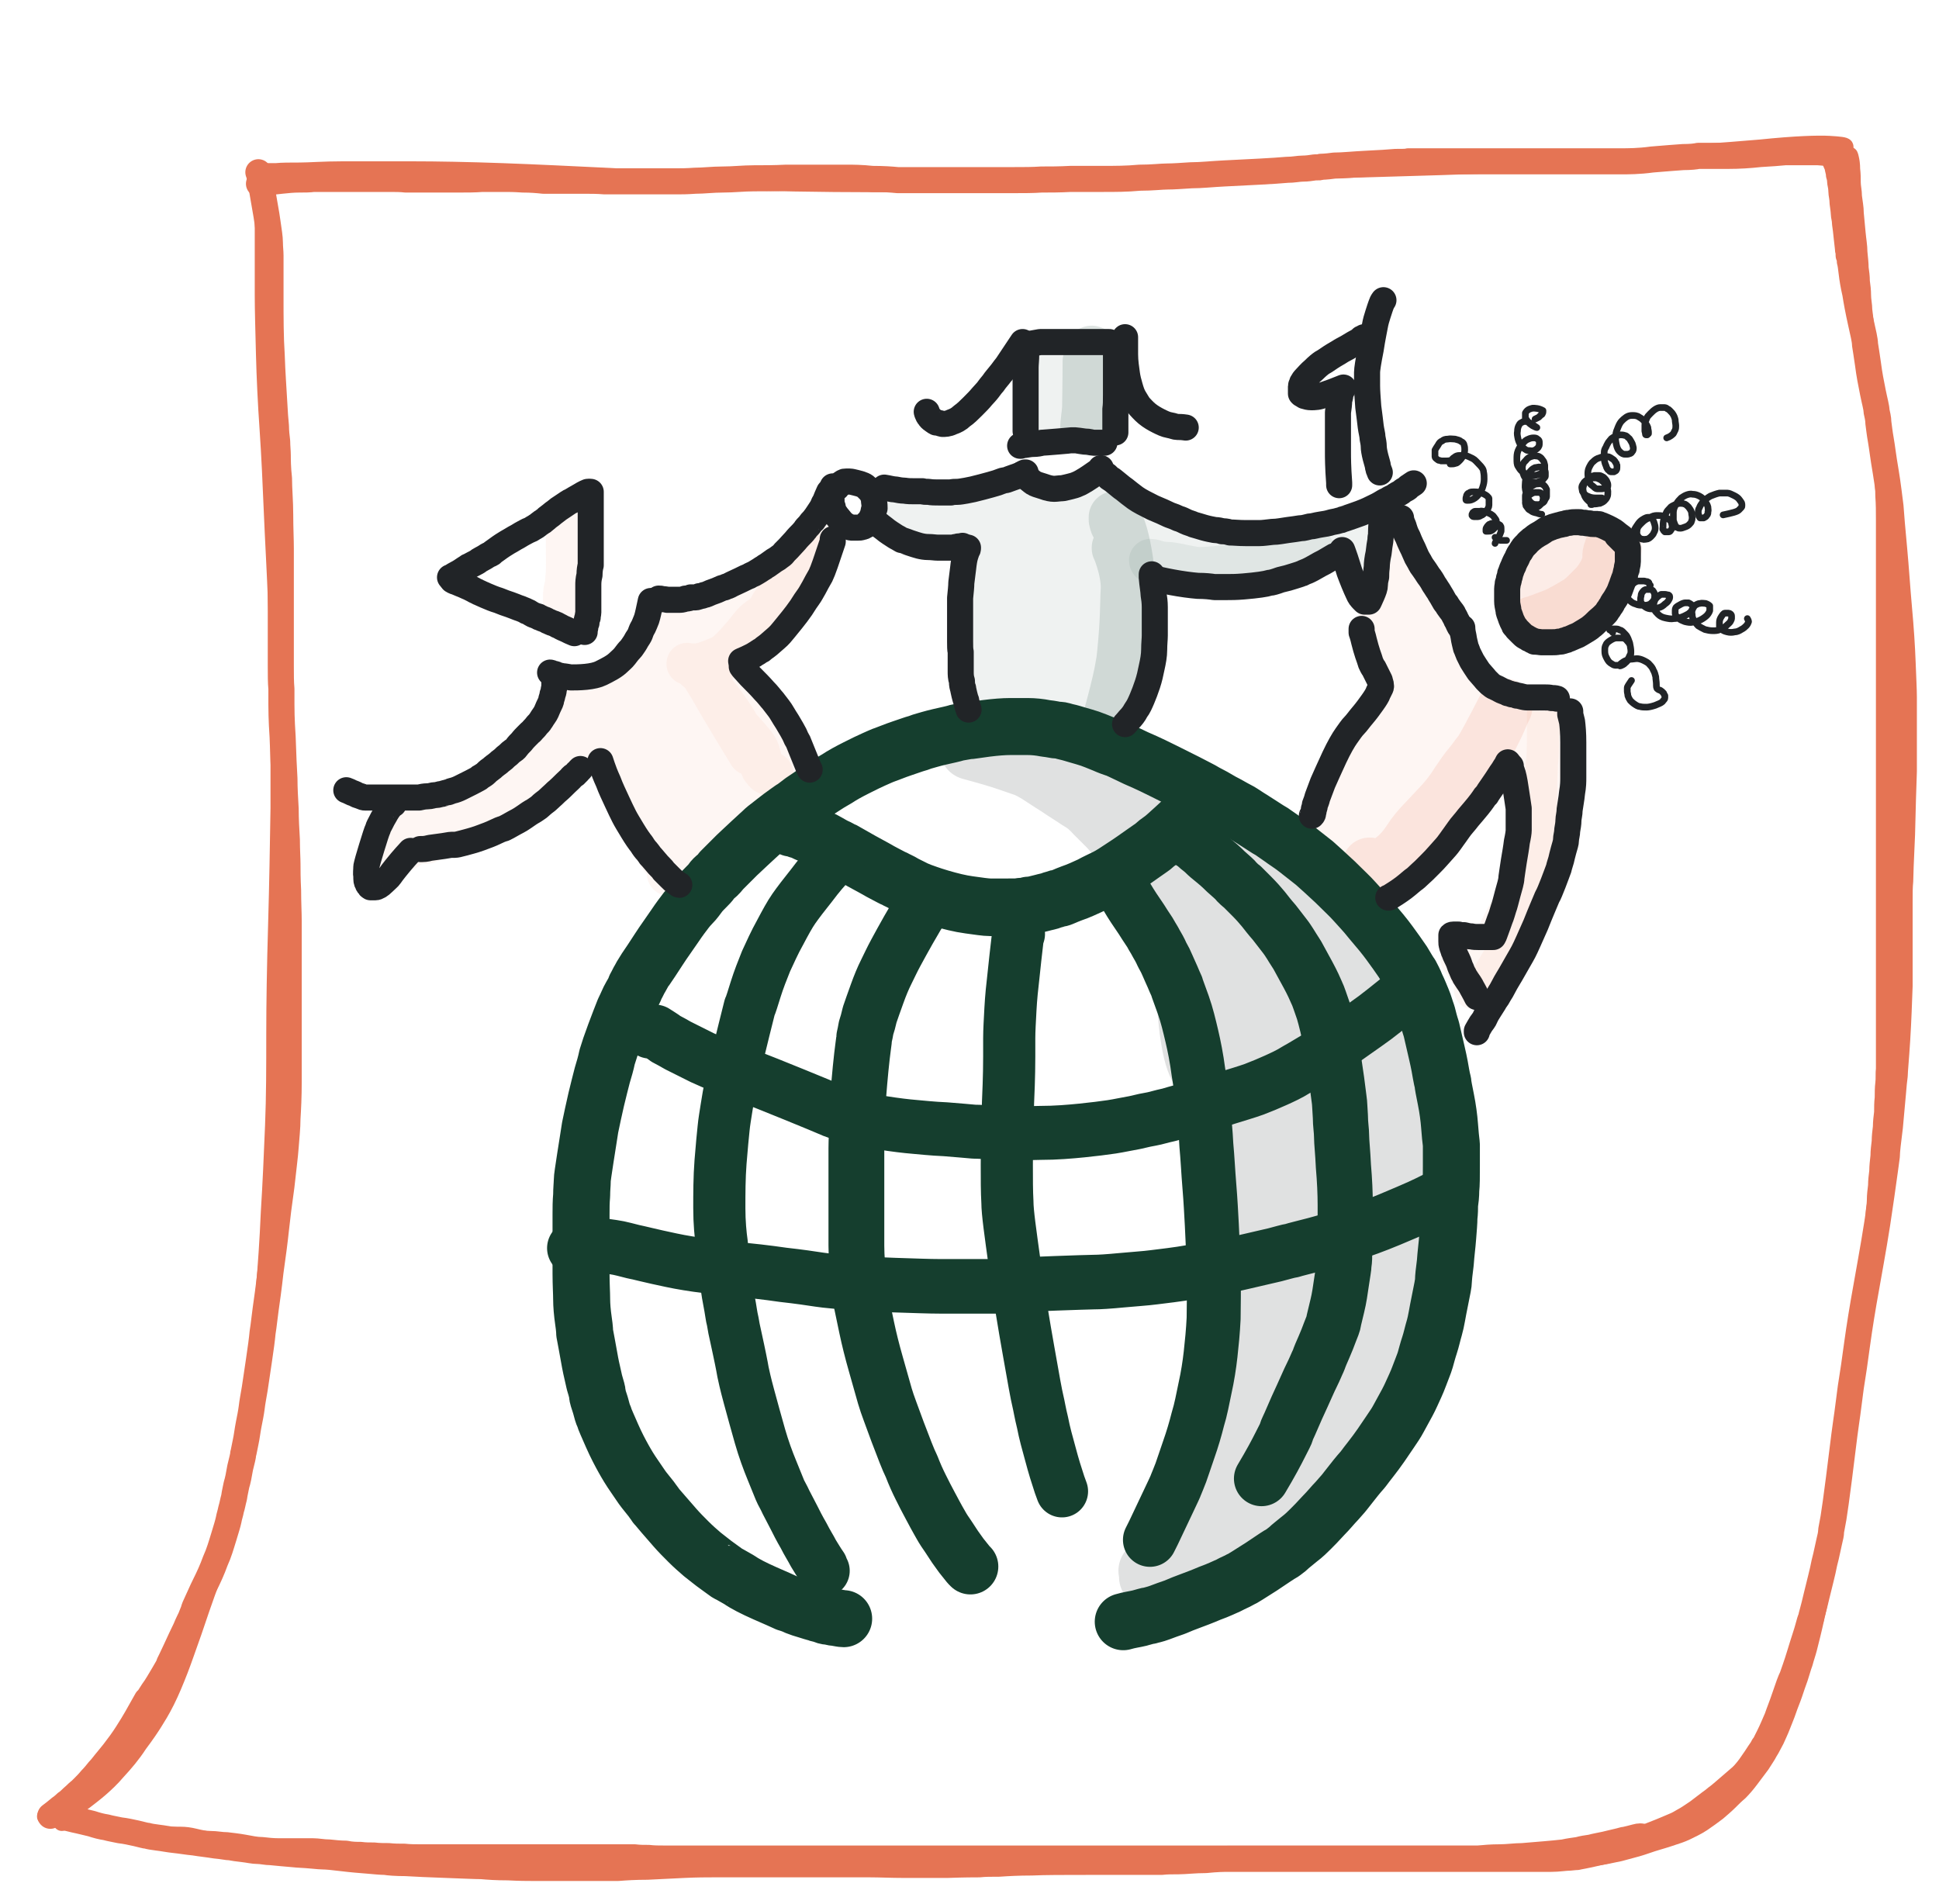 <svg xmlns="http://www.w3.org/2000/svg" id="Ebene_1" data-name="Ebene 1" viewBox="0 0 319.7 314"><defs><style>      .cls-1 {        stroke-opacity: .1;        stroke-width: 6.8px;      }      .cls-1, .cls-2, .cls-3, .cls-4, .cls-5, .cls-6, .cls-7, .cls-8, .cls-9, .cls-10, .cls-11, .cls-12, .cls-13, .cls-14, .cls-15, .cls-16, .cls-17, .cls-18, .cls-19, .cls-20, .cls-21, .cls-22, .cls-23, .cls-24, .cls-25, .cls-26, .cls-27, .cls-28, .cls-29 {        fill: none;        stroke-linecap: round;        stroke-linejoin: round;      }      .cls-1, .cls-3, .cls-4, .cls-5, .cls-6, .cls-7, .cls-8, .cls-9, .cls-12, .cls-13, .cls-18, .cls-20, .cls-22, .cls-24, .cls-28, .cls-29 {        isolation: isolate;        opacity: .7;      }      .cls-1, .cls-3, .cls-5, .cls-8, .cls-14, .cls-15, .cls-16, .cls-17, .cls-21, .cls-23, .cls-25, .cls-26, .cls-27, .cls-29 {        stroke: #153e2e;      }      .cls-2 {        stroke-width: 1.1px;      }      .cls-2, .cls-9, .cls-19 {        stroke: #212427;      }      .cls-3 {        stroke-opacity: .2;        stroke-width: 8.8px;      }      .cls-4 {        stroke-opacity: .2;        stroke-width: 7.8px;      }      .cls-4, .cls-6, .cls-7, .cls-10, .cls-11, .cls-12, .cls-13, .cls-18, .cls-20, .cls-22, .cls-24, .cls-28 {        stroke: #e57454;      }      .cls-5 {        stroke-opacity: .1;        stroke-width: 7.1px;      }      .cls-6 {        stroke-opacity: .1;        stroke-width: 6.4px;      }      .cls-7 {        stroke-opacity: .2;        stroke-width: 8.6px;      }      .cls-8 {        stroke-opacity: .2;        stroke-width: 8.6px;      }      .cls-9 {        stroke-opacity: .2;        stroke-width: 10.4px;      }      .cls-10, .cls-19 {        stroke-width: 4.3px;      }      .cls-11 {        stroke-width: 2.8px;      }      .cls-12 {        stroke-opacity: .1;        stroke-width: 6.4px;      }      .cls-13 {        stroke-opacity: .1;        stroke-width: 5.3px;      }      .cls-14 {        stroke-width: 8.6px;      }      .cls-15 {        stroke-width: 9.2px;      }      .cls-16 {        stroke-width: 8.9px;      }      .cls-17 {        stroke-width: 8.6px;      }      .cls-18 {        stroke-opacity: .2;        stroke-width: 9px;      }      .cls-20 {        stroke-width: 7.5px;      }      .cls-20, .cls-28 {        stroke-opacity: .1;      }      .cls-21 {        stroke-width: 8.9px;      }      .cls-22 {        stroke-opacity: 0;        stroke-width: 4px;      }      .cls-23 {        stroke-width: 9.1px;      }      .cls-24 {        stroke-opacity: 0;        stroke-width: 3.3px;      }      .cls-25 {        stroke-width: 9.5px;      }      .cls-26 {        stroke-width: 9px;      }      .cls-27 {        stroke-width: 9.4px;      }      .cls-28 {        stroke-width: 6.8px;      }      .cls-29 {        stroke-opacity: .1;        stroke-width: 5.2px;      }    </style></defs><g id="Kachel"><g id="Haftnotiz"><path id="STROKE_6314d8b3-6e62-4aa7-9be7-5be2329579e8" data-name="STROKE 6314d8b3-6e62-4aa7-9be7-5be2329579e8" class="cls-11" d="M304.2,25c0-.3,0-.6,0-.8s-.9-.3-2.6-.4c-1.8-.1-5.5,0-11.3.6-5.8.5-14.1,1.1-25,1.8-10.9.7-23.7,1.2-38.6,1.6-14.9.4-25.3.8-31.3,1.2-6,.3-13.1.6-21.3.9-8.2.2-16.3.4-24.2.4-7.9,0-16.5,0-25.8-.3-9.3-.3-17.1-.5-23.4-.9-6.3-.3-12.3-.6-17.9-.8-5.6-.2-10.6-.3-15-.3-4.4,0-8.2,0-11.3,0-3.2,0-5.5.2-7.1.2s-2.9,0-3.9.1c-1.1,0-1.7,0-1.8,0-.2,0,0,0,.3,0,.4,0,1.2,0,2.6.2,1.4.1,2.7.2,4,.1,1.2,0,2.5,0,3.7.2,1.2.1,2.2.3,2.9.4.7.2,1.2.2,1.6.2h.5"></path><path id="STROKE_d5176da2-923b-4137-8b21-0b5edad490e0" data-name="STROKE d5176da2-923b-4137-8b21-0b5edad490e0" class="cls-11" d="M261.6,306.2c.4,0,.9,0,1.6,0,.7,0,2-.3,3.9-.7,1.9-.5,3.4-.9,4.5-1.3,1.1-.4,2.3-.7,3.5-1.1,1.2-.4,2.2-.7,3-1.1s1.7-.8,2.6-1.4c.9-.6,1.7-1.2,2.5-1.8.7-.6,1.4-1.2,1.9-1.7.5-.5,1.1-1.1,1.7-1.6.6-.6,1.2-1.3,1.8-2.1.6-.8,1.2-1.6,1.8-2.4.5-.8,1-1.5,1.3-2.1.4-.6.7-1.3,1.1-2,.3-.7.7-1.5,1-2.3.3-.8.7-1.7,1-2.6.3-.9.7-1.8,1-2.7s.6-1.8.9-2.6c.3-.9.5-1.7.8-2.5.2-.8.5-1.6.7-2.4.2-.8.4-1.6.6-2.4.2-.8.4-1.7.6-2.6.2-.9.4-1.8.6-2.8.2-1,.4-1.9.6-2.9.2-1,.4-2,.6-3.1.2-1,.4-2.1.6-3.2.2-1.1.4-2.2.6-3.3s.4-2.3.6-3.4c.2-1.2.4-2.4.6-3.7.2-1.3.4-2.5.5-3.6s.3-2,.4-2.8c.1-.8.2-1.5.3-2.3.1-.8.2-1.6.3-2.4.1-.8.2-1.7.3-2.5.1-.9.2-1.7.3-2.6.1-.8.2-1.7.3-2.5.1-.8.2-1.7.3-2.5.1-.8.2-1.6.3-2.4,0-.8.2-1.6.3-2.4,0-.8.2-1.6.3-2.3,0-.8.2-1.5.3-2.3,0-.8.2-1.5.3-2.2,0-.7.2-1.5.3-2.2,0-.7.2-1.5.3-2.2s.2-1.5.2-2.3c0-.8.2-1.5.2-2.3,0-.8.2-1.6.2-2.3,0-.8.2-1.6.2-2.4,0-.8.1-1.6.2-2.4,0-.8.1-1.6.2-2.4,0-.8.1-1.6.2-2.5,0-.8.1-1.6.2-2.4,0-.8.1-1.6.2-2.4,0-.8.1-1.6.2-2.4,0-.8,0-1.6.1-2.4,0-.8,0-1.6.1-2.4s0-1.6.1-2.4c0-.8,0-1.6,0-2.4s0-1.6,0-2.5c0-.9,0-1.8,0-2.8,0-1,0-2,0-3.1,0-1.1,0-2.2,0-3.4,0-1.2,0-2.4,0-3.7,0-1.3,0-2.6,0-4,0-1.4,0-2.6,0-3.7,0-1.1,0-2,0-2.8,0-.8,0-1.5,0-2.3,0-.8,0-1.6,0-2.3,0-.8,0-1.7,0-2.8,0-1.1,0-2.4,0-3.7,0-1.4,0-2.7,0-4,0-1.3,0-2.5,0-3.7,0-1.2,0-2.3,0-3.4,0-1.1,0-2.1,0-3.1,0-1,0-1.9,0-2.8s0-1.8,0-2.6c0-.8,0-1.6,0-2.4,0-.8,0-1.6,0-2.4,0-.8,0-1.6,0-2.4,0-.8,0-1.6,0-2.3,0-.8,0-1.5,0-2.3,0-.8,0-1.5,0-2.3,0-.8,0-1.5,0-2.3,0-.8,0-1.5,0-2.2,0-.7,0-1.5,0-2.2,0-.7,0-1.6,0-2.7,0-1.1,0-2.3,0-3.7,0-1.4,0-2.8,0-4.1,0-1.4,0-2.7-.1-4,0-1.3-.1-2.6-.2-3.8,0-1.3-.2-2.5-.2-3.7,0-1.2-.2-2.3-.3-3.5-.1-1.1-.2-2.2-.4-3.3-.1-1.1-.3-2.1-.4-3.1-.1-1-.3-2-.4-2.9-.1-1-.2-1.9-.4-2.8-.1-.9-.2-1.8-.4-2.6-.1-.9-.2-1.7-.3-2.5-.1-.8-.2-1.7-.3-2.5,0-.8-.2-1.6-.2-2.4,0-.8-.1-1.6-.2-2.3,0-.8-.1-1.5-.2-2.2,0-.7-.1-1.6-.2-2.6,0-1-.2-2.1-.3-3.2-.1-1.1-.2-2.2-.3-3.2,0-1-.2-1.9-.3-2.8,0-.9-.2-1.6-.2-2.3,0-.7,0-1.4-.1-2.2,0-.8-.1-1.4-.2-1.8-.1-.5-.2-.6-.2-.5,0,.1,0,.2,0,.3,0,.1,0,.3,0,.5v.3"></path><path id="STROKE_8f0a8386-13ba-48ca-a99a-45a8f89c0b26" data-name="STROKE 8f0a8386-13ba-48ca-a99a-45a8f89c0b26" class="cls-11" d="M7.5,299.5c.9,0,1.6-.1,1.9-.2.4,0,1-.3,1.9-.7.9-.4,1.8-1,2.7-1.7.9-.7,1.7-1.3,2.5-2,.8-.7,1.8-1.6,2.9-2.9,1.2-1.3,2.4-2.7,3.5-4.4,1.2-1.6,2-2.8,2.5-3.6s1.2-1.9,2-3.5c.8-1.6,1.5-3.3,2.2-5.1.7-1.8,1.4-3.9,2.3-6.4.8-2.4,1.7-5,2.7-7.8.9-2.8,1.8-6,2.7-9.6.9-3.6,1.7-7.9,2.6-12.9.9-5,1.6-9.8,2.3-14.3.7-4.5,1.1-8.6,1.4-12.1.3-3.5.6-7.7.8-12.4.3-4.7.5-9.5.7-14.3.2-4.8.2-9.8.2-15,0-5.2.1-11.2.3-18,.2-6.8.3-13.3.4-19.4,0-6.1,0-11.9,0-17.4,0-5.5-.2-10.9-.4-16.2-.2-5.3-.5-10.3-.7-15.1-.2-4.8-.4-9.3-.7-13.7-.3-4.3-.5-8.5-.6-12.4-.1-4-.2-7.3-.2-9.8,0-2.6,0-5.2,0-7.9,0-2.7,0-5,0-6.9,0-1.9,0-3,0-3.5,0-.5.2-.8.3-1.1v-.4"></path><path id="STROKE_1dcc7fa1-f95b-43d4-9191-df70e1e97272" data-name="STROKE 1dcc7fa1-f95b-43d4-9191-df70e1e97272" class="cls-11" d="M273,302.9c-.2-.2-.4-.3-.7-.3-.3,0-.6-.2-1.1-.4s-1-.2-1.7,0c-.7.2-1.2.3-1.6.4-.3,0-.8.2-1.3.3-.5.1-1.2.3-2.1.5-.9.2-1.6.3-2.3.5-.7.1-1.4.2-2.1.4-.7.1-1.5.2-2.4.4-.9.1-1.9.2-3.1.3-1.2.1-2.4.2-3.6.3-1.2,0-2.5.2-3.8.2-1.3,0-2.5.1-3.5.2-1.1,0-2,0-2.7,0-.8,0-1.6,0-2.4,0-.8,0-1.7,0-2.6,0-.9,0-1.9,0-2.9,0-1,0-2,0-3,0-1,0-1.8,0-2.5,0-.7,0-1.5,0-2.3,0-.8,0-1.5,0-2.2,0-.7,0-1.5,0-2.5,0-.9,0-1.9,0-2.8,0-1,0-1.9,0-2.8,0-.9,0-1.7,0-2.4,0s-1.4,0-2.1,0c-.7,0-1.5,0-2.3,0-.8,0-1.6,0-2.4,0-.8,0-1.6,0-2.4,0-.8,0-1.7,0-2.5,0-.9,0-1.6,0-2.4,0-.7,0-1.6,0-2.5,0-.9,0-1.8,0-2.5,0-.7,0-1.6,0-2.4,0-.9,0-1.6,0-2.3,0-.7,0-1.4,0-2.2,0s-1.6,0-2.4,0c-.8,0-1.6,0-2.4,0s-1.6,0-2.4,0c-.8,0-1.6,0-2.4,0-.8,0-1.6,0-2.5,0-.8,0-1.7,0-2.6,0-.9,0-1.8,0-2.6,0-.9,0-1.8,0-2.7,0-.9,0-1.8,0-2.7,0-.9,0-1.8,0-2.7,0-.9,0-1.8,0-2.6,0-.9,0-1.7,0-2.6,0-.9,0-1.8,0-2.9,0-1.1,0-2.2,0-3.5,0-1.3,0-2.4,0-3.5,0-1.1,0-2,0-2.8,0-.8,0-1.6,0-2.4,0-.8,0-1.6,0-2.4,0-.8,0-1.7,0-2.8,0-1.1,0-2.2,0-3.5,0-1.2,0-2.3,0-3.3,0-1,0-1.9,0-2.7,0-.8,0-1.6,0-2.4,0-.8,0-1.6,0-2.4,0-.8,0-1.6,0-2.4,0-.8,0-1.6,0-2.4,0-.8,0-1.6,0-2.4,0-.8,0-1.6,0-2.4,0-.8,0-1.6,0-2.4,0-.8,0-1.6,0-2.4-.1-.8,0-1.6,0-2.3-.1-.8,0-1.5,0-2.3,0-.8,0-1.5,0-2.3,0-.8,0-1.5,0-2.3,0-.7,0-1.6,0-2.4,0-.9,0-1.8,0-2.8,0-1,0-2,0-3.1,0-1.1,0-2.3,0-3.5,0-1.2,0-2.4,0-3.6,0s-2.3,0-3.5,0c-1.1,0-2.2,0-3.3,0s-2.1,0-3.1,0c-1,0-2,0-3,0-1,0-1.9,0-2.8-.1-.9,0-1.7,0-2.6-.1-.8,0-1.6,0-2.4-.1-.8,0-1.5,0-2.2-.1-.7,0-1.5,0-2.4-.2-.9,0-1.9-.1-2.8-.2-1,0-1.8-.2-2.7-.2-.8,0-1.7,0-2.8,0-1,0-2,0-2.9,0s-1.8-.1-2.7-.2c-.9,0-1.8-.2-2.9-.4-1.1-.2-2.1-.3-2.9-.4-.9,0-1.7-.2-2.7-.2-.9,0-1.8-.2-2.6-.4-.8-.2-1.6-.3-2.3-.3-.7,0-1.7,0-3.1,0-1.4,0-2.3-.2-2.9-.3-.5-.1-1-.2-1.4-.3-.4-.1-.8-.2-1-.2-.3,0-.6,0-1-.2-.4-.1-.8-.2-1.2-.1-.4,0-.8,0-1-.2-.3-.1-.8-.2-1.6-.3-.8,0-1.4-.2-1.6-.3-.3-.1-.6-.2-1-.2-.4,0-.7,0-.8-.2-.1-.1-.3-.2-.4-.2-.1,0-.3,0-.4,0-.1,0-.3,0-.4,0-.1,0-.3,0-.6,0-.3,0-.5,0-.8-.2-.3-.1-.5-.2-.6-.2-.1,0-.2,0-.2.2,0,.1,0,.2.2.4l.2.2"></path></g><path id="STROKE_045cd885-f3e9-4e84-8700-c83e89fb4287" data-name="STROKE 045cd885-f3e9-4e84-8700-c83e89fb4287" class="cls-10" d="M288.6,291.5c0,0-.2.2-.3.4-.2.2-1,.9-2.4,2.1-1.4,1.2-2.3,2-2.6,2.2-.3.2-.7.6-1.3,1-.5.4-1.2.9-2.1,1.6-.9.6-1.6,1.1-2.2,1.4-.5.3-1,.6-1.5.8-.5.2-1.8.8-3.9,1.6-2.2.9-3.5,1.4-3.9,1.5-.4.2-.9.3-1.4.5-.5.2-.7.2-.8.2,0,0-.3,0-.8.2-.5.1-1.2.3-2.1.5-.9.2-1.7.4-2.3.5-.6.1-1,.2-1,.2,0,0-.4,0-1.2.1-.8,0-1.8.2-3.1.2-1.3,0-2.4,0-3.3,0-1,0-1.6,0-1.9,0-.3,0-.9,0-1.8,0-.9,0-1.9,0-3.1,0s-2.2,0-3.1,0c-.9,0-2.2,0-3.9,0-1.7,0-2.8,0-3.3,0-.5,0-2.1,0-4.7,0-2.6,0-4.7,0-6.1,0-1.5,0-2.7,0-3.7,0-1,0-1.9,0-2.7,0-.8,0-2.1,0-4,0-1.9,0-3.5,0-5,0-1.5,0-2.8,0-4.1,0-1.2,0-2.1,0-2.6,0-.5,0-1.7,0-3.6.2-1.9,0-3.4.2-4.5.2-1.1,0-2,0-2.8.1-.8,0-1.7,0-2.6,0-1,0-1.9,0-2.7,0-.9,0-3.2,0-7,0-3.8,0-6.9,0-9.1.1-2.2,0-4,.1-5.4.2-1.3,0-2.4,0-3.2.1-.8,0-2.5,0-5.3.1-2.8,0-5.2,0-7.2,0-2,0-3.9-.1-5.6-.1-1.8,0-3.1,0-4.1,0-1,0-2.2,0-3.7,0-1.5,0-3,0-4.6,0s-2.6,0-3.2,0c-.6,0-1.5,0-2.8,0s-2.3,0-3,0c-.7,0-1.4,0-1.9,0-.6,0-1.4,0-2.5,0-1.1,0-2.7,0-4.8.1s-4.2.2-6.1.3c-2,0-3.5.1-4.8.2-1.2,0-2.8,0-4.8,0-2,0-3.5,0-4.6,0-1.1,0-2,0-2.7,0-.7,0-1.4,0-2.1,0s-2,0-3.9-.1c-1.9,0-3.3-.1-4.4-.2-1,0-2.9-.1-5.8-.2-2.8-.1-5.1-.2-6.7-.3-1.6,0-2.8-.1-3.4-.2-.7,0-1.6-.1-2.8-.2-1.2-.1-2.6-.2-4.2-.4-1.6-.2-2.7-.3-3.3-.3-.6,0-2-.2-4.1-.3-2.1-.2-3.6-.3-4.4-.4-.8,0-1.5-.2-2.2-.2-.7,0-1.5-.2-2.4-.3-.9-.1-1.6-.2-2.1-.3-.5,0-1.3-.2-2.5-.3-1.2-.2-2.3-.3-3.5-.5-1.1-.1-2.2-.3-3.2-.4-1-.1-1.9-.3-2.8-.4-.8-.1-1.4-.2-1.7-.3-.3,0-.9-.2-1.8-.4-.9-.2-1.8-.4-2.7-.5-.9-.2-1.6-.3-2.3-.5-.7-.1-1.5-.3-2.4-.6-.9-.2-1.6-.4-2.1-.5-.5-.1-.9-.2-1.3-.3-.4-.1-.9-.2-1.5-.4"></path><path id="STROKE_0d4a2b43-45cd-412b-adc3-9fcc5975d28f" data-name="STROKE 0d4a2b43-45cd-412b-adc3-9fcc5975d28f" class="cls-10" d="M276.9,301.3c.6-.3.9-.5,1-.5s.3-.2.8-.5c.5-.3,1.1-.7,1.7-1.1.6-.4,1.1-.8,1.4-1,.3-.3.8-.6,1.4-1.2.6-.5,1.3-1.2,2.1-2,.8-.8,1.5-1.5,2.1-2.3.6-.7,1-1.2,1.2-1.5.2-.3.5-.7.9-1.3.4-.6.7-1.1,1-1.5.2-.4.3-.6.4-.6,0,0,.3-.6.8-1.6.5-1,.9-2,1.3-2.9.3-.9.8-2.1,1.3-3.6.5-1.5.9-2.6,1.2-3.2.2-.6.7-1.9,1.3-3.9.6-2,1.1-3.4,1.3-4.2.2-.8.4-1.4.5-1.6,0-.2.4-1.4.9-3.6.5-2.1,1-3.9,1.3-5.5.4-1.5.6-2.7.8-3.5.2-.8.3-1.3.3-1.6,0-.3.2-1.1.4-2.3.2-1.2.5-3.4.9-6.5.4-3.2.7-5.6.9-7.2.2-1.6.4-2.8.5-3.6.1-.8.2-1.6.3-2.3.1-.7.2-1.7.4-2.9.2-1.2.5-3.2.9-6.2.4-2.9.9-6,1.5-9.3.6-3.3,1-5.7,1.3-7.4.3-1.7.7-4.3,1.2-7.8.5-3.5.8-5.7.9-6.5,0-.8.2-2.4.5-4.8.2-2.4.4-4.2.5-5.5.1-1.3.2-2.3.3-3,0-.7.2-2.6.4-5.8.2-3.2.3-6.2.4-8.9,0-2.7,0-4.3,0-4.8,0-.5,0-1.6,0-3.5,0-1.9,0-3.6,0-5.3,0-1.6,0-2.9.1-3.7,0-.8.1-3.4.3-7.7.1-4.3.2-7.7.3-10.4,0-2.6,0-5.1,0-7.3,0-2.3,0-3.9,0-5,0-1.1-.1-2.9-.2-5.6-.1-2.7-.3-5.7-.6-9-.3-3.3-.5-6.6-.8-9.8-.3-3.2-.5-5.5-.6-7-.2-1.5-.4-3.4-.8-5.8-.4-2.3-.6-4.1-.8-5.2-.2-1.1-.3-2.1-.4-2.8,0-.7-.2-1.4-.3-1.9,0-.6-.3-1.6-.6-3.1-.3-1.5-.6-3-.8-4.6-.2-1.5-.4-2.6-.5-3.3,0-.7-.3-1.9-.7-3.7-.4-1.8-.7-3.4-.9-4.7-.3-1.3-.5-2.5-.6-3.4-.1-.9-.2-1.6-.3-1.9,0-.3,0-.7-.2-1,0-.4,0-.7-.1-.9,0-.3-.1-.9-.2-1.9-.1-1-.2-1.9-.3-2.5,0-.7-.2-1.2-.2-1.6,0-.4-.1-1-.2-1.8,0-.8-.2-1.4-.2-1.9,0-.5-.1-1-.2-1.5,0-.5-.1-.9-.2-1.2,0-.3-.1-.7-.2-1.1,0-.4-.3-.8-.5-1.4"></path><path id="STROKE_551252a3-a88b-4990-ac0c-91d40bd9275d" data-name="STROKE 551252a3-a88b-4990-ac0c-91d40bd9275d" class="cls-10" d="M42.6,28.4c0,0,.1.3.2.6,0,.3.1.6.2.9,0,.3.2,1.2.4,2.5.2,1.3.5,2.7.7,4.2.2,1.4.4,2.6.4,3.4,0,.8.1,1.5.1,2.1,0,.6,0,1.1,0,1.4,0,.3,0,2.1,0,5.5,0,3.4,0,6.6.2,9.6.1,3.1.3,5.5.4,7.5.1,1.9.2,3.3.3,4.2,0,.8.1,1.7.2,2.5,0,.8.1,1.6.1,2.3,0,.7,0,2,.2,3.8,0,1.8.2,3.8.2,6,0,2.2.1,4,.1,5.5,0,1.5,0,2.9,0,4.3,0,1.4,0,2.5,0,3.3,0,.8,0,1.5,0,2.1,0,.6,0,2,0,4.2,0,2.2,0,4,0,5.5,0,1.5,0,2.7.1,3.8,0,1,0,1.9,0,2.5,0,.6,0,2.5.2,5.4.1,3,.2,5.3.3,6.9,0,1.6.1,3.3.2,5,0,1.7.1,3.4.2,5.1,0,1.7.1,3,.1,4,0,.9,0,2.4.1,4.3,0,2,.1,3.7.1,5.1,0,1.4,0,3.2,0,5.2s0,3.6,0,4.6c0,1.1,0,1.8,0,2.2,0,.4,0,2.3,0,5.8,0,3.4,0,6.3,0,8.7,0,2.4-.1,4.4-.2,6,0,1.6-.2,3.2-.3,4.7-.1,1.5-.4,3.7-.7,6.5-.4,2.8-.7,5.2-.9,7.1-.2,1.9-.5,4.2-.9,7-.3,2.7-.6,4.8-.8,6.2-.2,1.4-.3,2.6-.5,3.8-.1,1.1-.3,2.6-.6,4.6-.3,1.9-.5,3.5-.7,4.7-.2,1.2-.4,2.2-.5,3.1-.1.8-.3,1.8-.5,2.8-.2,1-.3,2-.5,2.9-.2.9-.3,1.6-.4,1.9,0,.3-.2,1.1-.5,2.3-.2,1.2-.4,2.2-.6,2.8-.1.6-.3,1.3-.4,2.1-.2.7-.3,1.4-.5,2-.1.6-.3,1.1-.4,1.7-.1.5-.4,1.5-.8,2.8-.4,1.3-.8,2.7-1.4,4-.5,1.4-1.1,2.7-1.7,3.9-.6,1.2-1,2.2-1.3,2.8-.3.6-.5,1.1-.6,1.5-.1.3-.3.7-.4,1-.1.3-.5,1-.9,2-.5,1-1,2.1-1.6,3.4-.6,1.3-1,2.1-1.1,2.3,0,.2-.4.9-1,1.9-.6,1-1.1,1.9-1.7,2.7-.5.8-.8,1.3-1,1.4-.1.2-.4.7-.9,1.6-.5.9-1,1.8-1.5,2.6-.5.8-1.1,1.8-1.9,2.9-.8,1.1-1.5,2-2.1,2.7-.6.7-1,1.3-1.5,1.8-.4.5-.8,1-1.3,1.5-.4.5-.8.9-1.1,1.2-.3.3-.5.5-.6.6,0,0-.4.3-.9.8-.6.5-1,1-1.5,1.3-.4.4-.7.6-.8.7-.1,0-.7.6-1.8,1.4h0"></path><path id="STROKE_40c3e60a-8a0b-4c48-9741-2afb6bf12bac" data-name="STROKE 40c3e60a-8a0b-4c48-9741-2afb6bf12bac" class="cls-10" d="M42.7,30.3l1.3-.2c.6-.1,1.4-.2,2.4-.3,1-.1,1.9-.2,2.9-.2.9,0,1.7,0,2.4-.1.7,0,1.4,0,2.1,0,.7,0,1.3,0,1.7,0,.4,0,.9,0,1.3,0,.5,0,.9,0,1.5,0,.5,0,1.1,0,1.8,0,.7,0,1.2,0,1.7,0,.4,0,1.2,0,2.3,0s2,0,2.8.1c.8,0,1.2,0,1.4,0,.1,0,.4,0,.7,0,.4,0,.9,0,1.8,0,.8,0,1.4,0,1.8,0,.4,0,1.3,0,2.8,0s2.9,0,4.1-.1c1.2,0,2,0,2.5,0,.5,0,1,0,1.4,0,.5,0,1.4,0,2.8.1,1.4,0,2.5.1,3.4.2.9,0,1.4,0,1.6,0,.2,0,.8,0,1.8,0,1,0,2,0,3.2,0s2.3,0,3.5.1c1.1,0,2,0,2.5,0,.6,0,.9,0,.9,0,0,0,.8,0,2.3,0,1.5,0,2.7,0,3.8,0,1.1,0,1.9,0,2.5,0,.6,0,1.5,0,2.9-.1,1.4,0,2.9-.2,4.6-.2s3.4-.2,5.1-.2c1.7,0,3.4,0,5.3-.1,1.9,0,3.8,0,5.7,0,1.9,0,3.4,0,4.3,0,1,0,2.4,0,4.2.2,1.9,0,3.2.1,4.2.2.9,0,1.6,0,2.1,0,.5,0,1.7,0,3.7,0s3.7,0,4.8,0c1.2,0,2.2,0,3,0,.8,0,1.5,0,2.2,0,.7,0,1.8,0,3.4,0,1.6,0,3.1,0,4.5-.1,1.4,0,3,0,4.8-.1,1.8,0,3.7,0,5.5,0,1.8,0,3.8,0,5.9-.2,2.1,0,3.6-.2,4.6-.2,1,0,2.3-.1,3.9-.2,1.6,0,3.4-.2,5.4-.3,2-.1,3.9-.2,5.9-.3,1.9-.1,3.4-.2,4.5-.3,1.1,0,1.9-.2,2.6-.2.7,0,1.3-.1,2-.2.6,0,1,0,1-.1,0,0,.8,0,2.2-.2,1.4,0,3.2-.2,5.3-.3,2.1-.1,3.7-.2,4.8-.3,1.1,0,1.8,0,2.1-.1.3,0,1,0,2.1,0,1.1,0,1.8,0,2.2,0,.4,0,.9,0,1.6,0,.7,0,1.1,0,1.1,0,0,0,.3,0,.8,0,.5,0,1.1,0,1.7,0,.6,0,1.3,0,2.1,0,.8,0,1.6,0,2.3,0,.7,0,1.5,0,2.4,0,.9,0,1.7,0,2.6,0,.8,0,1.7,0,2.5,0,.8,0,1.7,0,2.8,0,1.1,0,1.9,0,2.6,0,.7,0,1.4,0,2.2,0,.8,0,1.6,0,2.5,0,.9,0,2,0,3.4,0,1.4,0,3.1,0,5.3-.3,2.2-.2,3.9-.3,5.1-.4,1.2,0,2.1-.1,2.5-.2.4,0,.9,0,1.6,0,.6,0,1.8,0,3.4,0,1.7,0,3.4-.1,5.2-.3,1.8-.1,3.1-.2,4.1-.3.9,0,1.7,0,2.2,0,.5,0,1.1,0,1.8,0,.7,0,1.2,0,1.4,0,.3,0,1.1.1,2.6.2"></path></g><g id="Farbe"><path id="STROKE_e52986c8-ba8b-431f-b0b3-9719a3412db5" data-name="STROKE e52986c8-ba8b-431f-b0b3-9719a3412db5" class="cls-20" d="M65.3,135.2h0c-.6,0-1.5,2.4-2.7,6.8.3.2,1.5-2.5,3.7-7.9-.7.2-1.9,2.5-3.8,7,0,.2,1.8-2.4,5.1-7.6-.2.2-.6.8-1.4,1.9-.8,1-1.3,1.9-1.7,2.7-.4.8-.6,1.6-.7,2.3.5,0,2.8-2.3,6.8-7,0,0-1.4,2.1-4,6.5-.2.2,0,0,.4-.2.5-.3,1.1-.9,2-1.7.8-.8,1.5-1.5,1.9-1.9.5-.5.8-.8,1-1,.2-.2.4-.4.6-.6.2-.2.3-.4.5-.5.1-.1.2-.2.3-.3,0-.4-1.1,1.2-3.3,5,.3,0,.6,0,.9-.4.3-.3,1.1-1,2.3-2,1.2-1,2.9-2.3,5.2-3.8-.3.2-1,.6-2.1,1.3-1.1.7-2.8,1.8-5.1,3.4,0,0,0,0,0,0,0,0,0,0,0,0,0,0,.4-.1,1.3-.5.9-.4,1.9-.9,2.9-1.4,1-.5,2.2-1.1,3.4-1.7,1.2-.6,2.8-1.6,4.6-3,1.9-1.4,3.3-2.4,4.4-3.2,1.1-.7,2-1.5,2.8-2.3.8-.8,2-1.9,3.7-3.3-.2,0-1.1.7-2.7,2.1-1.7,1.5-3.4,3-5.1,4.5-1.8,1.5-3.1,2.7-4.1,3.5-1,.8-1.8,1.4-2.3,1.7-.6.3-1.1.6-1.5.8.2,0,.9-.4,2.1-1.3,1.2-.9,2.8-2.1,4.7-3.6,1.9-1.5,3.4-2.7,4.6-3.7,1.2-1,2.1-1.8,2.8-2.5.7-.7,1.5-1.5,2.4-2.4.9-.9,1.6-1.7,2-2.3.5-.6.9-1.4,1.3-2.3-.2-.1-.7,0-1.7.3-1,.3-2.5,1.4-4.6,3.2,0,.3,1.1-.9,3-3.7-.3,0-.4,0-.4,0-.3,0-.5.1-.4.1,0,0-.3.2-.7.4,0,0,0,0,.2-.2.2-.2.3-.4.5-.5.2-.1.2-.2.2-.2,0,0,0,0,0,0,0,0,.2-.1.5-.2,0,0,0,.3,0,1.2,0,0,0,0,.3.1.3.2,1.2-.1,2.6-.8,1.4-.7,2.5-1.3,3.2-1.7.7-.4,1.4-.7,2-.9.6-.2,1.3-.7,2.2-1.4.8-.7,1.6-1.6,2.3-2.5.7-1,1.2-1.7,1.4-2.2.2-.5.5-1,.8-1.4.3-.4.5-.8.7-1.2.1-.4.3-.7.3-1,0-.3.4-.9,1-1.6-.2.2-.4.8-.8,1.8-.4,1-1.1,2.2-2.2,3.7-1.1,1.4-2.2,2.7-3.5,3.8,0,0,.6-.5,1.9-1.7,1.2-1.2,2.2-2,2.9-2.6.7-.6,1.2-1,1.5-1.2.3-.2.7-.5,1.3-.8.6-.3,1.3-.8,2-1.3.8-.5,1.6-1.1,2.3-1.7.8-.6,1.7-1.1,2.8-1.5-.3.3-2.3,2.4-5.9,6.2.4,0,1.2-.4,2.6-1.3,1.3-.9,2.4-1.6,3.2-2.2.8-.6,1.4-1,1.6-1.2s.7-.6,1.5-1.1c.7-.5,1.3-.9,1.8-1.1.5-.2.9-.5,1.3-.9.4-.3.7-.6.9-.9.2-.2.4-.4.6-.5.2-.1.3-.2.4-.3,0,0,.2-.2.2-.2,0,0,.1-.1.2-.2.1-.1.2-.1,0,0s0,0,.2-.2c.2-.2.4-.4.7-.6.2-.2.4-.4.5-.5s.2-.2.2-.3c0,0,0,0,.1-.2,0,0,.1-.1.2-.2,0,0,0-.1,0-.1,0,0,0,0,0,0,0,0,0,0,0,0s0,0,.1-.1c0,0,.2-.2.3-.4.1-.2.3-.3.4-.4.1,0,.2-.2.3-.3.1,0,.2-.1.2-.1,0,0,0,0,.3-.2.2-.2.3-.3.4-.4.1-.1.2-.2.3-.3.1-.1.2-.2.2-.2,0,0,.1-.1.2-.2,0,0,.1-.1.2-.2,0,0,0,0,0,0s0,0,0,0c0,0,0,0,.2-.2.1-.2.6-.8,1.5-1.8,0,0-.2.1-.4.3-.1.1-.3.3-.4.4s-.2.2-.3.3-.2.2-.2.2c0,0-.4.4-1.1,1.2-.7.8-1.5,1.6-2.3,2.4-.8.8-1.5,1.4-2.1,2-.6.5-1,.9-1.4,1.2-.3.3-1,1-2,2.2-1,1.1-2,2.1-3.1,3-1,.9-1.8,1.5-2.4,2-.6.4-1,.8-1.3,1.1-.3.3-2,2.2-5.1,5.7.3.2,1.4-.7,3.3-2.5,1.9-1.8,3.9-3.7,6-5.5-.2,0-4.5,3.5-12.9,10.4.2-.1,1.1-.9,2.6-2.4,1.5-1.5,3-3.1,4.6-4.9-.2.1-4.7,4.1-13.6,11.9.3.4,2.9-2.3,7.9-7.8-.1-.1-.9.6-2.4,2.1-1.5,1.5-2.7,2.7-3.6,3.5-.9.8-1.8,1.5-2.5,2.1-.7.6-1.8,1.5-3.2,3,0,.3,3.6-2.7,10.4-9.2,0,0-.8.8-2.4,2.6-1.6,1.8-4.4,4.8-8.3,9,0,.2.9-.3,2.6-1.8,1.7-1.4,3.3-2.8,4.9-4.3,1.5-1.4,3.8-3.8,6.9-7.1,0,0-.7.6-2.2,1.9-1.5,1.3-2.8,2.9-4,4.8.5.3,1.4-.1,2.9-1.1,1.5-1,2.6-1.8,3.2-2.4.7-.6,1.4-1.2,2.1-1.8.7-.6,1.8-1.8,3.2-3.6,0,0-.1,0-.3.1-.1,0-.2.1-.4.2-.1,0-.2,0-.1,0,0,0-.2.1-.7.4,0,0,.5-.2,1.3-.7.8-.5,1.3-.9,1.6-1.2.3-.2.5-.4.6-.5,0,0,.2-.1.2-.2,0,0,.1-.3.2-.6,0-.3.2-.6.4-.8.2-.2.3-.4.3-.5,0,0,.2-.2.3-.4.1-.2.2-.3.2-.2.3-.4.6-.7.9-1,.3-.2.6-.6.9-1s.5-.7.6-1,.4-.8,1-1.6c0,0,0,0,0,0,0,0-.4.4-1.2,1.3-.8.9-1.7,1.9-2.7,3.1-1,1.2-2,2.4-3,3.6-1,1.2-2.1,2.6-3.4,4.3-1.3,1.6-3,3.4-5.1,5.1,0-.4.7-1.7,2.4-4.1,0,.2-.6.8-1.5,1.9-.9,1.1-1.9,2.3-3,3.6-1.1,1.3-3.4,3.8-6.8,7.6.3.2,1.1-.1,2.4-1.1,1.2-1,2.3-2,3.3-3,1-1.1,1.7-2.2,2.1-3.6-.2-.6-2.3.9-6.5,4.7.2-.2.3-.3.2-.2,0-.2.1-.3,0-.3,0,0,0-.1,0-.2,0,0,0,.4,0,1.5,0,1.1.1,2.1.4,3.1.3,1,.6,1.9.9,2.7.3.8.8,1.6,1.4,2.3.6.7,1.1,1.5,1.4,2.2.3.8.5,1.6.7,2.6,0,0,0-.8-.4-2.5-.3-1.7-.8-3.2-1.3-4.5-.6-1.3-1.1-2.4-1.5-3.1-.4-.7-.9-1.3-1.6-1.8-.1-.2,0,.7.5,2.5.5,1.8,1.3,4.1,2.5,6.6,1.2,2.6,2.4,5,3.6,7.2h0c0,0,0-1.2-.3-3.3-.3-2.1-.6-4.4-1-7-.4-2.6-.7-5.2-.8-7.7h0c0-.2.3.9.8,3.1.5,2.2.9,4.1,1.2,5.6.4,1.5.7,2.7,1.1,3.5.3.8.6,1.4.8,1.8.2.4.7.7,1.4.9.7.2,1.2,0,1.5-1s.5-1.6.6-2.1c.1-.5.2-1.4.3-2.6,0-1.2,0-2.4-.2-3.5-.2-1.2-.5-2.2-.7-3-.3-.8-.6-2-1.1-3.5-.5-1.5-1.3-2.8-2.3-4.1,0,0,0,.7,0,2.1.1,1.3.4,2.7,1,4.2.5,1.5,1.1,2.7,1.6,3.6.5.9,1,1.7,1.5,2.3.5.6,1.1,1,1.7,1.3.6.3,1.1.4,1.5.3.4,0,.6-.6.7-1.6,0-1,.1-2,.1-2.8,0-.9-.3-2.1-.9-3.6-.6-1.5-1.2-2.8-1.8-3.9-.6-1.1-1.1-1.9-1.4-2.5-.4-.6-.8-1-1.4-1.3,0,.2,0,1,.4,2.6.3,1.5.8,2.9,1.4,4.1.6,1.2,1.1,2.1,1.5,2.6.3.6.7,1.1,1.1,1.4.4.4.7.6.8.7.2,0,.3.1.6.2.2,0,.4-.3.6-1.2.1-.9.1-1.8,0-2.9-.1-1-.5-2.3-1.2-3.8-.6-1.5-1.3-2.8-1.9-3.8-.6-1.1-1.4-1.9-2.1-2.5-.2,0,0,.7.7,1.9.7,1.2,1.5,2.3,2.5,3.3,1,1.1,1.8,2,2.6,2.7.8.8,1.8,1.4,2.9,1.8.1-.1-.1-1-.8-2.6-.7-1.6-2.4-3.8-5.2-6.6,0,.3.6,1.1,1.6,2.5,1,1.3,1.8,2.5,2.4,3.5.6,1,1.1,1.9,1.5,2.7h0c0,0-.2-.6-.4-1.9-.2-1.3-1.8-3.8-4.7-7.4-.3,0,.2.9,1.6,2.8,1.4,1.8,2.5,3.2,3.4,4.1.8.9,1.4,1.6,1.8,2.1.4.5.7,1.1.8,1.7.2.6.3,1.2.3,1.5,0,.4,0,.8-.1,1.2-.1.4-.2.8-.4,1.1-.2.3-.3.5-.3.7,0,.1-.3.5-1,1.1-.7.6-1.5,1.1-2.4,1.7-1,.5-1.8,1.1-2.5,1.7-.7.6-1.4,1.1-1.9,1.6-.6.4-1.5,1.7-2.8,3.9,0,0,1.9-1.8,5.5-5.5-.1,0-.7.4-1.9,1.3-1.1,1-2.1,1.9-3,2.9-.9.9-2.2,2.4-3.8,4.3,0-.2.2.3.5,1.4,0,.1-.4.3-.8.5.3,0,1.3-.6,3.1-2.1,1.8-1.5,3.2-2.7,4.1-3.7,1-1,1.7-1.7,2.2-2.2.5-.5,1-1,1.4-1.7.5-.6,1-1.1,1.5-1.5.5-.4.9-.7,1.2-.8.3-.2.5-.3.8-.5.2-.1.4-.3.6-.5.2-.2.4-.4.4-.6,0-.2.2-.5.3-.8,0-.3.2-.6.3-.8,0-.2.2-.3.2-.4,0,0,0,0,0,0,0,0,0,0,0-.1,0,0,0-.1,0-.2,0,0,0,0,0,0s0,0,0,0c0,0,0,0,0,0,0,0,.1-.1.6-.4"></path><path id="STROKE_57d17087-13ea-4161-b227-569f1e206187" data-name="STROKE 57d17087-13ea-4161-b227-569f1e206187" class="cls-28" d="M117.2,110.3s0,0,0-.2c0,0,0,0,0,0,.2.2,1.1,1.3,2.7,3.2,1.6,2,2.9,3.5,3.8,4.7.9,1.2,1.6,2.1,2,2.7s.9,1.6,1.5,2.7c.6,1.2,1,2.1,1.3,2.7.3.6.5,1.1.7,1.4.2.3.4.6.6.9,0-.2-.3-.9-1-2.3s-1.4-2.6-2.1-3.8c-.7-1.2-1.8-2.4-3.1-3.8-1.3-1.3-2.4-2.4-3.1-3.1-.7-.7-1.3-1.3-1.7-1.9-.4-.5-.9-1.5-1.4-2.8,0,.3.3,1.1.9,2.6.6,1.5,1.4,2.8,2.1,4.1.8,1.3,1.8,2.6,2.9,4,1.2,1.4,2.1,2.5,2.8,3.5.7,1,1.9,2.6,3.6,5-.4-.1-1.4-1.4-3.1-3.8s-3.3-4.6-4.8-6.6c-1.5-2-2.6-3.4-3.3-4.4s-1.3-1.8-1.7-2.4c-.4-.6-.9-1.2-1.4-1.9,0,.1.2.4.5.9.3.5,1.2,1.9,2.6,4.4,1.4,2.4,3.1,5.2,5,8.3,0-.2-.5-1.3-1.5-3.3-1-2-2-3.8-3-5.4-1-1.6-1.9-2.8-2.9-3.9-.9-1-1.8-1.8-2.8-2.4,0,0,0,0,0,.1,0,0,0,0,0,0,0,0,.5,0,1.3,0,.8,0,1.7-.3,2.5-.6.8-.3,1.5-.6,1.9-.8s1.2-.8,2.2-1.9c1-1.1,1.7-1.9,2.2-2.6.5-.6.9-1.1,1.3-1.4.4-.3.8-.6,1-.7.3-.2.5-.4.7-.7.2-.3.5-.7.8-1.3.4-.5.6-.9.8-1.1.1-.2.5-.7,1.1-1.5.6-.8,1-1.4,1.2-1.8.2-.3.5-.7.7-1,.2-.3.4-.5.4-.5,0,0,.1-.2.4-.7.3-.5.7-1.2,1.3-2.3,0,.3,0,.4,0,.4.2.1-.2,1-1.2,2.7-1,1.7-1.8,3-2.5,3.9-.7.9-1.2,1.7-1.5,2.3-.4.6-.6,1-.8,1.3-.2.3-.4.5-.5.7-.2.2-.4.5-.6.8-.3.4-.4.6-.5.7s-.3.4-.7,1c-.4.6-.9,1.1-1.4,1.5-.6.5-1,.8-1.2,1-.3.2-.5.3-.6.4-.2.1-.3.2-.4.2,0,0-.1,0,0,0s0,0,0,0c0,0-.1,0-.3,0s-.3.4-.4,1.5c-.2,1-.2,2-.2,2.8,0,.9.1,1.6.2,2.1,0,.6.4,1.4.8,2.7.4,1.2.9,2.2,1.2,3.1.4.8,1.1,2,2.1,3.4,1,1.5,2.3,3.3,3.7,5.7,0-.3-2.1-3.8-6.5-10.5.1.4.2.5.2.4,0,.1.4,1,1.1,2.7.7,1.6,1.3,2.9,1.7,3.7.4.8.7,1.4.8,1.7.2.3.4.5.6.7.2.1.3.2.4.2,0,0,0,0,0,0,0-.2,0-.3,0-.3,0,0-.1-.4-.3-1"></path><path id="STROKE_64ffabc4-8afb-4052-9c67-e76d16d40027" data-name="STROKE 64ffabc4-8afb-4052-9c67-e76d16d40027" class="cls-24" d="M94.5,87.5c0,0,0,0,0-.3,0-.3,0-.5,0-.7,0-.2,0-.4,0-.4,0,0,0-.1,0,0,0,0,0,0,0,0,0,0,0,0-.2-.2,0,0-.2.5-.4,1.5-.3,1.1-.8,5.8-1.6,14.2,0-.2,0-1.3.2-3.5,0-2.2.2-3.9.2-5.1s.2-2.2.3-2.8c.1-.7.3-1.4.7-2.2h0c0,.2,0,1.1,0,2.7,0,1.6-.4,5.3-1,11.2.2.1.5-.7.9-2.4.4-1.7.7-3.6.8-5.7.2-2,.2-3.6.3-4.7,0-1.1,0-2.1,0-3.1,0-.2,0,.3-.1,1.4s-.2,3-.2,5.7c0,2.7,0,5.3,0,7.8.5.2.4-4.1-.3-12.8-.2,0-.9,4.1-2.2,12.3,0,.3.3-1.2,1.1-4.7.8-3.4,1.7-7.5,2.4-12.2.1,0-1.4,4.6-4.5,13.9,0,0,1-3.4,3-10.1,0,0-1.7,3.4-5,10.1,0-.1,1-2.8,3.1-7.9,0,0-1.7,2.6-5.1,7.5,0-.2.4-1.5,1.4-4.1-.2.3-1.2,1.4-3.1,3.2,0-.5.3-1.6.9-3.4-.3-.1-.8,0-1.5.7-.7.6-1.7,1.4-3.1,2.4,0,0,0,0,.1,0h0c.2,0-.4-.2-1.8-.6,0-.2.9,0,2.9.8,1.9.8,4.8,1.6,8.7,2.5-.1,0-.4,0-.7,0-.3,0-.9,0-1.7,0-.8,0-1.4,0-1.8-.1-.4,0-1.1-.3-1.8-.6-.8-.4-1.4-.8-1.8-1.4,0-.3.5,0,1.5.8.9.8,1.9,1.5,2.9,2.2,1,.7,2.4,1.1,4,1.2.2-.4,0-.9-.7-1.6-.7-.7-1.3-1.2-1.9-1.5-.6-.3-1-.6-1.5-.8-.4-.2-1-.5-1.8-.9-.8-.4-2.5-.7-5.3-1,0,0,0,0,.1,0,0,.1.8-.2,2.1-.9,1.3-.7,2.4-1.3,3.1-1.9s1.5-1.1,2-1.5c.6-.5,1.9-1.4,3.9-2.8,0-.3-.9,0-2.5.7-1.6.7-2.8,1.4-3.7,2-.9.6-1.7,1.2-2.3,1.7-.6.5-1.2,1.1-1.7,1.8,0,0,.5-.2,1.4-.8.9-.6,4.2-2.5,9.9-5.6,0-.2-.7.2-2.1,1.2-1.4,1-3,2.2-5,3.9,0,.5,2.1-.9,6.2-4.2-.4,0-.6,0-.5,0-.2.1-.4.2-.4.2,0,0,0,0,0,0s0,0,0,0c0,0-.2,0-.4.2"></path><path id="STROKE_60fc5449-2e43-4afa-bcb9-48f086e948de" data-name="STROKE 60fc5449-2e43-4afa-bcb9-48f086e948de" class="cls-6" d="M95.9,84.4c-.2,0-.4,0-.3,0-.2,0-.3,0-.3,0,.1,0,0,0-.3,0-.3,0-.5.4-.6,1.3,0,.9-.2,1.6-.3,2.1,0,.5-.1.9-.2,1.3,0,.3-.2,1-.3,1.9-.1.9-.2,1.7-.3,2.3,0,.6-.1,1.3-.2,2,0,.7-.1,1.4-.3,2-.1.6-.1,2.2,0,4.7,0,0,0,0,0,0,.3-.7.5-6,.4-16,0,0,0,1.1,0,3.5,0,2.4,0,5.4.4,8.8,0,0,0-.1.1-.4"></path><path id="STROKE_eacecbff-ddea-4f8a-baa5-8a294fec7570" data-name="STROKE eacecbff-ddea-4f8a-baa5-8a294fec7570" class="cls-22" d="M221.3,62.1c.1,0,0,0-.1,0-.2,0-.5,0-.7,0-.2,0-.4.1-.5.2,0,0,0,0,0,0,0,0,0,0,.1,0,0,0-.4.2-1.5.8h0c.4.4,2.2-.6,5.3-3.1-.3,0-1,.3-2.1.7-1.1.5-2.3,1.2-3.6,2.2.1.4,1.6-.5,4.4-2.6,0-.1-.5.1-1.5.7-.3.3.3-.4,2-2,.2.5.3,1.2.2,2.2,0,.9-.1,2.7-.3,5.4-.2,2.7-.3,5.7-.3,9.1h0c.1-.1.3-1.9.6-5.5-.2.3-.6,3.2-1.1,8.8,0,0,.1-.2.2-.3,0-.2.2-.4.3-.5,0-.2.1-.3.1-.3,0,0,0,0,0,0,0,0,0,0,0-.2,0,.2,0,1.4,0,3.5,0-.3,0-.4,0-.3,0,0,0-.1.2-.5.2-.3.4-.9.5-1.8.2-.9.3-1.6.3-2.1,0-.5,0-1.2,0-2.1-.1.2,0,1.6.6,4.1,0-.2,0-.2,0-.2h0c.3,0,.4.1.3.1.2.1.2.2.2.2.2.2.3.2.2.2-.2,0,0,0,.9.3,0-.2,0,.2,0,1.1.1,0,0,0-.3,0-.3,0-.6,0-.8,0-.2,0-.3,0-.4,0,0,0-.2,0-.5,0-.3.1-.6.2-.7.3-.2.1-.3.2-.4.3-.1,0-.2.2-.3.3-.2,0,0,0,.6,0,.6,0,1.3-.2,2.3-.6h0c0,0-.2,0-.4-.1s-1.2,0-2.8.4c0,0,.4-.4.9-1,.6-.6.9-1.6,1.1-2.9-.2-.2-.3-.2-.3-.2,0,0-.1,0-.3-.1-.2,0-.3-.5-.4-1.4h0"></path><path id="STROKE_f55a5483-55ee-4c52-9639-a663bb9af433" data-name="STROKE f55a5483-55ee-4c52-9639-a663bb9af433" class="cls-12" d="M230.9,99.1c0-.3.2-1,.5-2.2.3-1.1.4-2.5.4-4.1,0,0-.2.3-.5.8-.3.5-.6,2.6-.9,6,0,.2.3-.2.6-1.3.3-1.1.5-2.1.6-3,.1-.9,0-1.8-.5-2.6h-.1c0,.2,0,.2,0,.2v.2c.1.1,0-.6-.3-2.2,0,0,0,0,0,0h-.1s-.1.7-.3,2.3c-.2,1.5-.5,3.9-.9,7,0-.2,0-.2,0,0,0,.1.2-1.3.9-4.3.2-.4-.4,1.5-1.6,5.7,0,0,.3-.7.9-2,.6-1.3,1-2.5,1.2-3.7.2-1.2.3-2,.4-2.6,0-.6,0-1,0-1.3,0-.3-.4-.5-1-.5,0,.2,0,.4,0,.6,0,.2,0,.4,0,.7,0,.3,0,1.6.2,4,0,2.4,0,4.6,0,6.9-.1,2.2-.4,4.6-1,7.1,0-.1.1-1.2.5-3.2.4-2,.6-4.1.6-6.2-.3,0-.5,0-.5,0-.7.6-1.4,1.7-1.9,3.5,0,0,0,0,.2,0,0,0,0-.3.1-.7.1-.4-.3-1.3-1.2-2.7,0,.2,0,1,.2,2.5.2,1.5.6,2.9,1.1,4.4.3.2.9-.9,1.7-3.3.8-2.4,1.3-4.9,1.5-7.5-.5,0-.2,2.9.8,8.9h0s0-.1,0-.3c0-.2,0-.3,0-.4,0,0,0-.2,0-.3,0-.1.1-.8.3-2.2.1-1.3.2-2.5.2-3.7,0-1.1-.3-2.1-.7-3.1-.1.1,0,1.1.3,3,.3,1.9.9,3.8,1.8,5.7h0c0,.3,0-.2.2-1.3.2-1.2.3-2.2.3-3.3,0-1-.2-1.9-.5-2.6h0c0,0,0,.7,0,2,0,1.2,0,2.3,0,3.2,0,.9.4,1.7,1.1,2.3-.1.3,0,.2.3-.4.3-.6.4-1.1.5-1.6s0-.8,0-.9c0-.1,0-.6-.2-1.3h0s0,.7,0,2.1,0,2.8.1,4.3c.2,1.4.6,2.7,1.5,3.8,0,.1.2-.4.2-1.6,0-1.2.2-2.2.2-3,0-.8-.2-1.7-.8-2.6-.4,0-.6,4-.6,12.4.1,0,.2-.5.3-1.7,0-1.3.1-2.3.2-3.1,0-.8,0-1.5-.1-2.1-.1-.6-.3-1-.4-1.3-.2-.3-.3-.5-.5-.6-.1-.1-.3-.1-.5,0-.2,0-.5.6-.7,1.5-.3.9-.7,2.7-1.3,5.1-.6,2.5-1,5.1-1.2,7.8.4-.3.8-1,1.2-2,.4-1.1.7-2.2,1.1-3.4.3-1.2.6-2.4.8-3.5.2-1.2.3-2.2.3-3.2,0-1-.2-1.9-.5-2.7-.5-.3-1.2,1.1-2.2,4.3s-1.8,5.7-2.4,7.7c-.6,2-1,3.8-1,5.4.2,0,.6-.5,1.1-1.4.5-.9,1-2.3,1.6-4.1.5-1.8.9-3.1,1.1-4,.2-.9.3-1.6.3-2.1,0-.5,0-1.2.2-2.2,0-1-.1-1.8-.6-2.3-.5-.5-1.1,0-1.7,1.5-.6,1.5-1.2,3.3-1.8,5.3-.6,2-1.1,3.8-1.5,5.4s-.7,2.9-.8,3.9c-.2,1-.1,1.9.1,2.7.3.2.7,0,1.1-.6.4-.6,1-1.7,1.7-3.5.7-1.8,1.2-3.3,1.6-4.6.4-1.3.6-2.3.7-3,.1-.7.2-1.3.2-1.7,0-.5,0-.8-.1-1,0-.2-.2-.3-.4-.3-.1,0-.4,0-.7.2-.3.2-1,1.1-1.9,2.7-.9,1.7-1.8,3.5-2.6,5.5-.8,2-1.5,3.8-2.1,5.4-.5,1.6-.9,3.1-1,4.5.4.1.9-.3,1.5-1.3s1.5-2.4,2.6-4.4c1.1-2,2-3.6,2.6-4.8.7-1.2,1.1-2.4,1.4-3.5,0,0-.2,0-.8,0-.6,0-1.5.7-2.6,1.7-1.1,1.1-2,2.1-2.7,3.1-.7,1-1.2,1.8-1.5,2.3-.3.6-.6,1-.7,1.3-.2.3-.5,1-1,2.2-.5,1.1-.8,2.1-1,3-.2.9-.2,1.7,0,2.4.8.3,1.7-.2,2.5-1.5.9-1.3,1.8-2.8,2.9-4.5,1.1-1.7,1.9-3,2.3-3.9.4-.9.8-1.5.9-1.9.2-.4.3-.7.3-.9,0-.2,0-.4,0-.4,0,0-.2-.2-.5-.2-.3,0-.7,0-1,0-.3,0-.9.3-1.7.8-.8.5-1.8,1.4-2.8,2.6-1,1.2-1.9,2.4-2.5,3.7-.7,1.2-1.1,2.2-1.3,3-.2.7-.4,1.4-.5,2s-.1,1,0,1.4c0,.4.1.6.2.7,0,.1.4.2,1,.3.6.1,1.3-.1,2-.8.8-.7,1.5-1.5,2.2-2.6.7-1.1,1.6-2.3,2.5-3.7.9-1.4,1.7-2.8,2.2-4.2.1,0-.2-.2-1-.2-.8,0-1.7.3-2.7,1-1,.7-1.8,1.3-2.4,1.8-.5.5-1.1,1.2-1.8,2.1-.7.9-1.3,1.9-1.8,2.9-.5,1-.9,1.9-1.1,2.8-.2.8-.3,1.6-.4,2.2,0,.6,0,1.1.1,1.4.1.3.5.5,1.1.6.6,0,1.1,0,1.6-.2.5-.2,1-.7,1.7-1.6.7-.9,1.2-1.7,1.7-2.6.5-.8.9-1.5,1.1-2s.8-1.3,1.5-2.5c.7-1.2,1.3-2.5,1.7-3.8,0,0-.1-.1-.6-.2-.4,0-1.1.1-2,.6-.9.5-1.8,1.3-2.7,2.5-.9,1.2-1.6,2.4-2.1,3.6-.5,1.2-.9,2-1.1,2.6-.2.5-.3,1.3-.4,2.1-.1.9-.2,1.6-.2,2.1,0,.5,0,1,.4,1.5.3.4.7.7,1,.8.4,0,.7,0,1,0,.3,0,.7-.3,1.1-.8.4-.4.7-.8,1-1.2.3-.4,1-1.7,2.2-3.9,1.2-2.3,2.1-4.1,2.8-5.5.7-1.4,1.1-2.6,1.4-3.7-.3-.3-.9.1-1.7,1.3-.8,1.1-1.5,2.1-1.9,2.9-.4.8-.9,1.7-1.3,2.8-.5,1.1-.9,2-1.2,2.8-.4.8-.7,2.4-.9,4.7.2,0,.5,0,1,0,.5,0,1.7-1.6,3.5-4.7,1.8-3.1,3.6-6.6,5.3-10.2,0,0-.5.8-1.5,2.5-1,1.7-1.9,3.5-2.9,5.5-1,2-1.8,3.6-2.4,4.8-.6,1.2-1.1,2.5-1.4,3.9.4.3,1.2-.6,2.6-2.7,1.4-2.2,3.5-4.8,6.3-7.9,0,.1-.5.8-1.4,2.1-.9,1.3-3.3,4.9-7.3,10.7,0,0,0,0,.1-.1.1,0,.5-.3,1.1-.7.6-.4,1.1-.8,1.4-1.1.3-.3.6-.6.7-.7.2-.2.4-.5.8-.9.4-.4.9-.9,1.5-1.6.6-.7,1.1-1.3,1.5-1.8.4-.5.8-.9,1.2-1.3s1.1-1.2,1.9-2.4c.8-1.2,1.5-2.4,2.1-3.8.6-1.4,1.5-2.7,2.7-4.1,0,0,0,0,0,0,0,0-.2.4-.6,1.1-.4.7-.8,1.5-1.3,2.3-.5.8-1,1.6-1.5,2.4-.5.8-1.6,2.3-3.3,4.4-1.7,2.1-3.7,4.3-6.1,6.4.2.1,1.4-1,3.8-3.5,2.4-2.5,4.2-4.6,5.6-6.3,1.4-1.7,2.4-2.9,3-3.7.6-.8,1.2-1.5,1.8-2.3.6-.8.9-1.9,1-3.3,0,0-.4-.2-1-.3-.6-.1-1.8.5-3.3,1.9-1.6,1.4-3.4,3.4-5.5,6.1-.2.3.2,0,1.1-.9.9-.9,1.8-1.9,2.6-3.1.8-1.2,1.5-2.1,1.9-2.8.5-.7,1-1.6,1.7-2.9.7-1.3,1.1-2.8,1.3-4.6-.2-.2-.8-.2-1.6.3-.8.4-1.8,1-2.9,1.9-1.1.8-2.7,2.7-4.9,5.6.2.3,1.2,0,2.9-1.1,1.7-1.1,3.8-3.3,6.4-6.7-.5.2-.7.2-.6.2,0,0-.2.2-.8.7-.6.5-1.3,1.2-2.3,2.1-.9.9-2,2.2-3.4,3.8.2.2.9-.4,2.1-1.7,1.2-1.3,2.2-2.4,2.8-3.3.7-.9,1.1-1.7,1.3-2.2.2-.6.4-1.1.4-1.4,0-.3,0-.5-.2-.6-.2,0-.5-.2-.8-.2-.4,0-.7,0-1,0-.3,0-.5.1-.8.2-.3.1-.5.2-.6.3-.1,0-.2.1-.3.1,0,0-.1,0-.3.1-.1,0-.2.1-.4.2-.1,0-.2.1-.2.1,0,0,0,0,0,0s0,0,0,.1c0,.1.1,0,.5-.3.4-.3,1.4-1.4,3-3.4.1.2.5.8,1,1.9.6,1.1,1,2.7,1.2,4.9,0,0,.1-1,.4-3.3-.1,0-.3.3-.5,1.2-.2.9-.3,1.7-.3,2.4,0,.7,0,1.3.3,1.8s.5.8.8,1c.3.2.7.3,1.3.3.6,0,1.2-.2,1.9-.8-.5,0-.7,0-.6,0-.2,0-.4.2-.8.3-.3.2-.6.3-.8.4-.2.1-.4.2-.5.3,0,0-.1,0,0,0,0,0,0,0,0,0,0,0,0,0-.1.3.4.2.6.3.6.3,0,0,.5,0,1.7.2,1.2.1,2.6.2,4.2.1.3,0-1-.1-4.1-.6.2,0,.7,0,1.5.1s1.7,0,2.8-.3c-.2-.2-1.5-1-3.7-2.2,0-.1,0-.2.2-.3.1,0,.2-.1.1-.1,0,0,0,0,0,0,0,0,.1-.1.2-.2.1-.1.2-.2.2-.2,0,0,0,0,.2-.2.1-.1.2-.2.2-.2,0,0,0,0,0,0,0,0,0,0,.2-.2.1-.1.2-.2.2-.2,0,0,0,0,0,0s0,0,0,0,.1,0,.2,0c0,0,.1,0,.1,0,0,0,0,0,0,.2,0,0,.4.3,1.1.7.7.4,1.3.8,1.7,1.1.4.3.7.6.9.8s.2.5.2.8c0,0,0,0-.2,0,0,.2,0-.2-.2-1.1.1.3.4,2.9.6,7.9,0,0,0,0,0,0,0-.4.1-2.4.3-6,0,.2-.2,1.3-.5,3.2-.4,1.9-.5,3.9-.5,6,.1.3.3,0,.6-.5s.5-1.2.6-1.7c.1-.6.3-1.7.4-3.3,0,0-.3.3-.5,1.1-.3.8-.4,1.7-.6,2.6-.1.9-.2,1.7-.2,2.2,0,.5,0,1.1.2,1.6,0,0,.1,0,.2,0,0,0,0,0,0,0,0,0,0-.4.3-1.4.3-1,.4-1.9.6-2.7.1-.8.2-1.7.2-2.5,0-.8,0-1.5,0-2.2,0-.6,0-1.5-.2-2.7,0,0,.1,0,.3,0,0,.1,0,.2,0,.2,0,.3,0,.4,0,.5,0,0,0,0,0,0,0,0,0,0,0,.3.2-.6.4-1.5.7-2.9.2-.2.3.6.5,2.5.2,1.9,0,4.1-.2,6.4-.3,2.3-.6,4.1-1,5.3-.3,1.2-.5,2.2-.5,2.9,0,.7-.3,1.6-.8,2.8h0c0-.2.2-.8.7-1.8.5-1,.9-1.9,1.1-2.8.2-.9.4-1.6.4-2.3,0-.7,0-1.2,0-1.6,0-.4,0-.6,0-.7,0,0,0-.2,0-.2,0,0,0,0-.2,0,0,0,0-.1,0-.6h0c.1,0-.1,1.4-.8,4-.7,2.6-1.5,6.4-2.6,11.2-.2.2.2-.7,1.1-2.5,0,0-.3.6-1,1.9-.8,1.3-1.4,2.3-1.8,3.3-.4.9-.7,1.7-.8,2.3-.2.6-.3,1.2-.3,1.9,0,.7-.3,1.5-.6,2.4-.3,1-.6,1.8-.8,2.4-.3.6-.5,1.1-.8,1.5-.3.4-.6.8-.9,1.2-.3.4-.6.7-.8.9s-.4.4-.7.7c-.3.2-.5.4-.8.5-.3.1-.7-.2-1.3-1-.6-.8-1.1-1.6-1.7-2.5.2,0,.3-.1.3,0,.3.2.4.3.3.3,0,.1.5.9,1.3,2.4,0,0,0-.3.1-.6,0-.3.2-.9.4-1.8h0c0,.2.1,1.4.3,3.8h0c.2,0,.7-2.1,1.3-6,0,.3-.2.7-.4,1.3s-.4,1.7-.5,3.1c.2-.3.5-1.1,1-2.5-.2,0-.8,1.6-1.9,5,.1.1.6-.4,1.5-1.6.9-1.2,1.8-2.8,2.7-4.8.9-2,1.5-3.5,1.9-4.6.4-1.1.9-2.1,1.3-3,.5-.9.9-1.6,1.2-2,.3-.4.7-1.1,1.1-1.9.4-.8.7-1.7,1-2.7.3-1,.6-2,.9-2.9.1,0-.1.5-.7,1.5-.6,1-1.1,1.9-1.5,2.8-.4.9-.9,1.8-1.3,2.8-.4,1-1.4,3.4-3.1,7.3,0-.1.3-1,.9-2.4.6-1.5,1.1-2.9,1.5-4.1s.9-2.4,1.3-3.3h0s-.6,1.2-1.8,3.6c-1.2,2.4-2.1,4.2-2.8,5.5-.7,1.2-1.2,2.1-1.5,2.6-.3.5-.5.9-.7,1.1-.1.2-.2.4-.2.5,0,.1,0,.3-.1.4-.1.1-.2.2-.4.3-.2,0-.2,0-.2,0,0,0,0,0-.2,0-.2,0-.4,0-.6-.3-.2-.2-.4-.4-.5-.5-.2-.2-.4-.3-.5-.4-.2-.1-.3-.2-.3-.2,0,0,0,0,0,0,0,0-.4-.3-1-.6,0,.1.3.5.8,1.1.5.6,1,1.2,1.5,1.6-.1-.3-.2-.4-.2-.4,0,0,0,0,0,0,0,0,0,0,0,0,0,0-.4-.3-1.2-.8,0,0,0,.1,0,.1,0,0,0,0,0,0,0,0,0,.1.1.2.1.1.2.2.2.2,0,0,.1,0,.2.2,0,0,.2.1.4.2.2,0,.3,0,.5,0,.1,0,.3,0,.4,0,0,.1,0,.3,0,.4,0,.1,0,.3,0,.5s.1.3.2.4.1.2.1.2c0,0,0,0,0,0,0,0,0,0,.2,0,0,0,.1,0,.2,0,0,0,0,0,.3,0,.2,0,.2,0,.2,0,0,0,0,0,0,0s0,0,.3-.4c.2-.3.5-.9.9-1.9.4-.9.7-1.6.9-2.1s.3-.8.5-1.1c.1-.3.3-.6.7-.9"></path><path id="STROKE_5fab9914-cce6-4130-8b2e-98e3291a8e7f" data-name="STROKE 5fab9914-cce6-4130-8b2e-98e3291a8e7f" class="cls-18" d="M225.8,142.6c0,0,0,0,.3.2.3.2.5.3.7.3.2,0,.4,0,.7,0,.3,0,.4-.1.4-.2,0,0,.2-.1.5-.3.3-.2.8-.6,1.7-1.3.8-.7,1.6-1.6,2.3-2.7.7-1.1,1.6-2.2,2.7-3.3,1-1.1,2-2.1,2.8-3,.8-.9,1.6-1.9,2.4-3.2.8-1.2,1.5-2.2,2.1-2.9.6-.7,1.1-1.5,1.7-2.2.5-.7,1.9-3.3,4.1-7.6,0,.3-.2.5-.2.5,0,0-.3.6-.7,1.6-.4,1-1.1,2.3-2,4.1-.9,1.7-1.8,3.4-2.8,4.9-1,1.6-1.8,2.7-2.4,3.5-.6.7-1,1.3-1.3,1.6-.3.4-.5.6-.6.8-.2.2-.3.4-.4.5-.1.2-.4.5-.8,1-.4.5-.8,1-1.1,1.4-.3.4-.6.7-.8.9-.2.2-.7.8-1.4,1.9-.8,1.1-1.4,2.1-2,3-.6.9-1.3,1.6-2.2,2.2,0-.3.5-1.2,1.5-2.9"></path><path id="STROKE_24d78b77-2752-476f-9343-d164bc25e37c" data-name="STROKE 24d78b77-2752-476f-9343-d164bc25e37c" class="cls-13" d="M254.6,120.3c0-.3,0-.4,0-.4-.1,0-.2-.8-.2-2.2,0,.2,0,1.4,0,3.4,0,2.1,0,3.7-.2,4.9,0,1.2-.1,2.3-.1,3.1,0,.8,0,1.6,0,2.2,0,.6,0,1.7,0,3.3,0,1.6-.1,2.8-.2,3.8-.1,1-.3,2.2-.6,3.5-.3,1.4-.6,2.5-.8,3.3-.2.8-.4,1.4-.5,1.7-.1.3-.2.5-.2.7,0,.1,0,.3,0,.4,0,.1,0,.4-.1.7,0,.3-.2.7-.3,1.1-.1.4-.2.7-.2.9,0,.2-.1.4-.3.8-.1.3-.3.6-.4.7,0,.2-.2.3-.2.4,0,.1,0,.2,0,.1,0,0,0,0-.2.3-.1.2-.2.4-.2.4,0,0-.2.3-.5.8-.3.5-.6,1-.8,1.3-.2.3-.6.9-1.1,1.8-.5.8-1,1.5-1.3,2.1-.3.5-.6,1-.8,1.4-.2.4-.4.7-.5.9s-.3.4-.4.5c0,.1-.1.2-.1.2,0,0,0,0,0,.1s-.2.3-.4.8c0,0,0,0,.3-.5"></path><path id="STROKE_b25d00cd-f23b-4106-a453-76d86fc6557f" data-name="STROKE b25d00cd-f23b-4106-a453-76d86fc6557f" class="cls-4" d="M263,90.7s0,0,0,0c0,0,0,0,0,0,0,0,0,0-.1-.3-.1-.2-.2-.4-.2-.3-.3-.4-1.3-.5-2.8-.2-1.5.3-2.7.5-3.4.8-.7.3-1.4.5-2,.9-.6.3-1.2.8-1.7,1.4-.6.6-1,1.2-1.3,1.9-.3.6-.5,1.3-.7,2-.1.7-.1,1.4,0,2.1,0,.7.2,1.2.4,1.5.1.3.2.6.3.7,0,.2.3.5.6.9.4.4.7.7,1,.8.3.1.5.2.7.2.2,0,.4,0,.7.1.3,0,.8,0,1.6,0,.7,0,1.4-.1,2.1-.3s1.5-.6,2.3-1.4c.8-.7,1.6-1.4,2.2-2.2.6-.7,1.1-1.4,1.4-2.1.3-.6.5-1.3.6-2.1,0-.8,0-1.5,0-2.1,0-.7-.3-1.2-.6-1.7-.3-.5-.6-.8-.9-1-.3-.2-.9-.3-1.8-.4-.9,0-1.7,0-2.6.3-.9.3-1.7.6-2.4.9s-1.2.7-1.6,1.2c-.4.4-.8,1-1.1,1.6-.3.6-.5,1.3-.7,2-.2.7-.3,1.2-.3,1.5s0,.7,0,1.2c0,.5,0,.8,0,1.1,0,.3.2.5.4.8.2.3.6.5,1.2.7.6.1,1.2.2,1.6.2.4,0,.8,0,1.3,0,.5,0,1-.4,1.8-1.2.7-.7,1.4-1.4,1.9-2.1.5-.7.9-1.6,1.2-2.6.2-1,.4-1.8.3-2.4,0-.6,0-1.1-.1-1.4,0-.4-.1-.6-.2-.8,0-.1-.1-.2-.1-.3,0,0-.2-.1-.5-.3-.3-.2-.8-.2-1.4-.3-.6,0-1.2.3-1.8,1-.6.7-1,1.3-1.4,2-.3.7-.6,1.2-.7,1.7-.2.4-.2.9-.3,1.4,0,.5,0,.9,0,1.2,0,.3.3.6.6.7.3.1.8.2,1.4.2.6,0,1.3-.4,2.1-1.2.8-.8,1.4-1.4,1.8-1.9.4-.5.7-.9.9-1.4.1-.4.2-.8.2-1,0-.2,0-.4-.2-.5,0-.1-.2-.2-.4-.3-.2,0-.3-.1-.4-.1,0,0-.3,0-.8,0-.5,0-1,.3-1.7.9-.7.6-1.1,1.2-1.4,1.8-.3.6-.5,1-.5,1.2,0,.3-.1.5,0,.6,0,.1.1.3.3.4.1.1.3.2.5.2.2,0,.5,0,.8,0,.3,0,1-.5,2.1-1.2"></path><path id="STROKE_4d9b49cc-4ede-4bd1-9fee-eb8ed9ff1329" data-name="STROKE 4d9b49cc-4ede-4bd1-9fee-eb8ed9ff1329" class="cls-7" d="M266.4,90.4c.2,0-.1,0-.9,0,0,0,0,.2,0,.7,0,.4,0,1.1-.4,2-.4.9-.7,1.7-1.1,2.3-.4.6-1,1.4-1.9,2.2-.9.8-1.6,1.4-1.9,1.6-.4.2-1,.6-1.9,1.1-.9.5-1.7.9-2.5,1.3-.8.4-1.4.6-1.9.8-.5.2-.8.2-.9.2-.2,0-.3,0-.3,0,.2,0,1-.3,2.3-.8,1.4-.5,2.6-1,3.7-1.6,1.1-.6,1.9-1.2,2.5-1.8.6-.6,1.2-1.2,1.7-1.7.5-.5,1-1.2,1.4-1.9.4-.7.7-1.3.8-1.7s.2-.9.3-1.2c0-.3.1-.6.2-.9,0-.2,0-.3,0-.3,0,0,0,0,0-.2,0,0,0,.2-.2.4-.2.2-.2.5-.2,1"></path><path id="STROKE_16286474-42eb-4e94-a0a0-1159063104f4" data-name="STROKE 16286474-42eb-4e94-a0a0-1159063104f4" class="cls-1" d="M172.2,59.9c0,0,0-.4,0-1,0,.4,0,.6,0,.5.1.4,0,3.7-.3,9.8,0,.2.3-3.4.6-10.8-.3.2-.6,1.1-.8,2.9-.2,1.7-.3,3.1-.3,3.9,0,.9,0,1.5,0,1.9,0,.4,0,.7.2,1.1.1.3.2.5.4.5.2,0,.3,0,.4-.1.1-.1.2-.2.2-.3,0,0,0-.2.2-.3,0,0,.4-.7,1-2,.6-1.2,1-3.3,1.3-6.1-.3.2-.5,1.1-.6,2.5,0,1.5-.1,2.6-.1,3.4,0,.8,0,1.4,0,1.7,0,.3,0,.5.1.6s.2.2.3.3c.1,0,.3-.1.6-.6.3-.4.6-1,.9-1.8.3-.8.5-1.7.7-2.9.2-1.1.1-2.3,0-3.5,0,0,0,0-.2,0,0,.3,0,1.2,0,2.5,0,1.3,0,2.3,0,3,0,.7,0,1.2.1,1.5.1.3.2.5.3.5,0,0,.1,0,0,0,0,0,0,0,0,0,0,0,.3-.4.8-1.2s.7-1.9.9-3c.2-1.1.1-2.2-.2-3.3-.1.2-.2.3-.2.3,0,0,0,0,0,0,0,0,0,0,0,0,0,0,0,.5-.1,1.1,0,.7.2,1.8.9,3.2.3-.1.4-1.9.4-5.3,0,0-.2.8-.2,2.4,0,1.6-.1,2.8-.2,3.8s0,1.9.5,2.6h0c.3,0-1.7,0-6.2.4.2-.1,2.2-.3,6-.4-.2,0-2.5,0-6.9.5,0,.4,2.5.7,7.2,1-.3,0-.4,0-.3,0-.3,0-.5,0-.4,0-.4,0-.5,0-.4,0-.4,0-.5,0-.4,0,0,0,0,0-.3.2,0,0,0,0,0,.2.2,0,.4,0,.4,0,.4,0,.6,0,.5,0s0,0,.2,0c.1,0,.3,0,.4,0,0,0,.1,0,.1,0,0,0,0,0,.2,0,.2,0,.4-.2.7-.5s.4-.9.2-1.7c-.2-.9-.3-3-.4-6.3h0c0-.5,0,1.1.1,5,0-.5,0-.6,0-.6,0-.2,0-1,0-2.4"></path><path id="STROKE_2e3b41cd-efd8-4400-be58-3508327ff28c" data-name="STROKE 2e3b41cd-efd8-4400-be58-3508327ff28c" class="cls-3" d="M180.7,59c0,0-.3-.4-.7-.9.3.2,0,4.4-.8,12.6,0,0,0-1.2.4-3.5.3-2.2.3-4.8,0-7.6,0,.4,0,3.3-.1,8.8,0,0,.2-.2.5-.6"></path><path id="STROKE_3ca97b5c-e83b-4f46-a8f8-35a359b1e852" data-name="STROKE 3ca97b5c-e83b-4f46-a8f8-35a359b1e852" class="cls-29" d="M147.4,84c0,.3-.2,0-.3-1.1.4,0,3.7.5,9.9,1.3,0,0-.7,0-2,0-1.2,0-2.5,0-3.8,0-1.3,0-2.5.4-3.8,1h0s0,0,.4.2c.3,0,.8.1,1.8,0,.9,0,1.8,0,2.7,0,.9,0,2.6-.2,4.9-.7h0c0-.1-.9-.3-2.7-.6-1.8-.2-4.4,0-7.6.6h0c-.1,0,.6,0,2.2,0,1.6,0,2.9,0,3.9,0s1.8.1,2.5.3h0c-.2,0-.9,0-2,0-1.1,0-2.5,0-4.1,0-.1,0,0,.4.5.9.5.5,1.1.9,1.8,1.4.7.4,1.5.7,2.3.9.8.2,1.6.3,2.4.3s1.5-.1,2.1-.3c.6-.2,1.2-.6,1.7-1,.5-.4.8-.9,1.1-1.2.2-.4.4-.8.4-1.1,0-.4-.2-.5-.8-.5-.6,0-1.3.3-2.2.9-.9.6-1.8,1.5-2.8,2.7.3.4,1.5,0,3.6-1.3,2.1-1.3,4.4-2.9,6.7-4.9-.2-.4-2.9,1.1-8.2,4.4-.1.2.4,0,1.4-.8,1.1-.8,2.1-1.7,3.1-2.9-.5,0-.7,0-.7-.1,0,0-.3,0-.9.1-.6,0-2.4,1-5.5,2.6,0,.2.7,0,2.2-.7s2.8-1.2,3.9-1.8c1.1-.5,2.1-.8,3-.9,0,0-.9,1.2-3,3.6.1,0,.4,0,.7,0,.3,0,.8-.4,1.6-1,.8-.6,2.7-1.8,5.7-3.9.1,0-2.2,2.4-7,7,.4,0,.6-.1.6-.1,0,0,0,0,.1,0,0,0,.2,0,.2,0,0,0,.7-.4,1.8-1,1.2-.7,3-1.6,5.4-2.8,0,.1-.5.7-1.3,1.6-.8.9-2.6,2.8-5.4,5.6.3.4,3.5-2.2,9.7-7.7,0,0-.6.5-1.5,1.5-1,1-1.8,1.8-2.6,2.6-.7.8-1.3,1.4-1.7,1.8-.4.4-1,1-1.9,1.9-.9.9-1.8,1.9-2.7,3,.2.2,1.5-.4,3.7-1.9,2.2-1.5,4.5-3.6,6.8-6.1-.3,0-1.1.5-2.2,1.4-1.1.9-3,2.8-5.8,5.7.5.6,3-1.4,7.4-6-.4,0-1.7,2-3.9,5.9.2-.1.5-.6,1-1.6.5-.9.8-2,1-3.1-.7-.8-3.3.9-7.9,5.1,0,0,.2,0,.6-.5.3-.4.8-1,1.5-1.9.6-.9,1.2-1.7,1.8-2.5.6-.8.8-1.9.8-3-.8-.3-1.7.1-2.6,1.5-.9,1.3-1.6,2.5-2,3.5-.4,1-.7,1.8-.7,2.4,0,.6-.2,1-.2,1.3,0,.3,0,.5.1.7s.3.3.4.4c.2,0,.3.1.4.1,0,0,.2,0,.5,0,.2,0,.7-.2,1.4-.8.7-.6,1.3-1.3,1.8-2.1.5-.8.9-1.5,1.1-2.1.2-.6.4-1.2.4-1.8,0-.6,0-1-.1-1.4-.1-.3-.4-.6-.8-.8-.5-.2-1-.4-1.6-.4-.6,0-1.2.2-1.8.7-.6.5-1.1,1.4-1.5,2.7-.4,1.3-.7,2.5-.9,3.7-.1,1.2-.2,2.1-.3,2.8,0,.7,0,1.4,0,2.1,0,.7.2,1.3.5,1.9.3.5.7.9,1.4,1.1.6.2,1.3.2,1.9,0,.6-.2,1.2-.6,1.6-1.1.5-.5.9-1.1,1.2-1.8.4-.7.6-1.4.7-2.2.1-.7.2-1.3.1-1.9,0-.5-.2-1.1-.4-1.6-.3-.5-.6-.9-1-1.2-.4-.3-.9-.4-1.5-.5-.6,0-1.2.6-1.8,1.8-.6,1.2-1.1,2.7-1.5,4.6-.4,1.8-.6,3.4-.7,4.7,0,1.3-.1,2.3-.2,3,0,.7,0,1.3.2,1.9.1.5.3.9.5,1.2.2.3.4.4.7.5.3,0,.6,0,1,0,.4,0,.7-.2.8-.3.1-.1.4-.4.9-.8.4-.4.9-1.1,1.5-2,.6-.9,1-1.9,1.5-3,.4-1.1.7-2.2.8-3.2.1-1,.1-1.9,0-2.6-.1-.7-.3-1.3-.4-1.7-.1-.4-.3-.7-.6-.9-.2-.2-.5-.3-.9-.3-.4,0-.8.3-1.2.9-.5.6-1,1.6-1.7,3.1-.7,1.5-1.2,3.1-1.5,4.9-.4,1.8-.6,3.2-.8,4.2-.2,1-.2,2-.3,3.1,0,1,0,1.8,0,2.4,0,.6,0,1,.2,1.3,0,.3.2.6.4.7.2.2.4.3.7.3s.7-.1,1.2-.4c.5-.3,1.1-1.1,2-2.4.8-1.3,1.5-2.6,2.1-3.9.6-1.3,1-2.4,1.3-3.3.3-.9.5-1.9.5-2.9,0-1,.1-1.8.2-2.6,0-.7,0-1.4-.2-2.1-.2-.7-.4-1.1-.6-1.5-.2-.3-.4-.5-.5-.7-.2-.1-.4-.2-.6-.2-.3,0-.7.4-1.3,1.2-.6.8-1.2,2.3-1.7,4.2-.6,2-1,3.5-1.3,4.6-.3,1.1-.5,2.2-.7,3.5-.1,1.2-.2,2.2-.2,2.8,0,.7,0,1.2,0,1.6,0,.4.1.7.4.9.3.2.5.3.8.3.3,0,.6,0,.9-.1.3,0,.8-.6,1.6-1.5.8-1,1.6-2.1,2.3-3.4.8-1.3,1.4-2.3,1.8-3.1.4-.8.8-1.8,1.2-2.9.4-1.1.6-2,.8-2.7.2-.7.3-1.5.3-2.4,0-.9,0-1.8,0-2.6,0-.8,0-1.4-.2-1.9-.2-.5-.3-.9-.5-1.1-.2-.3-.5-.4-.8-.3-.4,0-.8.4-1.2,1.1-.4.7-1,2-1.7,3.9-.7,1.9-1.2,3.7-1.5,5.6-.3,1.8-.6,3.2-.7,4.1-.1.9-.2,1.7-.2,2.4,0,.7,0,1.2.2,1.6.1.4.3.6.5.8.2.1.4.2.7.2.3,0,.6,0,.9,0,.3,0,.8-.4,1.4-1.1.6-.7,1.3-1.5,1.8-2.3s1.2-1.9,2-3.1c.8-1.3,1.4-2.5,2-3.6.5-1.1.9-2.3,1.1-3.3.2-1.1.3-2,.3-2.8,0-.8,0-1.4,0-2,0-.6-.2-.9-.3-1.2-.1-.2-.3-.4-.5-.5-.2-.1-.5,0-1,.5-.5.5-.9,1.2-1.3,2.1-.4.9-.9,1.9-1.3,2.9-.5,1-.9,2.5-1.5,4.4-.5,1.9-.9,3.5-1.2,4.7-.3,1.2-.4,2.5-.5,3.8,0,1.3-.1,2.3,0,3,0,.7.1,1.3.2,1.7.1.4.3.7.7.8.4.1.8.1,1.4,0,.6-.2,1.3-.8,2-1.8.7-1,1.4-2.1,2-3.2.6-1.1,1.1-2.1,1.5-2.9.4-.8.8-1.9,1.1-3.2.3-1.3.5-2.5.6-3.7,0-1.2,0-2.2-.2-3.2-.2-1-.4-1.7-.6-2.2-.2-.5-.4-1-.6-1.3-.2-.3-.4-.5-.6-.6-.2,0-.4-.1-.6,0-.2,0-.4.1-.6.2-.2,0-.7.7-1.3,1.9-.6,1.2-1.1,2.2-1.4,3.2-.3,1-.6,1.8-.8,2.5-.2.7-.5,1.9-.9,3.6-.4,1.7-.6,3.3-.7,4.9-.1,1.6-.2,2.8-.1,3.7,0,.9,0,1.5.2,2,.1.4.3.8.5,1,.2.2.5.3.8.4.3,0,.7,0,1.2,0,.5,0,1.2-.5,2.1-1.6.9-1.1,1.7-2.2,2.3-3.3.6-1.1,1.2-2.4,1.8-3.7.6-1.3.9-2.8,1.1-4.4.2-1.6.3-2.9.3-3.9,0-1,0-1.7-.1-2.3,0-.6-.2-1.1-.3-1.5s-.2-.7-.4-1c-.1-.2-.2-.4-.3-.4-.1,0-.3,0-.5-.1-.2,0-.5.3-1,1.1-.5.8-.9,1.9-1.4,3.4-.5,1.5-.9,2.9-1.3,4.2-.4,1.3-.6,2.7-.8,4-.2,1.4-.3,2.5-.3,3.2,0,.8,0,1.3,0,1.7,0,.4.2.7.3,1,.1.3.4.5.7.7.3.2.7.3,1.2.3.5,0,1-.3,1.7-1.1.7-.8,1.3-1.8,1.9-3,.6-1.3,1-2.5,1.3-3.6.3-1.1.5-2.3.6-3.5,0-1.2.1-2.2.1-3.1,0-.8,0-1.6-.2-2.1-.1-.6-.3-1-.4-1.4-.1-.3-.3-.6-.4-.7-.1-.1-.3-.2-.4-.2-.1,0-.2,0-.3,0-.1,0-.4.5-.9,1.3-.5.8-1,2.3-1.6,4.4-.6,2.1-1,4.1-1.2,6-.2,1.9-.3,3.3-.3,4.3,0,1,0,1.7.1,2.2,0,.5.1.8.2,1.1,0,.2.3.4.5.4.2,0,.5,0,.7.1s.4,0,.7-.4c.3-.3.5-.6.6-.8.2-.3.4-.7.7-1.2.3-.5.7-1.3,1.1-2.3.4-1,.8-1.9,1-2.7.2-.8.4-1.6.5-2.4.1-.8.2-1.6.2-2.3,0-.7-.2-1.6-.7-2.6-.6-.2-1.2.7-2,2.8-.8,2.1-1.3,4-1.6,5.8-.3,1.8-.5,3.2-.5,4.4,0,1.1,0,2.3.5,3.3.2-.2.2-.3.2-.4,0,0,.2.5.5,1.2,0,0,.2,0,.3-.3,0-.2.1-.3.2-.3,0,0,0-.2.1-.5,0-.3.1-.4.2-.4,0,0,.2-1,.6-3,.4-2,.7-4.4.9-7.1.2-2.8.3-5,.4-6.6,0-1.7.4-3.5,1-5.6,0,.2.1,1.6.4,4.2.3,2.6.4,5,.4,7.3,0,2.2,0,3.9.2,5,0,1.1-.1,2.5-.7,4.1-.6,1.6-1.1,2.9-1.5,3.8-.4.9-.9,1.7-1.3,2.5-.2,0,0-1.1.7-3.2.7-2,1.3-3.9,1.8-5.6.5-1.7.8-3.2,1-4.7.2-1.5.3-2.7.3-3.6,0-1,0-2-.3-3.3-.3-1.2-.3-2.5-.1-4h0c0-.3.1.4.4,1.8.3,1.5.5,2.7.6,3.6,0,.9.2,1.9.2,3,0,1.1-.5,4-1.8,9,0-.4.3-1.5,1-3.4.7-1.9,1.3-4.1,1.7-6.7.4-2.5.6-5,.6-7.3-.2,0-.3,0-.2.2s0,.3,0,.6c0,.2-.2.5-.2.6,0,.2,0,.3-.1.4,0,.1,0,.3-.2.6,0,.3-.3,1.2-.7,2.7-.4,1.5-.7,2.8-1.1,3.8-.3,1-.6,1.7-.7,2.1-.2.4-.3.6-.4.8s-.2.3-.4.5c-.2.1-.4,0-.8-.3-.4-.3-.7-.6-1.1-.7-.3-.1-.8-.2-1.3-.3-.5,0-1.3,0-2.3.2-1,.2-2,.8-3.2,1.7-1.2.9-2.1,1.6-2.7,2.3-.6.6-1.2,1.2-1.6,1.6-.5.4-.8.6-.9.7-.1,0-.4.1-.7.1-.3,0-1.5,0-3.5,0h9.7c0,0-1.1.3-3.1,1.2-2,.9-4.4,1.5-7.2,2,.3,0,1.5-.9,3.7-2.9s3.9-3.6,5.1-4.8c1.2-1.2,2.1-2.2,2.9-3,.8-.8,1.5-1.7,2.2-2.7s1.3-1.7,1.7-2.4c.4-.7.7-1.3,1-1.9.3-.6.4-1.4.6-2.3.1-.9.1-1.8,0-2.6,0-.8-.6-1.6-1.5-2.4-.9-.8-2.1-1.5-3.7-2.1-.2,0,.3-2.1,1.5-6.5,0,0-.3.6-.8,1.7-.5,1.1-.8,2.2-.9,3.2-.1,1,0,1.9.3,2.8.5.3,1.1,0,2-1,.9-1,1.5-1.8,1.9-2.5.4-.7.7-1.2.8-1.5.1-.4.2-.7.2-.9,0-.2,0-.4-.2-.7-.1-.2-.5-.4-1-.4-.6,0-1.2,0-2,.4-.7.4-1.8,1-3.2,2-1.4,1-2.9,1.9-4.7,2.6-.3,0-.1-.5.3-1.5.5-1,1-1.8,1.4-2.5.5-.7.8-1.4,1-2.1.2-.7,0-1.1-.8-1-.7,0-1.4,0-2.2-.3-.2,0,0,0,.9.1.9.1,2,.4,3.3.8,1.3.4,2.4.7,3.1,1,.7.3,1.4.4,2.1.5.7,0,1.2,0,1.7-.2.4-.2.8-.3,1.1-.6.3-.2.4-.5.5-.8,0-.3,0-.6,0-1,0-.4-.3-.7-1-.9-.5.2-.8,1.8-.9,4.8-.1-.1,0,0,.4.1.4.2,1,0,1.8-.5s1.6-1.5,2.5-3.1c-.3,0-.8.3-1.6,1.2-.7.8-1.3,1.7-1.6,2.5-.3.8-.5,1.7-.4,2.5.3.2.8.2,1.5-.2s1.3-.8,1.6-1.3c.3-.5.5-.9.6-1.1,0-.2.1-.5.1-.7,0-.2-.2-.4-.7-.5-.5-.1-.9-.1-1.2,0-.3,0-.8.3-1.4.8-.6.5-1.1,1-1.4,1.5-.4.5-.6.9-.6,1.3,0,.4,0,.8,0,1.1,0,.3.2.5.4.6.2,0,.4.1.6.2.2,0,.5.1.9.2.4,0,1.1,0,2.1-.2,1-.1,2-.3,3.1-.4,0,.3.1.4,0,.3,0,.3,0,.5,0,.4,0,.2,0,.4,0,.6,0,.2,0,.4-.1.5,0,.2,0,.3-.1.4,0,0-.1.1-.1.2,0,0,0,0,0,0,0,0,0,0-.3.2-.3.2-.5.3-.7.3-.2,0-.4,0-.5,0,0,0-.2,0-.3,0-.1,0-.8,0-2.1,0,0,.1.8.3,2.4.6,1.5.3,3.5.2,6-.3h0c-.5,0-.9,0-1.2,0-.3,0-2.8,1.3-7.3,3.8.2,0,.9-.6,2.2-1.4,1.2-.9,2.2-1.6,2.8-2.1.6-.5,1.1-.9,1.5-1.2.3-.3.5-.6.5-.8s-.6-.6-1.8-1.1c-1.2-.5-2.5-1-3.7-1.5h0c-.2,0,.1,0,.9-.2.8-.2,1.4-.3,1.9-.3.5,0,1,.1,1.6.4.6.3,1.1.7,1.6,1,.5.4.9.7,1.4.9.5.3,1,.4,1.6.5.6,0,1.2,0,1.7,0,.5,0,1.5,0,3.1,0h0c0,0-.8,0-2.7,0-1.9,0-4.7-.5-8.5-1.7h0c-.2,0,.8,0,2.8-.2,2-.1,6,.1,11.9.9,0,0-1.2,0-3.8-.2s-5.4-.7-8.4-1.6c0-.2.2,0,.7.4.6.4,1.3.8,2.1,1.2.8.3,1.5.6,2.1.8.5.2,1.4.4,2.6.5s2.5.1,4,.1h0c-.3-.4-3.8,0-10.3,1.1h0c.2.1.8.4,1.9.8,1.1.4,2.4.6,3.9.7,1.5,0,2.6,0,3.3,0,.7,0,1.5-.1,2.6-.4,1.1-.2,2.1-.5,3.1-.8,1-.3,3-.5,6.1-.6,0,0,0,0,0,0,0,0-.9-.1-2.8-.3-1.9-.1-3.9-.2-6,0,.1.2.3.3.6.5.3.2.8.3,1.6.4.8,0,1.8.2,3.1.3,1.3,0,3.6-.4,7-1.5h0s0,0,0,0c0,0,.2,0,.6,0s.8,0,1.1,0c.3,0,.5,0,.7,0,.2,0,.3,0,.5,0,.2,0,.3,0,.5,0,.2,0,.2,0,.2,0,0,0,0,0,0,0,0,0,.1,0,.4-.1,0,0,0,0,0,0,0,0,0,0,0-.1,0,0,.1-.2.2-.3,0,0,.1-.1.1-.1,0,0,0,0,0,0s0,0,0,0c0,0,0,0,.2-.2.1-.1.2-.2.2-.2,0,0,0,0,0,0,0,0,0,0,.1-.1.1,0,.3-.2.4-.3.2,0,.3-.1.3-.1,0,0,0,0,0,0,0,0,.1,0,.4-.1.2,0,.4-.1.5-.2.1,0,.2,0,.2,0,0,0,0,0,0,0,0,0,.1,0,.3,0,0-.1-1.4,0-4,.1-2.6.2-5.2.5-7.9,1h0c0,0,.2,0,.9,0,.7,0,1.4,0,2.1-.1.7,0,1.2-.2,1.6-.2.4,0,.9-.2,1.7-.3.7-.1,1.6-.3,2.7-.5,1-.2,1.8-.4,2.4-.5.6,0,1-.2,1.3-.3.3-.1.5-.2.6-.3,0,0,.1,0,.2-.1,0,0,.2,0,.4,0,.2,0,.3,0,.3,0,.2-.1.4.2.4.9,0,.7,0,1.4,0,2.1,0,.7-.1,1.4-.2,1.9s-.3,1.1-.5,1.6h0c.2,0,.2-1.6,0-4.9,0,0-.4.7-.9,2.2,0,.2,0-.1-.1-.9-.1-.8-.3-1.3-.4-1.8-.2-.4-.2-.7-.3-.8,0-.1,0-.2-.2-.3,0,0-.2-.1-.4-.2-.2,0-.5,0-1.1.2-.6.2-1,.3-1.2.4-.2,0-.9.2-1.9.3-1,0-2,.3-2.9.6-.9.3-1.8.6-2.6.9-.8.3-1.5.4-2.1.4-.6,0-1.4,0-2.2,0-.8,0-1.6.1-2.4.3h0c0,0,.4,0,1.2-.1"></path><path id="STROKE_f4caceae-4358-4632-bbc5-3e76f6601672" data-name="STROKE f4caceae-4358-4632-bbc5-3e76f6601672" class="cls-8" d="M184,86.4c0,0,0-.2-.1-.3,0-.1,0-.2-.1-.4,0-.1,0-.2,0-.2,0,0,0,0,0-.2,0-.2,0,0,.4.8.3.7.7,1.7,1,3,.3,1.3.6,2.8.8,4.7.2,1.9.3,3.6.2,5.2,0,1.6-.2,3.5-.5,5.6-.3,2.2-.6,4.2-1,6.3-.4,2-1,4.3-1.7,6.9,0,0,.1-.6.7-2.1.6-1.4,1-3.5,1.3-6.2.3-2.7.5-5.1.6-7.1s.1-3.9.2-5.5c0-1.6-.4-3.8-1.5-6.6,0,0,0,.1,0,.1,0,0,0,0,0,0s0,0,0,0c0,0,0,0,0,0,0,0,0,0,.1.2,0,.1.1.2.2.2,0,0,0,0,0,0,0,0,0,0,0,0,0,0,0,0,0,0s0,0,0,0c0,0,0,0,0,0s0,0,.1.1c.1,0,.2.2.3.2,0,0,.1,0,.1,0,0,0,0,0,0,0,0,0,0,0,0,0,0,0,.2,0,.3,0"></path><path id="STROKE_4b5ca086-a9a6-4ecd-a048-66664b68308a" data-name="STROKE 4b5ca086-a9a6-4ecd-a048-66664b68308a" class="cls-5" d="M190.3,92.7c-.4,0-.5-.1-.4,0,0,0-.2-.1-.2-.3,0,0,.3,0,.9.2.6.2,1.2.3,1.8.3.7,0,1.4.2,2.1.3.7.2,1.6.3,2.5.5,1,.1,2.1,0,3.5-.1,1.4-.2,2.4-.4,3.1-.5.7-.1,1.3-.2,1.7-.2.4,0,1.4-.2,2.8-.4,1.5-.2,2.7-.4,3.9-.6,1.1-.2,1.9-.4,2.5-.5.5,0,1.2-.3,2.1-.5,0,0-.1,0-.3,0"></path><path id="STROKE_4a1ad6e2-172c-4391-b57f-2286967880ea" data-name="STROKE 4a1ad6e2-172c-4391-b57f-2286967880ea" class="cls-9" d="M197.1,139.1c0,0,0,0-.3-.4-.2-.4-.3-.7-.4-.9,0-.2,0-.4,0-.5,0,0,.1-.1.3-.2.1,0,.2,0,.3,0,0,0,.1,0,.2,0s.1,0,0,0c0,0,0,0,.2,0,.1,0,.5.4,1.1,1,.6.7,1.3,1.4,1.9,2.1.7.7,1.5,1.5,2.4,2.4.9.8,2,2.3,3.3,4.3,1.4,2,2.4,3.6,3.2,4.7.8,1.1,1.6,2.4,2.4,4,.8,1.5,1.5,3,2.1,4.4.6,1.4,1,2.6,1.4,3.7.3,1.1.6,2,.9,2.8.3.8.7,2.1,1.2,3.7.5,1.7.9,2.9,1.2,3.9.2.9.5,1.9.7,2.9.2,1,.5,2.8.6,5.4.2,2.6.3,4.9.2,6.9,0,2,0,3.6,0,4.6s-.1,2.9-.6,5.4c-.5,2.5-1.3,5.3-2.2,8.3-1,3-1.7,5.4-2.3,7.3-.6,1.9-1.1,3.4-1.5,4.5-.4,1.1-.8,2.1-1.1,2.8-.3.8-1,2.3-2.1,4.5-1.1,2.3-2.2,4.5-3.3,6.6-1.2,2.1-2,3.7-2.6,4.7-.6,1-1.6,2.5-2.9,4.6-1.3,2.1-2.4,3.8-3.1,5.1-.7,1.3-1.4,2.5-2,3.5-.6,1-1.5,2.7-2.7,5.1.4,0,1-1.8,2-5.3.9-3.4,1.9-6.6,2.9-9.6,1-2.9,1.8-5.1,2.2-6.5.5-1.4.9-2.5,1.2-3.4.3-.9.8-3.1,1.4-6.5.6-3.4,1-6,1.2-7.8.3-1.8.5-3.1.6-3.9.2-.8.3-2.6.3-5.4,0-2.8,0-5,0-6.6,0-1.6.2-3.7.5-6.1.4-2.4.7-4.3,1-5.8.3-1.4.5-2.7.6-3.9.1-1.2.2-2.2.2-3,0-.9,0-1.8,0-2.8,0-1,0-3,0-5.8,0-2.8.1-5,.3-6.5.2-1.5,0-3.3-.3-5.5-.4-2.1-.7-3.8-1-5-.3-1.2-.6-3-.8-5.4,0,0,0,0,0,0,0,0,0,0,.5.3.4.3.8.6,1.1,1.1.4.5.7.9.9,1.3.2.4.5,1.1.8,2,.3,1,.7,2.5,1,4.8.4,2.2.7,4,.9,5.2.2,1.2.4,2.2.6,2.9.1.7.4,1.8.6,3.2.3,1.5.6,3.3.8,5.4s.5,5.3.7,9.4c.2,4.1.4,7.3.6,9.3.2,2.1.3,4,.2,5.8,0,1.8-.1,3.2-.2,4.1-.1.9-.2,1.9-.4,2.8-.1.9-.6,2.8-1.3,5.5-.7,2.8-1.5,5.3-2.2,7.5-.8,2.2-1.4,4-1.9,5.1-.5,1.2-1.8,3.6-3.7,7.3h0c0-.2.5-1.9,1.5-5.2,1-3.3,1.8-6.1,2.5-8.3.7-2.2,1.2-3.9,1.6-5,.4-1.1.9-2.8,1.5-5.1.6-2.3,1.2-4.9,1.6-7.9.4-3,.8-5.8.9-8.4.2-2.6.2-4.8.2-6.6,0-1.8-.3-4-.8-6.5-.5-2.6-.8-4.4-.9-5.7-.2-1.2-.4-2.6-.6-4.3-.3-1.7-.5-2.9-.7-3.8-.2-.9-.4-1.8-.7-2.9-.2-1.1-.8-2.6-1.5-4.6-.8-2-1.5-3.8-2.3-5.4-.8-1.6-1.7-3.2-2.9-4.9-1.2-1.6-3-3.7-5.5-6.3,0,.6,0,.9,0,.8,0-.1,0,.8,0,2.6,0,1.9.2,3.5.3,4.9.1,1.4.4,3,.8,4.9.4,1.8,1,3.6,1.6,5.1.6,1.6,1.7,3.8,3.4,6.8h0s-.5-1.5-1.3-4.5c-.8-2.9-1.4-5.2-1.9-6.8-.5-1.6-.8-2.8-1-3.5-.2-.7-.6-1.7-1.1-3-.5-1.2-2.2-3.9-5-8.1,0,.3.3,1.7.9,4.2.6,2.5,1.1,4.8,1.6,7,.5,2.1.9,3.7,1.2,4.7.3,1,.5,1.7.7,2.2.2.5.4.8.5,1.1.2.2.5.3,1,.3,0-.2-.2-1.2-.7-2.8-.5-1.7-.9-3-1.3-4s-.7-1.8-1-2.4c-.3-.6-.8-1-1.5-1.2-.1-.3-.2.9-.3,3.4-.1,2.6,0,4.9,0,7.1.1,2.1.3,3.7.4,4.8.1,1.1.2,2.3.4,3.5.2,1.3.4,2.4.7,3.4.3,1,.6,1.7,1,2.2.4.5.7.9.9,1.2.2.3.6.5,1.1.6.5.1.9.2,1.3,0,.4,0,.8-.4,1.3-1,.4-.6.8-1.5,1.2-2.9.4-1.4.6-2.5.7-3.3,0-.9.1-1.8.1-2.9,0-1.1,0-2,0-2.6,0-.6-.2-1.5-.5-2.6-.3-1.1-.7-2.1-1.2-3.1-.5-1-.9-1.7-1.1-2.2-.3-.5-.6-1.2-1.1-2.3-.5-1.1-.9-2.6-1.2-4.7-.3-2.1,0-5.6.8-10.5-.1,0,0,0,.4,0,.4,0,.6,0,.7.1.1,0,.4.2.9.4.5.2,1.2,1,2.2,2.4,1,1.4,1.9,3,2.8,4.7.9,1.7,1.7,3.1,2.4,4.2.7,1.1,1.3,1.9,1.7,2.4.4.6.8,1.1,1.2,1.7.4.6,1,1.6,1.9,3.1.9,1.5,2.1,3,3.6,4.4,0,.1-.5-1-1.4-3.2-.9-2.2-1.8-4.7-2.7-7.3-.9-2.6-1.6-4.6-2-5.8-.4-1.3-.8-2.3-1.1-2.9-.3-.7-.4-1.4-.1-2.2,0,0,0,0,0,0,0,0,0,0,0,0,0,0,.3.4.7,1.4.4,1,.8,1.9,1.1,2.8.3.9.6,1.6.8,2.3.2.7.7,1.8,1.3,3.3.6,1.6,1.2,2.9,1.7,4.1.5,1.2,1.4,2.4,2.8,3.5,0-.1-.5-1.2-1.6-3.3-1.1-2-2.3-4.4-3.6-7.1,0,0,0,0,0,.1,0,0,.4.6,1.5,1.6,1.1,1,2.1,1.8,3.1,2.6,1,.7,2,1.6,2.9,2.6.9,1,1.8,2.3,2.8,4,1,1.7,1.7,3,2.3,3.9.5.9.9,1.7,1.2,2.4.3.7.5,1.5.8,2.4.3.9.5,2.4.6,4.5.2,2.1.4,3.9.5,5.4s.5,2.9.9,4.5c.4,1.5.7,3.5.9,5.9.1,2.4.2,4.3.2,5.9,0,1.6-.2,3.4-.6,5.3-.4,2-.8,3.5-1,4.5-.3,1-.8,2.6-1.7,4.8-.8,2.2-1.7,4.2-2.6,6-.9,1.8-1.6,3.5-2.3,4.9s-1.2,2.6-1.6,3.4c-.4.8-.8,1.6-1.3,2.3-.4.8-1,1.6-1.5,2.6-.6,1-1.1,1.8-1.4,2.4-.4.6-1.2,1.8-2.5,3.6-1.3,1.8-2.2,3.2-2.9,4.2-.7,1-1.5,2.1-2.5,3.2-1,1.2-1.9,2.2-2.7,3.2-.8,1-1.8,2-2.8,3.2-1,1.1-1.9,2-2.5,2.7-.6.7-1.3,1.4-2.1,2.2-.8.8-2.9,3.1-6.2,6.8,0,0,.6-.2,1.5-.6.9-.3,2.8-2.3,5.8-6,3-3.7,5.2-6.5,6.6-8.5,1.5-2,2.5-3.4,3.1-4.3.6-.9,1.1-1.6,1.4-2,.3-.4.8-1.5,1.6-3.3.8-1.7,1.6-3.7,2.5-5.7s1.6-3.9,2.3-5.4c.7-1.5,1.4-2.9,1.9-4.1.6-1.2,1.3-2.8,2.2-4.8.9-2,1.6-3.5,2.1-4.6.5-1.1.9-1.9,1.3-2.5.4-.6,1.2-1.6,2.6-3.2,0-.2-.4,1.2-1.2,4.3-.8,3.1-1.6,5.7-2.2,7.8-.6,2.1-1.1,3.6-1.3,4.5s-.6,1.8-.9,2.6c-.3.8-.7,1.6-1.2,2.5-.5.8-1.3,2.3-2.6,4.5-1.3,2.2-2.4,3.9-3.3,5.4-.9,1.4-1.7,2.5-2.5,3.3-.8.8-1.9,2-3.3,3.7-1.4,1.7-2.5,3-3.3,4-.7,1-1.3,1.7-1.6,2.1-.3.5-.9,1.1-1.6,2-.8.9-1.8,2.1-3,3.8.2-.2.4-.3.4-.3,0,0,0,0,0,0,0,0,.8-1,2.4-2.8,1.6-1.9,3.3-3.7,5.2-5.4,1.9-1.8,3.3-3.1,4.2-3.9,1-.8,1.6-1.4,2-1.7.4-.3.7-.6.9-.8.2-.2.9-.8,1.9-1.8,1-1,2.2-2.3,3.4-3.9,1.3-1.6,2.3-3,3.2-4.2.8-1.2,1.5-2.3,2.1-3,.5-.8,1.2-1.9,1.9-3.3.7-1.4,1.6-3.3,2.4-5.5.9-2.2,1.8-4.3,2.8-6.4,0,.2-.5.8-1.3,1.9-.8,1.1-1.7,2.3-2.7,3.6-1,1.3-1.8,2.4-2.4,3.2-.6.8-1.2,1.6-1.8,2.4-.6.8-1.1,1.6-1.5,2.2-.4.6-1.2,1.8-2.3,3.5s-2.3,3.7-3.4,5.8c0,0,.7-1.3,2-4.1,1.2-2.8,2.5-5.5,3.7-8.1,1.2-2.6,2.1-4.7,2.7-6.1.6-1.5,1-2.6,1.2-3.2.2-.7.4-1.2.6-1.5.2-.3.3-1.2.5-2.6.1-1.4.2-3.2.1-5.3,0-2.1,0-3.7,0-4.8,0-1.1,0-2.7.1-4.7,0-2,.1-3.7.1-5.1,0-1.4,0-2.5,0-3.2,0-.7,0-1.2,0-1.6,0-.3-.1-1.3-.2-2.9-.1-1.6-.2-3.7-.3-6.3-.1-2.5-.5-5.5-1.3-8.9,0,0,.2.8.4,2.5.2,1.7.3,3.2.4,4.3,0,1.2.1,3.1.2,5.9,0,2.7,0,4.8.1,6.3,0,1.4,0,2.6,0,3.6,0,.9,0,1.7,0,2.2,0,.6,0,1,0,1.4s0,1.3,0,2.8c0,1.5-.3,3.1-.7,5-.4,1.8-1.1,4-2.1,6.6-1.1,2.6-2.2,5.4-3.5,8.2-1.3,2.9-2.5,5.3-3.5,7.4-1,2.1-1.9,3.8-2.5,5.2-.7,1.4-1.4,3-2.3,4.8-.9,1.8-1.8,3.4-2.7,4.8-.9,1.4-1.9,2.9-3.1,4.4-1.2,1.5-2.3,2.8-3.4,3.9-1.1,1.1-2.1,2-2.9,2.7-.8.7-1.6,1.4-2.3,2.3-.7.8-1.4,1.6-2.1,2.3-.7.7-1.2,1.2-1.8,1.6-.5.4-1.3,1.1-2.4,1.9-1.1.9-2.2,1.9-3.3,3.1.2,0,.7-.6,1.6-1.6.9-1,1.7-2,2.4-2.9.7-.9,1.8-2.2,3.2-3.9-.3,0-2.7,2.5-7.3,7.4.2.2,2.4-1.5,6.6-5.2-.2.1-.3.2-.2.2,0,0,0,0-.1,0,.3,0,1.3-1.1,3.2-3.3,1.9-2.2,3.4-4,4.5-5.4,1.1-1.4,2.2-2.7,3.2-3.8,1-1.1,1.9-2.5,2.7-4.2.8-1.7,1.4-3.1,1.8-4.3.4-1.2.8-2.2,1.1-3.1.4-.8.8-2.1,1.3-3.6s.8-2.8.9-3.7c.2-.9.4-2.2.7-3.9s.7-3.8,1.4-6.1c.6-2.3,1.2-4.1,1.6-5.3.4-1.2.8-2.9,1.1-5.1.3-2.2.5-4,.7-5.3.2-1.3.3-2.6.4-4.1.1-1.4.2-2.7.2-3.6,0-1-.2-2.4-.8-4.2-.6-1.8-1-3.4-1.4-4.6-.4-1.2-.7-2.1-.8-2.6-.2-.6-.5-1.5-1-2.8-.5-1.3-1-2.5-1.7-3.8-.7-1.2-1.3-2.4-2-3.5-.7-1.1-1.3-2-1.8-2.7-.5-.7-.9-1.5-1.3-2.2-.4-.7-1.1-1.6-2.1-2.6-1.1-1-1.9-1.8-2.5-2.3-.6-.5-1.1-1-1.5-1.6-.4-.6-.8-1.2-1.2-1.8-.4-.6-.9-1.1-1.3-1.4-.4-.3-.9-.7-1.5-1-.6-.4-1-.6-1.3-.7-.2-.1-.4-.2-.6-.3-.1,0-.2,0-.1,0,0,0,0,0-.3-.1-.2,0-.7-.3-1.4-.6s-1.2-.5-1.5-.7c-.3-.2-.5-.3-.7-.5-.1-.1-.3-.3-.4-.4-.1-.1-.2-.2-.2-.2,0,0,0,0-.1-.2,0,0-.2-.2-.3-.4-.2-.2-.3-.3-.4-.4,0,0-.2-.1-.3-.2,0,0-.1-.1-.2-.1,0,0,0,0,0,0,0,0,0,0-.2,0-.2,0-.5-.2-.9-.4-.2-.4,0,.4.7,2.5h0c0,0,0-.8-.5-2.1-.4-1.3-1.1-2.6-2.2-4-1-1.3-1.9-2.4-2.6-3.2-.7-.8-1.3-1.5-1.7-2.1-.5-.6-1-1.1-1.6-1.8-.6-.6-1.4-1.4-2.2-2.2-.8-.9-1.7-1.7-2.8-2.3-1-.7-2.2-1.4-3.5-2.3-1.3-.8-2.3-1.5-3.1-2-.8-.5-1.4-.8-1.8-1-.4-.2-1.4-.5-3.1-1.1-1.7-.6-3.8-1.2-6.4-1.9.1,0,.9,0,2.4.2,1.5.2,3.2.7,5.2,1.4,2,.7,3.8,1.3,5.2,1.8,1.4.5,2.7.9,3.8,1.3,1.1.3,1.9.6,2.5.7.6.1,1.5.6,2.8,1.4,1.3.8,2.7,1.7,4.2,2.7,1.5,1,2.8,1.9,3.8,2.6,1.1.7,1.8,1.3,2.3,1.8.5.5.8.8,1,1.1.2.2.3.4.4.5,0,.1.2.4.5.7.2.3.4.6.4.7,0,.2.2.3.2.5,0,.1.3.6.7,1.3h0c0-.2-.4-.9-1-2-.6-1.2-1.5-2.2-2.6-3.3s-2.7-2.1-4.6-3.3c-1.9-1.2-4.2-2.3-6.8-3.4-2.6-1.1-5.1-2.1-7.4-2.9.7.4.9.5.7.5-.2,0,.4.4,1.6,1.5,1.3,1.1,2.4,1.9,3.5,2.6,1,.6,2,1.2,2.9,1.8.9.5,1.8,1.3,2.8,2.4.9,1.1,2,2.4,3.1,3.9,1.1,1.5,2.3,3.2,3.6,4.9,1.3,1.7,2.3,3.1,3.1,4.3.7,1.2,1.3,2.1,1.7,2.6.4.6,1,2.1,1.8,4.7.8,2.6,1.5,4.6,2,6.1.5,1.5,1.1,2.9,1.8,4.3.7,1.4,1.4,3.4,2.1,5.8.7,2.5,1.2,4.4,1.5,5.7.3,1.3.6,2.4.8,3.2s.7,2.3,1.2,4.3c.5,2.1,1,4,1.3,5.8.3,1.8.6,3.9.9,6.3.3,2.4.6,4.3.9,5.7.2,1.4.4,3.3.5,5.7.1,2.4.2,4.3.2,5.8,0,1.5,0,3-.1,4.5,0,1.5-.3,3.1-.5,4.8-.3,1.7-.8,3.9-1.5,6.7-.8,2.8-1.4,5-1.8,6.6-.5,1.6-1.4,4-2.8,7.1-1.4,3.1-3.4,7.2-5.9,12.3.4,0,.5,0,.5,0,.2.2,1.5-1,3.9-3.7,2.4-2.7,4.4-5.1,6-7.3,1.6-2.1,2.9-4,3.8-5.5.9-1.5,1.5-2.7,1.9-3.5.4-.8.8-1.7,1.2-2.7.4-1,1-2.3,1.8-3.9.8-1.6,1.4-2.8,1.9-3.6.5-.9.9-1.7,1.2-2.4.3-.7,1.3-1.7,2.9-3,.2.1,0,1.2-.5,3.1-.5,2-1.1,3.7-1.8,5.3-.7,1.6-1.3,2.9-1.8,3.9-.5,1-1.3,2.1-2.2,3.3-.9,1.2-1.6,2.2-2.1,2.8-.5.7-1.1,1.4-1.7,2.3-.6.9-1,2-1.2,3.2,0,0,.3,0,.6,0,.4-.1.8-.4,1.2-.7.4-.4,1.1-.9,1.9-1.7s1.5-1.6,2.1-2.3c.6-.7,1-1.3,1.3-1.8.3-.5.4-1,.4-1.7"></path></g><g id="Kontur"><path id="STROKE_016e9d9a-2cf6-4718-86c3-56177ac8f1d6" data-name="STROKE 016e9d9a-2cf6-4718-86c3-56177ac8f1d6" class="cls-27" d="M139.1,266.9c-.3,0-.7-.1-1.3-.2-.5,0-.9-.2-1.2-.2-.3,0-.6-.1-1.1-.3-.5-.1-.8-.2-1-.3-.2,0-.7-.2-1.4-.4s-1.3-.4-1.8-.6c-.4-.2-.9-.4-1.6-.6-.6-.3-1.8-.8-3.6-1.6-1.8-.8-3.2-1.5-4.2-2.2-1.1-.6-1.7-1-1.8-1-.1,0-.7-.5-1.7-1.2-1-.7-1.8-1.4-2.6-2-.7-.6-1.5-1.3-2.3-2.1-.8-.8-1.5-1.5-2.2-2.3-.6-.7-1.3-1.5-2-2.3-.7-.8-1.1-1.3-1.2-1.4,0-.1-.3-.4-.7-1-.4-.5-.8-1-1.2-1.5-.4-.5-.9-1.3-1.6-2.3-.7-1-1.3-2-1.8-2.9-.5-.9-1.2-2.2-1.9-3.8-.7-1.6-1.2-2.7-1.3-3.1-.2-.4-.4-1.1-.6-1.9-.3-.9-.5-1.5-.5-1.8,0-.3-.2-1-.5-2-.2-1-.5-2.1-.7-3.2-.2-1.1-.4-2.2-.6-3.3-.2-1-.3-1.6-.3-1.6,0,0,0-.7-.2-2-.2-1.4-.3-2.6-.3-3.6,0-1-.1-2.4-.1-4.2,0-1.7,0-3,0-3.8,0-.8,0-1.7,0-2.9,0-1.1,0-2.2,0-3.1,0-1,0-2,.1-3.1,0-1.1.1-1.8.1-2.4,0-.5.2-1.7.5-3.7.3-2,.6-3.7.8-5.1.3-1.4.6-2.9,1-4.6.4-1.6.7-2.9,1-4,.3-1,.6-2,.8-3,.3-1,.7-2.2,1.3-3.8.6-1.6,1.1-2.9,1.5-3.9.5-1,.8-1.8,1.1-2.3.3-.5.6-1,.8-1.6.3-.5.5-1,.7-1.3.2-.4.4-.7.5-.9.1-.2.6-.9,1.4-2.1.8-1.2,1.6-2.5,2.6-3.9,1-1.4,1.7-2.5,2.3-3.3.6-.8,1.1-1.5,1.7-2.1s1-1.2,1.3-1.6c.3-.4.7-.8,1.1-1.2.4-.4.7-.7.9-1s.5-.6.9-.9c.3-.3.6-.6.7-.8.2-.2.4-.4.6-.6.2-.2.5-.5.8-.8.3-.3.7-.7,1.2-1.2.5-.5,1.1-1,1.6-1.5.5-.5,1-.9,1.4-1.3.4-.4.8-.7,1.2-1.1.4-.4.8-.7,1.2-1,.4-.3,1-.8,1.8-1.4.8-.6,1.4-1,1.8-1.3.4-.2,1-.7,1.8-1.3.9-.6,1.5-1,1.9-1.3.4-.3.9-.6,1.5-1,.6-.4,1.4-.9,2.3-1.4.9-.6,2-1.2,3.2-1.8s2.2-1.1,2.9-1.4c.7-.3,1.3-.6,1.9-.8.6-.2,1.5-.6,2.7-1,1.2-.4,2-.7,2.4-.8.4-.1.8-.3,1.2-.4.4-.1,1.3-.4,2.6-.7,1.3-.3,2.3-.5,2.9-.7.6-.1,1.2-.2,1.7-.3.5,0,1.5-.2,3.1-.4,1.6-.2,2.9-.3,3.9-.3,1.1,0,2.1,0,3,0,.9,0,1.9.1,2.9.3,1,.1,1.7.3,2.1.3.5,0,.9.2,1.4.3.5.1,1.1.3,1.8.5.7.2,1.4.4,2,.6.6.2,1.3.5,2.3.9.9.4,1.5.6,1.8.7.2,0,1.4.6,3.5,1.6,2.1.9,3.7,1.7,4.7,2.2,1,.5,2.2,1.1,3.6,1.8,1.3.7,2.4,1.2,3.2,1.7.8.4,1.7.9,2.7,1.5,1,.5,1.8,1,2.4,1.3.6.3,1.2.7,1.8,1.1.6.4,1.3.8,2.2,1.4.9.6,1.4.9,1.6,1,.2.1.7.5,1.6,1.1.8.6,1.8,1.2,2.8,2,1,.8,1.9,1.5,2.8,2.2.8.7,2,1.8,3.4,3.1,1.4,1.4,2.5,2.4,3.2,3.2.7.8,1.7,1.8,2.8,3.2,1.2,1.4,2.2,2.6,3,3.7.8,1.1,1.6,2.2,2.2,3.1.6,1,1,1.7,1.3,2.1.2.4.6,1.1.9,1.9.4.8.7,1.6,1,2.3.3.7.5,1.5.8,2.3.2.8.4,1.6.7,2.5.2.9.5,2.2.9,3.9.4,1.7.6,2.9.7,3.5.1.6.2,1,.3,1.4,0,.3.2,1.3.5,2.8.3,1.5.5,3,.6,4.3.1,1.3.2,2.4.3,3.1,0,.7,0,1.9,0,3.6,0,1.7,0,3-.1,3.9,0,.9-.1,1.7-.2,2.4,0,.6,0,1.3-.1,2.1,0,.8-.1,1.9-.2,3.2-.1,1.4-.3,2.8-.4,4.3-.2,1.5-.3,2.5-.3,2.9,0,.4-.2,1.5-.6,3.4s-.6,3.4-.9,4.4c-.3,1-.5,2-.8,2.9-.3.9-.5,1.7-.7,2.4-.2.7-.6,1.6-1,2.7-.4,1.1-.9,2.1-1.3,3-.4.9-.9,1.8-1.4,2.7s-.9,1.7-1.3,2.3c-.4.6-1.2,1.8-2.3,3.4s-2.2,2.9-3,4c-.9,1-1.5,1.8-1.9,2.3-.4.5-.8,1-1.1,1.4-.3.4-.8.9-1.3,1.5-.6.6-1.3,1.5-2.2,2.4-.9,1-1.6,1.7-2.1,2.2-.5.5-1.1,1.1-1.9,1.7-.7.6-1.4,1.1-1.9,1.6-.5.4-.9.7-1.1.8-.2.1-1.3.8-3.2,2.1-1.9,1.2-3.1,2-3.6,2.2-.5.3-1.1.5-1.8.9-.7.3-1.7.8-3.1,1.3-1.4.6-2.5,1-3.3,1.3-.8.3-1.6.6-2.5,1-.9.3-1.7.6-2.5.9-.8.3-1.4.4-1.7.5-.3,0-.8.2-1.6.4-.8.2-1.7.3-2.7.6"></path><path id="STROKE_6cb64124-e933-40dd-82ef-53b0311e45b2" data-name="STROKE 6cb64124-e933-40dd-82ef-53b0311e45b2" class="cls-25" d="M130.5,136.5c.2,0,.5,0,.6.1.2,0,.4.1.5.2.2,0,.7.2,1.5.6.8.3,1.4.6,1.8.7.3.2.8.4,1.5.8.7.4,1.2.7,1.7.9.4.2.7.4,1,.5.2.1.9.5,2.1,1.2,1.2.7,2.2,1.2,2.9,1.6.7.4,1.4.8,2,1.1.6.3,1.1.6,1.4.7.3.2.9.4,1.7.9.8.4,1.4.7,1.8.9.3.1.7.3,1,.4.3.1,1.3.5,3,1,1.7.5,3.3.9,4.8,1.1,1.5.2,2.7.4,3.5.4.8,0,1.8,0,2.9,0,1.1,0,1.8,0,2.1-.1.2,0,.7,0,1.3-.2.6,0,1.3-.2,2.1-.4.7-.2,1.4-.3,1.8-.5.5-.1.8-.3,1.1-.3.3,0,1-.4,2.1-.8,1.2-.4,2.2-.9,3.1-1.3.9-.5,1.8-.9,2.6-1.3.8-.4,1.7-1,2.9-1.8,1.1-.7,2.2-1.5,3.2-2.2,1-.7,1.6-1.1,1.8-1.3.2-.2.6-.5,1.3-1,.7-.5,2.8-2.5,6.5-5.9"></path><path id="STROKE_9700a2df-95a2-498d-9f66-5f22beed9e28" data-name="STROKE 9700a2df-95a2-498d-9f66-5f22beed9e28" class="cls-14" d="M139,140.2h-.2c-.2.3-.8.9-1.7,1.9-1,1-2.1,2.3-3.3,3.9-1.2,1.5-2.2,2.8-2.9,3.8-.7,1-1.4,2.3-2.3,4-.9,1.6-1.6,3.2-2.3,4.7-.6,1.5-1.2,3-1.7,4.6-.5,1.6-.8,2.6-1,3-.1.4-.4,1.6-.9,3.6s-.9,3.8-1.4,5.5-.7,3-.9,4c-.2,1-.4,2.1-.6,3.4-.2,1.3-.4,2.4-.5,3.5-.1,1-.3,2.9-.5,5.5-.2,2.6-.2,5.2-.2,7.6,0,2.4.2,4.4.4,5.8.1,1.4.3,3,.5,4.7s.4,3.3.7,4.8c.3,1.5.4,2.6.6,3.3.1.7.3,1.7.6,3s.5,2.4.7,3.3c.2.9.3,1.6.4,2.1.1.5.4,1.9,1,4.1.6,2.2,1.2,4.4,1.8,6.5.6,2.1,1.3,4,2,5.7.7,1.7,1.1,2.7,1.3,3.2.2.5.6,1.1,1,2,.4.8.9,1.7,1.3,2.5.4.8.9,1.8,1.6,3,.6,1.2,1.2,2.1,1.6,2.9.5.8.9,1.5,1.4,2.2,0,.2.1.4.3.7"></path><path id="STROKE_7963c099-7b54-4d2e-babd-af216dfc73ff" data-name="STROKE 7963c099-7b54-4d2e-babd-af216dfc73ff" class="cls-15" d="M152.4,148.7h0c0,.2-.2.3-.2.5v.3c-.6.7-.8,1.1-1,1.4-.1.2-.6,1-1.4,2.4-.8,1.4-1.5,2.7-2.1,3.8-.6,1.1-1.1,2.2-1.6,3.2-.5,1-1,2.2-1.5,3.6-.5,1.4-.9,2.5-1.2,3.4-.2.9-.4,1.6-.6,2.2-.1.6-.2,1.1-.3,1.5,0,.4-.3,2.1-.6,5.2-.3,3.1-.5,5.7-.6,8,0,2.3-.1,4-.1,5.1,0,1.1,0,2.9,0,5.4,0,2.4,0,4.3,0,5.7,0,1.3,0,3,0,5,0,2,.2,3.8.3,5.4.2,1.6.3,2.9.5,3.8.2,1,.5,2.4.9,4.3.4,1.9.9,3.9,1.5,6,.6,2.1,1.1,3.9,1.5,5.3.4,1.4,1.2,3.4,2.1,5.9,1,2.6,1.7,4.5,2.3,5.7.5,1.3,1,2.4,1.5,3.4.5,1,1,2,1.6,3.1.6,1.1,1,1.9,1.3,2.4.3.5.6,1.1,1,1.7.4.6.9,1.3,1.4,2.1.5.8,1,1.4,1.4,2,.4.5.8,1,1.2,1.5l.3.3"></path><path id="STROKE_b2c98b03-7097-4fca-81ec-7818e6fd40ba" data-name="STROKE b2c98b03-7097-4fca-81ec-7818e6fd40ba" class="cls-21" d="M185.8,147.9c.7,1.2,1.5,2.4,2.4,3.7.8,1.3,1.4,2.1,1.6,2.5.2.4.5.8.8,1.4.3.5.7,1.2,1,1.9.4.7.7,1.3.9,1.8.2.5.5,1.1.8,1.8.3.7.5,1.2.7,1.6.1.4.5,1.4,1.1,3.1.6,1.7,1,3.4,1.4,5.1.4,1.7.8,3.7,1.1,6,.4,2.3.6,4.3.8,6.1.2,1.8.4,3.8.5,5.9.2,2.1.3,4.4.5,6.8.2,2.4.3,4.5.4,6.3.1,1.8.2,4.3.3,7.5s0,5.9,0,8c-.1,2.1-.3,4.1-.5,5.9-.2,1.8-.5,3.7-.9,5.5-.4,1.9-.7,3.6-1.2,5.2-.4,1.6-.9,3.3-1.5,5-.6,1.7-1,3-1.3,3.8-.3.8-.6,1.5-.8,2-.2.6-1.5,3.2-3.7,7.9l-.6,1.2"></path><path id="STROKE_cae7fd64-04e3-4589-bf47-4a7668f4a958" data-name="STROKE cae7fd64-04e3-4589-bf47-4a7668f4a958" class="cls-23" d="M195.9,138.5c.2,0,.4.2.6.4.2.1.5.3.8.6.3.3.8.6,1.3,1.1.5.5,1,.9,1.5,1.3.5.4,1.2,1,2,1.8.9.8,1.5,1.3,1.8,1.7.3.3.6.6.9.8.2.2.7.7,1.6,1.6.8.8,1.4,1.5,1.9,2.1.4.5,1,1.3,1.8,2.2.7.9,1.3,1.7,1.7,2.2.4.5.7,1,.9,1.3.2.3.6,1,1.2,1.9.5.9,1.1,2,1.8,3.3.7,1.3,1.1,2.2,1.4,2.9.3.6.6,1.6,1.1,3,.4,1.4.9,3.3,1.3,5.7.4,2.4.7,4.3.9,5.8.2,1.4.3,2.5.4,3.1s.1,1.5.2,2.8c0,1.3.2,2.3.2,3.3,0,.9.2,2.6.3,4.9.2,2.3.3,4.5.3,6.4,0,1.9,0,3.5,0,4.8,0,1.3,0,2.3-.1,3,0,.7,0,1.3-.1,1.9,0,.5-.2,1.5-.4,2.9-.2,1.4-.4,2.8-.7,4-.3,1.3-.5,2.1-.6,2.5,0,.4-.3,1-.6,1.8-.3.8-.6,1.6-1,2.5-.4.9-.7,1.6-.9,2.2-.3.6-.6,1.4-1.1,2.4-.5,1-1,2.2-1.6,3.5-.6,1.3-1.2,2.6-1.7,3.8-.5,1.2-.9,1.9-.9,2.1,0,.2-.4.9-1,2.1-.6,1.2-1.6,3.1-3.1,5.6"></path><path id="STROKE_4e839f49-2d4b-4fb1-a335-2aa640d173d2" data-name="STROKE 4e839f49-2d4b-4fb1-a335-2aa640d173d2" class="cls-26" d="M94.7,205.8c.7-.4,1.1-.6,1.2-.7,0,0,1,0,2.7.2,1.7.2,3.2.4,4.3.7s2,.5,2.5.6c.5.1,1.6.4,3,.7s3.1.7,5,1c1.8.3,4.2.6,7.2.9,3,.3,5.8.6,8.5,1,2.7.3,4.7.6,6,.8,1.3.2,2.9.3,4.8.5,1.9.1,4.4.3,7.6.4,3.2.1,5.7.2,7.4.2,1.7,0,3.6,0,5.5,0,1.9,0,3.4,0,4.3,0,1,0,2,0,3-.2,1.1,0,3.2-.2,6.4-.3,3.2-.1,5.3-.2,6.2-.2,1,0,2.5-.1,4.6-.3,2.1-.2,3.9-.3,5.4-.5,1.5-.2,3.6-.4,6.4-.9,2.7-.4,5.4-.9,7.9-1.5,2.5-.6,4.4-1,5.6-1.3,1.2-.3,2.1-.6,2.8-.7.6-.2,1.9-.5,3.8-1,1.9-.5,3.8-1.1,5.8-1.7,1.9-.6,4.1-1.4,6.5-2.4,2.4-1,4-1.7,4.9-2.1.9-.4,1.9-.9,2.9-1.4"></path><path id="STROKE_9e2619fa-7ae2-41a1-8076-ab65570c7561" data-name="STROKE 9e2619fa-7ae2-41a1-8076-ab65570c7561" class="cls-16" d="M107.2,170.1c.2,0,.4,0,.8,0,.6.4,1.3.8,1.8,1.2.6.3,1.3.7,2,1.1.8.4,1.4.7,1.8.9.4.2,1.2.6,2.2,1.1,1.1.5,2,.9,2.7,1.2.7.3,2.2.9,4.4,1.7s4.9,1.9,8.1,3.2c3.2,1.3,5.1,2.1,5.8,2.4.6.3,1.6.6,2.8,1,1.3.4,3.1.8,5.6,1.2,2.5.4,4.3.6,5.5.7,1.2.1,2.9.3,5.2.4,2.3.2,3.8.3,4.7.4.9,0,2.2.1,4.1.2,1.9,0,4.1.1,6.8,0,2.6,0,4.9-.2,6.9-.4,1.9-.2,3.6-.4,4.9-.6,1.3-.2,2.6-.5,3.8-.7,1.2-.3,2.2-.5,2.8-.6.6-.1,1.5-.4,2.9-.7,1.3-.4,2.9-.8,4.6-1.3,1.8-.5,3.4-1,5-1.5s3-.9,4.4-1.4c1.3-.5,2.5-1,3.6-1.5,1.1-.5,2.2-1,3.3-1.7,1.1-.6,2.2-1.3,3.4-2s2-1.3,2.5-1.6c.5-.3,1.6-1.1,3.3-2.3,1.7-1.2,3-2.1,3.8-2.7.8-.6,2.2-1.7,4.3-3.4"></path><path id="STROKE_dbeca45b-2c88-4873-862b-a203f80dcfa4" data-name="STROKE dbeca45b-2c88-4873-862b-a203f80dcfa4" class="cls-17" d="M168,154l-.2.6c-.3,2.4-.5,4.5-.7,6.3-.2,1.7-.4,3.6-.5,5.5-.1,1.9-.2,3.5-.2,4.8,0,1.3,0,2.3,0,3,0,.7,0,3.3-.2,7.6-.1,4.4-.2,7.7-.2,10.2,0,2.4,0,4.5.1,6.2,0,1.7.5,5.1,1.2,10.2.7,5.1,1.5,9.9,2.3,14.4.8,4.6,1.3,7.3,1.5,8.1.2.8.4,2.1.8,3.7.3,1.6.8,3.4,1.3,5.2.5,1.9,1,3.5,1.5,5l.4,1.1"></path><path id="STROKE_3d7c1923-53b2-4e30-91cf-e39d33426109" data-name="STROKE 3d7c1923-53b2-4e30-91cf-e39d33426109" class="cls-19" d="M99,125.5s0,0,0,0c0,0,.1.3.3.9.2.6.5,1.4,1,2.5.4,1.1.9,2.1,1.4,3.2s.9,1.9,1.2,2.5c.3.6.8,1.4,1.4,2.4.6,1,1.1,1.7,1.5,2.2.3.5.6.9.9,1.2.2.3.4.5.5.7.1.1.4.4.8.9.4.5.7.8.9,1,.2.2.4.4.5.6.1.1.3.3.4.4.1.1.2.2.2.2,0,0,.2.2.5.5.3.3.6.6.9.8.3.2.5.4.6.4"></path><path id="STROKE_1b3dde55-b92b-43ed-85a3-cf2f3d0a652e" data-name="STROKE 1b3dde55-b92b-43ed-85a3-cf2f3d0a652e" class="cls-19" d="M122.3,109.9h0c.1.2.6.7,1.4,1.6.8.8,1.6,1.6,2.3,2.4.7.7,1.1,1.3,1.4,1.6.3.4.6.8,1,1.3.4.5.8,1.3,1.4,2.2.6,1,1,1.7,1.2,2.1.2.5.4.9.6,1.2.1.3.7,1.7,1.7,4.2l.2.4"></path><path id="STROKE_22c13762-d055-42fe-b0c1-93cb09c76dbc" data-name="STROKE 22c13762-d055-42fe-b0c1-93cb09c76dbc" class="cls-19" d="M122.2,109s.4-.2.9-.4c.6-.3,1.1-.5,1.5-.8.4-.2.7-.5,1-.6.2-.2.5-.4.9-.7.4-.3.8-.7,1.4-1.2.6-.5,1-1,1.4-1.5s.8-1,1.3-1.6c.5-.6,1-1.3,1.5-2,.5-.8.9-1.4,1.2-1.8.3-.4.6-1,.9-1.5.3-.6.7-1.3,1.1-2,.4-.8,1-2.6,2-5.6v-.4"></path><path id="STROKE_e2a2ea30-1af9-4293-bf16-c46490bde2ad" data-name="STROKE e2a2ea30-1af9-4293-bf16-c46490bde2ad" class="cls-19" d="M69.3,140h.1s.2,0,.2,0c.1,0,.6,0,1.3-.2.8-.1,1.5-.2,2.2-.3.7-.1,1.1-.2,1.3-.2.2,0,.3,0,.3,0,0,0,.1,0,.3,0,.2,0,.7-.1,1.4-.3.7-.2,1.6-.4,2.7-.8,1.1-.4,1.9-.7,2.5-1,.6-.3,1.1-.5,1.5-.6.4-.2.8-.4,1.3-.7.5-.3,1.2-.6,1.9-1.1.7-.5,1.3-.9,1.7-1.1.4-.3.8-.5,1.1-.8.3-.3.7-.6,1.1-.9.4-.4.9-.8,1.5-1.4.6-.5,1.1-1,1.6-1.5s.8-.7.9-.9c.2-.2.3-.3.5-.4.2-.1.3-.3.4-.4.1,0,.2-.2.4-.4l.2-.2"></path><path id="STROKE_a219abed-c456-43f4-b487-a6cc708d3e57" data-name="STROKE a219abed-c456-43f4-b487-a6cc708d3e57" class="cls-19" d="M90.7,110.9c.2,0,.4.2.6.2.2,0,.4.1.6.2s.5.1.8.2c.3,0,.8.1,1.4.2.6,0,1.5,0,2.5-.1,1-.1,1.9-.3,2.5-.6.6-.3,1.2-.6,1.7-.9.5-.3.9-.6,1.2-.9.3-.3.7-.6,1-1,.3-.4.6-.8.9-1.1s.5-.7.8-1.1c.2-.4.4-.7.6-1,.2-.3.3-.6.4-.9.1-.3.3-.6.4-.8.1-.2.3-.7.5-1.2.2-.6.4-1.6.7-3"></path><path id="STROKE_620d6104-45c7-4e44-aaf0-cb2d260aa64d" data-name="STROKE 620d6104-45c7-4e44-aaf0-cb2d260aa64d" class="cls-19" d="M74.6,95.7h0c0,0,.3.2.7.3.5.2.9.4,1.2.5.4.2.7.3.9.4.2.1.4.2.6.3s.3.2.6.3c.2.1.3.2.4.2,0,0,.4.2,1.1.5.7.3,1.4.6,2.1.8.7.3,1.3.5,1.9.7.6.2,1,.4,1.3.5s.6.2.8.3c.3.1.5.2.6.3.2,0,.5.2.8.4s.7.3.9.4c.2,0,.4.1.4.2,0,0,.2,0,.5.2.3.1.6.2.9.4.3.1.6.3,1,.4.4.2.6.2.6.3,0,0,.3.1.8.4.5.2.9.4,1.3.6l.7.3"></path><path id="STROKE_1f766340-0763-4efd-b756-9270189ad587" data-name="STROKE 1f766340-0763-4efd-b756-9270189ad587" class="cls-19" d="M96.4,104.2h0c0-.2,0-.4.1-.7,0-.3.1-.6.2-.8,0-.2,0-.5.2-.9,0-.4.1-.6.1-.8,0-.1,0-.3,0-.6,0-.2,0-.5,0-.8,0-.3,0-.6,0-.8,0-.3,0-.4,0-.6,0-.1,0-.3,0-.7,0-.3,0-.6,0-1,0-.4,0-.9.2-1.7,0-.7.1-1.3.2-1.6,0-.4,0-.7,0-1,0-.3,0-.8,0-1.4,0-.7,0-1.1,0-1.3,0-.2,0-.5,0-.8,0-.3,0-.5,0-.7,0-.2,0-.3,0-.3,0,0,0-.4,0-1,0-.7,0-1.2,0-1.5,0-.3,0-.6,0-.8,0-.2,0-.4,0-.7,0-.2,0-.6,0-1.1s0-.8,0-.9c0-.2,0-.4,0-.6"></path><path id="STROKE_73ff37cf-b584-4787-a7fc-fbc6b2f99020" data-name="STROKE 73ff37cf-b584-4787-a7fc-fbc6b2f99020" class="cls-19" d="M74.2,95.2c.2,0,.5-.3,1.1-.6.6-.3,1-.6,1.3-.8.3-.2.5-.3.6-.4.1,0,.4-.2.8-.4s.8-.4,1-.6c.2-.1.5-.3.9-.5.3-.2.6-.4.9-.5.2-.1.4-.2.4-.3,0,0,.3-.2.7-.5.4-.3.7-.5,1-.7.3-.2.5-.3.8-.5.2-.1.7-.4,1.2-.7.6-.3,1-.6,1.4-.8.4-.2.7-.4,1-.5.3-.1.5-.3.9-.5.3-.2.6-.4.7-.5.2-.1.3-.3.6-.4.2-.2.4-.3.5-.4.1-.1.3-.3.6-.5.3-.2.6-.5.9-.7s.5-.4.5-.4c0,0,.3-.2.9-.6.6-.4,1-.7,1.3-.8.3-.2.7-.4,1.2-.7.5-.3,1-.6,1.5-.8"></path><path id="STROKE_7f9c6e81-4085-4428-89fb-3bc8c7dcf5ed" data-name="STROKE 7f9c6e81-4085-4428-89fb-3bc8c7dcf5ed" class="cls-19" d="M91.4,111.9c0,0,0,.1,0,.3,0,.1,0,.3,0,.6,0,.3,0,.6-.1.9,0,.3-.1.6-.2.8,0,.2-.1.5-.2.8,0,.3-.2.7-.5,1.3-.2.5-.4,1-.7,1.4-.3.4-.5.8-.6.9-.1.2-.3.4-.6.7-.2.3-.4.5-.6.7-.2.2-.3.4-.5.5-.2.2-.4.4-.6.6-.2.2-.5.5-.8.9-.3.3-.6.6-.8.9-.2.3-.5.5-.8.7-.3.2-.5.5-.8.7-.3.2-.5.5-.8.7-.3.2-.5.4-.6.5-.1.1-.3.2-.4.3-.1.1-.3.2-.4.3-.1.1-.3.3-.6.5-.3.2-.5.4-.7.6-.2.2-.4.3-.7.5-.2.1-.4.2-.4.3,0,0-.5.3-1.3.7-.8.4-1.4.7-1.8.9-.4.2-.9.4-1.4.5-.5.2-.8.3-.9.3-.1,0-.3.1-.7.2-.3,0-.7.2-1.1.2s-.8.2-1.3.2c-.5,0-1,.1-1.4.2-.4,0-.6,0-.6,0,0,0-.2,0-.5,0-.3,0-.7,0-1.2,0-.4,0-.8,0-1.1,0-.3,0-.5,0-.8,0-.2,0-.5,0-.8,0-.3,0-.6,0-.8,0-.3,0-.6,0-1,0-.4,0-.7,0-.9,0-.2,0-.4,0-.6,0-.1,0-.2,0-.3,0,0,0-.2,0-.4,0-.2,0-.5-.2-.9-.3-.4-.1-.6-.3-.9-.4-.2,0-.6-.3-1.2-.5"></path><path id="STROKE_7ded618a-9eab-4f9c-9f1e-f3fa1b013d98" data-name="STROKE 7ded618a-9eab-4f9c-9f1e-f3fa1b013d98" class="cls-19" d="M64.9,132.6c-.1,0-.3.2-.5.4,0,0-.2.2-.4.5-.2.3-.4.6-.6,1-.2.3-.4.7-.6,1.1-.2.4-.4.7-.5,1.1-.2.4-.5,1.4-1,3-.5,1.6-.8,2.7-.9,3.2,0,.6-.1,1.1,0,1.6,0,.5,0,.9.2,1.1,0,.2.2.4.3.5,0,.1.2.2.2.2,0,0,.1,0,.2,0,0,0,.1,0,.1,0,0,0,.2,0,.5,0,.3,0,.8-.3,1.3-.8.5-.5.9-.8,1.1-1.1.2-.3.5-.7.9-1.2.4-.5,1.2-1.5,2.5-2.9"></path><path id="STROKE_7ad4ed4e-6f91-4bc2-b15d-f5bec205a67f" data-name="STROKE 7ad4ed4e-6f91-4bc2-b15d-f5bec205a67f" class="cls-19" d="M108.6,98.7s0,0,0,0c.2,0,.4,0,.6.1.2,0,.5,0,.8.1.3,0,.6,0,.8,0,.2,0,.4,0,.5,0,.1,0,.2,0,.3,0,0,0,.2,0,.4,0,.2,0,.5,0,1-.2.5,0,.7-.1.9-.2.1,0,.2,0,.2,0,0,0,.2,0,.4,0,.2,0,.5,0,.8-.2.3,0,.6-.1.8-.2.3,0,.6-.2,1.1-.4.5-.2.9-.3,1.3-.5.4-.2.7-.3.8-.3.1,0,.3-.1.5-.2.2,0,.5-.2.9-.4s.9-.4,1.5-.7c.6-.3,1-.5,1.3-.6.3-.2.6-.3.8-.4.2-.1.5-.3,1-.6.4-.3.7-.4.9-.6.2-.1.5-.3.9-.6.4-.3.7-.5.9-.6.2-.1.4-.3.7-.5.3-.2.5-.4.6-.6.1-.1.4-.4.7-.7.3-.3.7-.8,1.1-1.2.4-.5.8-.9,1.1-1.2.3-.3.5-.6.6-.7,0-.1.3-.4.6-.7.3-.4.5-.7.7-.8.1-.2.3-.4.5-.7.2-.3.4-.6.6-.9.2-.3.4-.6.5-.9.1-.3.3-.5.4-.8.1-.3.3-.7.6-1.4"></path><path id="STROKE_5bd7829c-e94b-4831-846d-d5673fd21cfd" data-name="STROKE 5bd7829c-e94b-4831-846d-d5673fd21cfd" class="cls-19" d="M144.4,86.1c.2.1.6.5,1.3,1,.7.6,1.4,1,2,1.4.6.3,1,.6,1.1.6.2,0,.6.2,1.2.4.6.2,1.2.4,1.6.5.4.1.9.2,1.5.2.6,0,1.1.1,1.5.1.5,0,.9,0,1.2,0,.3,0,.7,0,1,0,.3,0,.5,0,.7-.1.2,0,.3,0,.5-.1.1,0,.4,0,.7-.1"></path><path id="STROKE_3256bf89-271b-42f7-8e3d-f0ce77ea6ad7" data-name="STROKE 3256bf89-271b-42f7-8e3d-f0ce77ea6ad7" class="cls-19" d="M159.6,90.3s0,0,0,.1c0,.1,0,.2-.1.2,0,0-.1.3-.3.9-.2.6-.3,1.3-.4,2.2-.1.9-.2,1.7-.3,2.4,0,.6-.1,1.5-.2,2.5,0,1,0,1.8,0,2.5,0,.7,0,1.2,0,1.6,0,.4,0,.8,0,1.3,0,.5,0,1,0,1.8,0,.7,0,1.3.1,1.7,0,.4,0,.9,0,1.5,0,.6,0,1.2,0,1.7,0,.5,0,1,.2,1.6,0,.6.1,1,.2,1.2,0,.2.1.5.2,1,.1.4.2.8.3,1,0,.2.1.5.2.8,0,.3.2.5.2.7"></path><path id="STROKE_a3a90064-ade8-4bde-b825-29c7d20188e3" data-name="STROKE a3a90064-ade8-4bde-b825-29c7d20188e3" class="cls-19" d="M185.5,119.4c0,0,.3-.3.7-.8.4-.4.8-.9,1.1-1.5.4-.5.7-1.2,1-1.9.3-.7.6-1.5.9-2.4.3-.9.5-1.8.7-2.8.2-.9.4-1.9.4-2.9,0-1,.1-1.7.1-2.3,0-.5,0-1,0-1.3,0-.3,0-.8,0-1.3,0-.5,0-1.2,0-2.1,0-.8-.1-1.5-.2-2.1,0-.6-.2-1.5-.3-2.8v-.5"></path><path id="STROKE_fab410eb-e0cc-4c76-a6aa-1914bf4bee58" data-name="STROKE fab410eb-e0cc-4c76-a6aa-1914bf4bee58" class="cls-19" d="M190.6,95.4h.1c0,.1.9.3,2.5.6,1.6.3,3.1.5,4.3.6,1.2,0,2.1.1,2.7.2.5,0,.9,0,1.1,0,.2,0,.5,0,1.1,0s1.4,0,2.6-.1,2.1-.2,2.8-.3c.7-.1,1.2-.2,1.5-.3.3,0,1-.2,1.8-.5.9-.2,1.6-.4,2.2-.6.6-.2,1-.3,1.2-.4.2,0,.4-.2.7-.3.3-.1.5-.2.7-.3.2-.1.6-.3,1.1-.6.5-.3.9-.5,1.3-.7.3-.2.9-.5,1.7-1"></path><path id="STROKE_f03868a4-abee-47e1-8f3e-655718bde39f" data-name="STROKE f03868a4-abee-47e1-8f3e-655718bde39f" class="cls-19" d="M182.5,78.4s0,0,.2.2c0,0,.2.2.2.2,0,0,.2.1.3.2.1,0,.4.3.8.6.4.3.8.7,1.4,1.1.5.4,1.1.9,1.8,1.4.7.5,1.7,1,2.9,1.6,1.2.5,2.1.9,2.7,1.2.6.2,1.1.4,1.5.6.4.1.8.3,1.2.5.4.2.9.3,1.3.5.4.1,1,.3,1.7.5.7.2,1.3.3,1.8.4.5,0,.9.1,1.2.2.3,0,.7,0,1.3.2.6,0,1.5.1,2.5.1,1,0,1.8,0,2.4,0,.5,0,1.2-.1,2.1-.2.9,0,1.7-.2,2.5-.3.8-.1,1.5-.2,2.1-.3.6,0,1.1-.2,1.6-.3.5,0,1-.2,1.7-.3.7-.1,1.3-.2,1.9-.4.6-.1,1-.2,1.3-.3.3,0,.5-.2.6-.2.1,0,.6-.2,1.5-.5.9-.3,1.7-.6,2.6-1,.8-.4,1.5-.7,2-1,.5-.3.8-.5,1.1-.6.3-.2.5-.3.7-.4.2,0,.4-.2.7-.4.3-.2.5-.3.7-.4.2-.1.3-.2.3-.2,0,0,.2-.2.6-.4.4-.2.5-.3.5-.4,0,0,.3-.2.9-.6"></path><path id="STROKE_262d6b6e-db2a-4480-a3d5-0dec425af3c4" data-name="STROKE 262d6b6e-db2a-4480-a3d5-0dec425af3c4" class="cls-19" d="M181.5,77.2v.2c-.6.4-1,.7-1.3.9-.3.2-.7.5-1.2.8-.5.3-1,.6-1.3.7-.4.2-.8.3-1.2.4-.4.1-.8.2-1.3.3-.5,0-1,.1-1.4.1-.4,0-1-.1-1.8-.4-.7-.2-1.3-.4-1.6-.6-.3-.2-.9-.7-1.8-1.5"></path><path id="STROKE_3d5e4ba7-9a39-48ec-8184-df056974fa69" data-name="STROKE 3d5e4ba7-9a39-48ec-8184-df056974fa69" class="cls-19" d="M169.1,77.9h-.1c-.2.2-.5.3-1,.5-.5.2-.9.3-1.4.5-.5.2-.8.3-1,.3-.2,0-.6.2-1.2.4-.6.2-1.4.4-2.5.7-1.1.3-2,.5-2.6.6-.6.1-1.1.2-1.5.2-.4,0-.7,0-1,.1-.2,0-.5,0-.7,0-.2,0-.7,0-1.3,0-.6,0-1.2,0-1.7-.1-.5,0-.8,0-1-.1-.2,0-.4,0-.5,0,0,0-.4,0-.9,0-.5,0-1,0-1.6-.1-.5,0-1-.1-1.5-.2-.5,0-1.1-.2-1.8-.3"></path><path id="STROKE_d3adf146-61b2-4438-8a92-a9b9803004f4" data-name="STROKE d3adf146-61b2-4438-8a92-a9b9803004f4" class="cls-19" d="M137.3,80.2l-.2.5c0,.2,0,.4,0,.6,0,.2,0,.6,0,1,0,.5,0,.9.2,1.3,0,.4.2.6.2.7,0,.1.2.4.5.8.3.4.6.7.9,1.1.4.3.7.5.9.6.2,0,.4.2.5.2.2,0,.3,0,.4,0,.1,0,.2,0,.2,0,0,0,.2,0,.5,0,.3,0,.5,0,.7-.1.2,0,.4-.1.5-.2.1,0,.2-.1.2-.2,0,0,0,0,0,0,0,0,.1-.2.4-.4.2-.3.4-.5.5-.7,0-.2.2-.4.3-.8,0-.3.1-.6.2-.8,0-.2,0-.6-.1-1.2,0-.6-.2-1-.3-1.1,0-.2-.2-.4-.4-.6-.2-.2-.4-.4-.6-.6-.2-.2-.4-.3-.7-.4-.2-.1-.6-.2-1-.3-.4-.1-.8-.2-1-.2-.2,0-.4,0-.6,0-.2,0-.3,0-.4.1-.1,0-.2.1-.3.2-.1,0-.2.1-.3.2,0,0-.3.2-.5.5"></path><path id="STROKE_f2bec465-91f0-4b99-8289-2c3166c2e690" data-name="STROKE f2bec465-91f0-4b99-8289-2c3166c2e690" class="cls-19" d="M169.2,57h0c0,.1,0,.6,0,1.4,0,.9-.1,1.6-.1,2.2,0,.6,0,1.1,0,1.5,0,.4,0,.9,0,1.6,0,.7,0,1.3,0,1.8,0,.5,0,.9,0,1.2,0,.3,0,.7,0,1.3s0,1,0,1.1c0,.1,0,.3,0,.6,0,.2,0,.4,0,.6,0,.2,0,.3,0,.3,0,0,0,.2,0,.5"></path><path id="STROKE_c256f111-789b-4499-8b1e-e6d01ab2bf9c" data-name="STROKE c256f111-789b-4499-8b1e-e6d01ab2bf9c" class="cls-19" d="M169.6,56.7h.2c0,0,1.7-.3,1.7-.3.3,0,.7,0,1.4,0,.7,0,1.3,0,1.9,0,.6,0,1.1,0,1.3,0,.3,0,.5,0,.7,0,.2,0,.3,0,.5,0,.2,0,.3,0,.5,0,.2,0,.4,0,.8,0,.3,0,.7,0,1.1,0,.4,0,.6,0,.9,0,.2,0,.5,0,.8,0s.8,0,1.3,0h.2"></path><path id="STROKE_553f309f-6d95-4df0-9088-ec78a3093252" data-name="STROKE 553f309f-6d95-4df0-9088-ec78a3093252" class="cls-19" d="M184.2,56.8h0c0,.8-.2,1.1-.2,1.1,0,0,0,.2,0,.6s0,.7,0,.9c0,.2,0,.5,0,.7,0,.2,0,.6,0,1.2,0,.6,0,1,0,1.2s0,.5,0,.7c0,.3,0,.9,0,1.9s0,1.8-.1,2.3c0,.5,0,.8,0,1,0,.2,0,.4,0,.8,0,.4,0,.8,0,1.1,0,.4,0,.6,0,.7,0,.1,0,.2,0,.3"></path><path id="STROKE_20d625ee-c4c9-42b6-bde2-cd88d11e1e6d" data-name="STROKE 20d625ee-c4c9-42b6-bde2-cd88d11e1e6d" class="cls-19" d="M168.2,73.5h.1c0,0,.2-.1.2-.1.6,0,1.2-.2,1.8-.2.7,0,1.1-.1,1.5-.2.3,0,1.2-.1,2.6-.2,1.4-.1,2.1-.2,2.2-.2,0,0,.3,0,.7,0,.2,0,.7.1,1.5.2.8,0,1.2.2,1.5.2.2,0,.4,0,.7,0,.3,0,.6,0,1.1,0"></path><path id="STROKE_2a64b80f-d428-4ce6-be33-bfd3ab4ac525" data-name="STROKE 2a64b80f-d428-4ce6-be33-bfd3ab4ac525" class="cls-19" d="M185.5,55.6v.2c0,.4,0,1.2,0,2.6,0,1.3.2,2.4.3,3.2.1.8.3,1.5.5,2.2.2.7.4,1.3.7,1.8.3.5.6,1,.8,1.3.3.3.7.8,1.3,1.3.6.5,1.3.9,1.9,1.2.6.3,1.2.6,1.8.7s1,.3,1.3.3c.3,0,.8,0,1.4.1"></path><path id="STROKE_b92e5b89-c132-4b22-9515-c75383116d6d" data-name="STROKE b92e5b89-c132-4b22-9515-c75383116d6d" class="cls-19" d="M152.8,67.9h0c0,.1.2.5.2.5,0,0,0,.1.2.3.1.2.3.4.6.6.3.2.5.4.7.4.2,0,.5.1.9.2.4,0,.9,0,1.5-.3.6-.2,1.2-.5,1.7-1,.6-.4,1.2-1,1.8-1.6.6-.6,1.1-1.1,1.5-1.6.4-.4.7-.8.9-1,.2-.3.4-.5.6-.8.2-.2.5-.6.7-.9.3-.4.6-.7.8-1,.3-.3.6-.8,1.1-1.4.4-.6.8-1.2,1.2-1.8.4-.6.8-1.2,1.4-2.1"></path><path id="STROKE_3f7142f0-da08-4e54-8ddb-5ed77122a2b9" data-name="STROKE 3f7142f0-da08-4e54-8ddb-5ed77122a2b9" class="cls-19" d="M221.3,90.7s.2.5.5,1.4c.3.9.5,1.6.7,2.2.2.5.4,1.1.7,1.8s.5,1.2.7,1.6c.2.4.3.7.4.7,0,0,.1.2.3.4.2.2.3.3.4.4.1,0,.4,0,.7,0,0,0,.2-.4.5-1.1.3-.7.5-1.2.5-1.7,0-.5.1-.9.2-1.3,0-.4,0-.9.1-1.6,0-.6.1-1.4.3-2.3.1-.9.2-1.6.3-2.1,0-.5.1-.9.1-1,0-.2,0-1.2.2-3.2"></path><path id="STROKE_1b9b1382-69fd-4802-8976-3fafa43778f3" data-name="STROKE 1b9b1382-69fd-4802-8976-3fafa43778f3" class="cls-19" d="M227.5,77.9c-.1-.3-.2-.5-.2-.5,0,0,0-.1-.1-.4,0-.3-.2-.8-.4-1.6-.2-.8-.3-1.4-.3-1.8,0-.4-.1-.9-.2-1.4,0-.5-.2-1.1-.3-1.9-.1-.8-.2-1.8-.4-3.2-.1-1.4-.2-2.6-.2-3.5,0-.9,0-1.7,0-2.2,0-.5.2-1.8.6-3.8.3-2,.6-3.3.7-3.9s.3-1.3.5-1.9c.2-.6.4-1.3.7-2l.2-.3"></path><path id="STROKE_9e65aa72-94de-445b-9d85-318c1405e709" data-name="STROKE 9e65aa72-94de-445b-9d85-318c1405e709" class="cls-19" d="M225,55.6h-.1s-.2.2-.2.2h-.2c0,.1-.4.4-1.2.8-.8.5-1.5.9-2.1,1.2-.6.4-1.2.7-1.8,1.1-.6.4-1,.7-1.4.9-.3.2-.8.6-1.4,1.2-.6.5-1,1-1.3,1.3-.3.3-.5.6-.6.8,0,.2-.2.4-.2.6,0,.2,0,.4,0,.6,0,.1,0,.3,0,.4,0,0,0,.2,0,.2,0,0,0,0,.1.1,0,0,.2.1.5.3.3.1.7.2,1.1.2.5,0,1.2,0,2.1-.4.9-.3,2-.7,3.2-1.2"></path><path id="STROKE_4d9c4864-24b9-49e1-a923-f15146074845" data-name="STROKE 4d9c4864-24b9-49e1-a923-f15146074845" class="cls-19" d="M221.2,64.5h-.1c0,.3-.1.4-.1.4,0,0,0,0,0,.1s0,.1,0,.1c0,0,0,.3-.2.9,0,.6-.1,1.3-.2,2,0,.7,0,1.4,0,2.1,0,.7,0,1.1,0,1.4,0,.3,0,.7,0,1.3,0,.6,0,1.2,0,1.9,0,.6,0,2.3.2,4.9v.4"></path><path id="STROKE_b2d1e695-7e6d-40d5-9704-05cf1d3a4cab" data-name="STROKE b2d1e695-7e6d-40d5-9704-05cf1d3a4cab" class="cls-19" d="M224.5,103.7v.2s0,.2,0,.2v.2c0,0,.2.5.4,1.4.2.8.4,1.5.6,2.1.2.6.4,1.1.5,1.5.2.4.3.7.5.9.1.2.3.6.5,1,.2.4.4.8.5,1,0,.2.2.5.2.9,0,.1,0,.3-.2.5,0,.2-.2.4-.3.7-.1.3-.4.8-.9,1.5s-1,1.4-1.6,2.1c-.6.7-1,1.3-1.4,1.7-.4.4-.8,1-1.3,1.7s-1.2,1.9-2,3.6c-.8,1.7-1.4,3.1-1.9,4.2-.4,1.1-.7,1.9-.9,2.4-.1.5-.3.9-.4,1.2,0,.4-.2.7-.2.9,0,.2-.1.4-.1.5,0,.1,0,.2-.2.4"></path><path id="STROKE_3ac68361-8a9f-46c1-be7c-886f6385026a" data-name="STROKE 3ac68361-8a9f-46c1-be7c-886f6385026a" class="cls-19" d="M228.9,148h.1c.8-.5,1.6-1,2.4-1.6.8-.6,1.4-1.2,2-1.6.5-.5,1-.9,1.4-1.3.4-.4.8-.8,1.1-1.1.3-.3.8-.8,1.4-1.5.6-.7,1.1-1.2,1.4-1.6.3-.4.6-.8.8-1.1.2-.3.6-.8,1-1.4.4-.6,1-1.2,1.6-2,.6-.7,1.2-1.4,1.6-1.9.4-.5.7-.9.9-1.2.2-.3.3-.5.5-.6.1-.2.5-.8,1.2-1.8.7-1,1.1-1.7,1.4-2.1.3-.4.4-.7.6-.9.1-.2.2-.4.3-.6"></path><path id="STROKE_62c1c262-68f7-43e9-beac-431b0d52a594" data-name="STROKE 62c1c262-68f7-43e9-beac-431b0d52a594" class="cls-19" d="M249.1,126.3c0,.1,0,.4.2.9.2.5.4,1.4.6,2.8.2,1.4.4,2.5.5,3.3,0,.8,0,1.5,0,2.1,0,.6,0,1.1,0,1.5,0,.3-.1,1-.3,1.9-.1.9-.3,2-.5,3.2-.2,1.2-.3,2.1-.4,2.7,0,.6-.3,1.5-.6,2.6-.3,1.1-.5,2-.7,2.5-.2.6-.3,1.1-.6,1.8-.2.6-.5,1.4-.9,2.5"></path><path id="STROKE_6edc982f-24dc-49fa-851f-7a6035a379c6" data-name="STROKE 6edc982f-24dc-49fa-851f-7a6035a379c6" class="cls-19" d="M258.9,117.3h0c0,0,0,.3,0,.3v.2c0,0,.1.4.3,1.2.1.8.2,1.9.2,3.4,0,1.5,0,2.7,0,3.7,0,1,0,1.7,0,2.2s0,1.3-.2,2.4c-.1,1.1-.3,2-.4,2.8,0,.7-.2,1.3-.2,1.8s-.1,1-.2,1.6c0,.6-.2,1.1-.2,1.6,0,.4-.2,1-.4,1.7-.2.7-.3,1.2-.4,1.6-.1.4-.3.9-.4,1.4-.2.6-.5,1.3-.9,2.4-.4,1-.7,1.8-1,2.3-.2.5-.5,1.2-.8,1.9-.3.7-.7,1.7-1.1,2.7-.5,1.1-.9,2-1.2,2.7-.3.7-.6,1.3-.8,1.7-.2.4-.5.9-.9,1.6-.4.7-.8,1.4-1.2,2.1-.4.7-.8,1.3-1.1,1.9-.3.6-.6,1.1-.8,1.4-.2.4-.4.7-.7,1.1-.2.4-.5.8-.8,1.3s-.6.9-.8,1.4-.5.8-.7,1.1c-.2.3-.4.7-.7,1.2v.2"></path><path id="STROKE_ede40d4c-2ab3-4982-bd83-ea8d65d7b9a6" data-name="STROKE ede40d4c-2ab3-4982-bd83-ea8d65d7b9a6" class="cls-19" d="M246.2,154.5h-.3c0,0-.4,0-.9,0-.5,0-.9,0-1.3,0-.3,0-.7,0-1.1-.1-.4,0-.8-.1-1.2-.2-.4,0-.7,0-.9-.1-.2,0-.3,0-.5,0-.2,0-.3,0-.4,0,0,0-.2,0-.3.1,0,0,0,.1,0,.3,0,.2,0,.4,0,.7,0,.3,0,.5.1.7,0,.2.1.4.2.6,0,.2.1.4.2.5,0,.2.2.6.5,1.2.3.6.4,1.1.5,1.3s.2.4.3.7c.1.3.3.5.4.8.3.5.6.9.8,1.2.2.3.3.5.4.7.1.2.3.5.6,1.1l.2.4"></path><path id="STROKE_8cbe5c8e-279e-4fa4-8635-1a3d1b53ed9b" data-name="STROKE 8cbe5c8e-279e-4fa4-8635-1a3d1b53ed9b" class="cls-19" d="M231,85.4h0c0,.2.1.7.4,1.3.2.7.4,1.3.7,1.8.2.5.4,1,.6,1.4.2.4.4.8.6,1.3.2.5.4.9.6,1.2.2.3.3.6.4.7,0,.1.2.3.4.6.2.3.5.7.8,1.2.4.5.7,1,.9,1.4.3.4.5.8.8,1.2.2.4.5.8.7,1.2.2.4.4.7.6.9.1.2.3.5.6.9.3.4.5.6.6.9.1.2.3.5.4.8.2.3.3.6.4.8s.2.4.3.5"></path><path id="STROKE_0aaa3296-42cf-42af-a846-be11b40d32c9" data-name="STROKE 0aaa3296-42cf-42af-a846-be11b40d32c9" class="cls-19" d="M241.1,103.5c0,.1,0,.6.2,1.4.1.8.3,1.4.4,1.9.2.4.3.8.4,1,.1.2.3.6.6,1.2.3.5.7,1.1,1.1,1.7.5.6.9,1,1.2,1.4.4.4.6.6.7.7.1.1.3.2.4.3s.4.2.8.4c.4.2.7.4,1,.5.3.1.6.2.7.3.2,0,.4.1.7.2.3,0,.6.1.8.2.3,0,.6.1,1,.2s.7.1.8.1c.1,0,.3,0,.5,0,.2,0,.4,0,.7,0,.3,0,.5,0,.7,0,.2,0,.5,0,.9,0,.4,0,.8,0,1.1.1.3,0,.6,0,.9.1"></path><path id="STROKE_b16495cf-dd8b-4ba4-a282-3466c18dc8bc" data-name="STROKE b16495cf-dd8b-4ba4-a282-3466c18dc8bc" class="cls-19" d="M267.9,89.2c-.2-.3-.4-.5-.4-.5,0,0-.2-.2-.5-.4s-.6-.5-.9-.7c-.3-.2-.7-.4-1.1-.6-.4-.2-.7-.3-.9-.4-.2,0-.4-.2-.6-.2-.2,0-.3,0-.3,0,0,0-.2,0-.4,0-.2,0-.5,0-.7-.1-.2,0-.5,0-.8-.1-.4,0-.6,0-.8-.1-.2,0-.4,0-.7,0-.3,0-.6,0-1,.1-.4,0-.7.1-.9.2-.2,0-.3,0-.5.1-.1,0-.4.1-.8.2-.4.1-.7.2-.9.3-.2,0-.4.2-.5.2-.2,0-.4.2-.7.4-.3.2-.6.4-1,.6-.3.2-.6.4-.7.5-.1.1-.3.2-.5.4-.2.2-.4.3-.5.5-.2.2-.3.3-.5.5s-.2.3-.3.4c0,0-.2.3-.3.5-.2.2-.4.6-.6,1.1-.3.5-.4.8-.5,1,0,.2-.2.4-.3.7s-.2.6-.3.8c0,.3-.1.5-.2.8,0,.3-.1.5-.2.8,0,.3-.1.6-.1.9,0,.3,0,.6,0,.9,0,.3,0,.7,0,1.1,0,.5.1.9.2,1.4,0,.4.2.8.3,1.1.1.3.2.6.3.8s.2.4.3.6c0,.2.2.3.2.3,0,0,.2.2.3.4.2.2.4.4.7.7.3.3.5.5.7.6.2,0,.3.2.5.3.2,0,.4.2.6.3.2,0,.4.1.4.2,0,0,0,0,.1,0,0,0,.4,0,1,.1.7,0,1.2,0,1.7,0,.5,0,.8,0,1.2-.1.3,0,.6,0,.9-.2.3,0,.5-.1.6-.2.1,0,.4-.1.8-.3.4-.2.8-.3,1.1-.5.3-.2.7-.4,1-.6.3-.2.7-.4,1-.7.3-.2.7-.6,1.1-1,.5-.4.8-.7,1-.9.2-.2.4-.4.5-.6s.3-.4.4-.6c.1-.2.3-.4.4-.6,0-.2.3-.5.6-1,.3-.5.5-.9.6-1.1.1-.3.2-.5.3-.8.1-.2.2-.6.4-1.1.2-.5.3-.8.3-.9,0-.1.1-.4.2-.8,0-.4.2-.8.2-1.3,0-.5,0-.9,0-1.2,0-.3,0-.5,0-.7s0-.3,0-.3c0,0,0-.2-.2-.4-.1-.2-.3-.4-.5-.6-.2-.2-.6-.6-1.1-1.1"></path><path id="STROKE_dbe82c9f-6fdd-42d1-89c1-f9d60221d72b" data-name="STROKE dbe82c9f-6fdd-42d1-89c1-f9d60221d72b" class="cls-2" d="M246.5,89.6c0-.1.2-.4.5-.9.3-.5.4-.8.5-1.1,0-.2,0-.4,0-.5,0-.1,0-.3-.1-.4,0-.1-.2-.2-.4-.3-.2-.1-.5-.2-.7-.1-.2,0-.5,0-.6.1-.2,0-.3.2-.5.4-.1.2-.2.3-.2.4,0,.1,0,.2,0,.3,0,0,0,.1,0,.1,0,0,.1,0,.3,0,.2,0,.4,0,.6-.1.2-.1.4-.3.6-.5.1-.2.2-.4.2-.6,0-.2,0-.4,0-.6,0-.1-.2-.3-.4-.6-.2-.3-.6-.5-1.1-.7-.5-.2-.9-.3-1.2-.2-.4,0-.6,0-.7,0-.1,0-.2,0-.3.1,0,0-.2.1-.2.2,0,0-.1.2-.1.2,0,0,0,.1,0,.2,0,0,.1.2.3.2.1,0,.3,0,.5,0,.2,0,.4,0,.7-.2.3-.1.5-.3.8-.7.3-.3.5-.7.5-1,0-.3,0-.5,0-.7,0-.2,0-.3,0-.4,0-.1-.1-.2-.3-.4-.1-.1-.4-.3-.9-.5-.5-.2-.9-.2-1.3-.2-.4,0-.6,0-.8.2-.2,0-.3.2-.4.4,0,.2-.1.3-.1.4,0,.1,0,.2,0,.3,0,0,0,.1.1.1,0,0,.1,0,.3,0,.2,0,.4,0,.8-.2.4-.2.7-.5,1-.9.3-.4.5-.8.6-1.2.1-.3.2-.7.2-1.2,0-.4,0-.8-.1-1.2,0-.4-.3-.8-.7-1.2-.4-.4-.7-.8-1.1-1-.4-.2-.8-.4-1.2-.5-.4,0-.7,0-1,0-.3,0-.6.1-.8.3-.2.1-.4.3-.5.5-.1.2-.2.3-.2.4,0,.1,0,.2,0,.2,0,0,.1,0,.3,0,.2,0,.3,0,.6-.1.2,0,.4-.2.7-.5.2-.2.4-.5.6-.8.1-.3.2-.6.2-.9,0-.3,0-.5-.1-.8,0-.2-.2-.5-.5-.6-.2-.2-.6-.3-1-.4-.4,0-.8-.1-1.2,0-.4,0-.7.1-.9.3-.3.1-.5.3-.7.7-.2.3-.4.6-.5.8,0,.2,0,.4,0,.6s0,.3,0,.5c0,.2.2.3.3.4.1.1.3.2.3.2,0,0,.2,0,.4.1.2,0,.5,0,.9,0,.4,0,.9-.1,1.6-.3"></path><path id="STROKE_a3880ade-7b20-45c6-9c94-61736009a92e" data-name="STROKE a3880ade-7b20-45c6-9c94-61736009a92e" class="cls-2" d="M246.5,88.6h0c.2.2.2.3.3.3.1,0,.3.2.5.2.2,0,.6,0,1.1,0"></path><path id="STROKE_c747106b-a86d-44ab-942d-8f8756bc6e04" data-name="STROKE c747106b-a86d-44ab-942d-8f8756bc6e04" class="cls-2" d="M254.2,84.8s-.3,0-.8-.2c-.5-.1-.8-.2-1-.4-.2-.1-.4-.2-.5-.4-.1-.1-.2-.3-.3-.4,0-.2-.1-.3-.1-.5,0-.1,0-.3.1-.6,0-.2.3-.4.6-.7.3-.2.6-.4.9-.4s.5,0,.7,0c.2,0,.4.2.5.4.1.2.2.5.1.8,0,.3-.1.5-.3.7-.2.2-.4.4-.6.5-.3.1-.5.2-.7.1-.2,0-.4,0-.6-.1-.2,0-.3-.3-.5-.5s-.2-.5-.2-.8c0-.3,0-.5,0-.6,0-.1.1-.4.3-.7.2-.3.4-.6.7-.8.3-.2.6-.4.9-.4.3,0,.5-.1.7,0,.2,0,.3,0,.4.2.1,0,.2.2.3.3,0,0,.1.2.2.4,0,.2,0,.4,0,.6,0,.2,0,.4,0,.6,0,.2-.2.3-.3.6s-.3.4-.5.5c-.1,0-.2.1-.3.2,0,0-.3,0-.5,0-.3,0-.5,0-.8-.2-.3-.2-.5-.5-.7-.9-.2-.4-.3-.9-.4-1.4s0-.9,0-1.3c0-.4.2-.7.4-1.1.2-.4.4-.6.6-.8.2-.2.4-.3.6-.4.2,0,.5-.1.6-.1.2,0,.3,0,.5.1.1,0,.3.2.4.3.1.1.2.3.2.5,0,.2,0,.3,0,.5,0,.2,0,.3-.2.4,0,.1-.2.3-.4.4-.1.1-.4.2-.7.3s-.6,0-.8,0c-.2,0-.4,0-.6-.2-.2-.1-.4-.3-.6-.5-.2-.2-.3-.5-.4-.8,0-.3-.1-.6-.1-.8,0-.2,0-.4.1-.6,0-.2.2-.4.5-.7.2-.3.5-.5.8-.6.3-.1.6-.2.9-.1.2,0,.5,0,.6.2.2,0,.3.3.5.5.2.2.2.5.3.8,0,.3,0,.5,0,.7,0,.2-.2.3-.4.5-.2.2-.5.3-.8.4-.3.1-.7.1-1,.1-.4,0-.7-.1-1-.3-.3-.2-.5-.3-.7-.5-.2-.2-.3-.4-.5-.7-.2-.3-.2-.7-.2-1.2,0-.5,0-.9.2-1.4.2-.4.4-.9.8-1.2.3-.4.6-.6.9-.7.2-.1.5-.2.8-.2.3,0,.5,0,.7.2.2.1.3.3.3.4,0,.1,0,.3,0,.5,0,.2-.1.3-.2.5-.1.1-.3.3-.5.4-.2.1-.5.2-.8.1-.3,0-.6,0-.8-.2-.2-.1-.5-.4-.7-.6-.2-.3-.4-.7-.5-1.1-.1-.5-.2-.9-.1-1.3,0-.4.1-.7.2-.9.1-.2.2-.4.4-.5.1,0,.3-.2.4-.2.1,0,.3,0,.4,0,.1,0,.3,0,.6.2.2.1.6.4,1.2.8-.1,0-.3-.1-.7-.3-.3-.2-.6-.4-.8-.7s-.3-.4-.4-.6c0-.1,0-.3,0-.4,0-.1,0-.3,0-.4,0,0,.1-.2.3-.4.2-.2.5-.3.9-.4.4,0,1,0,1.7.4,0,0,0,0,0,.2,0,0,0,.2-.1.3,0,.1-.1.2-.2.2,0,0,0,0-.2.2,0,0-.1.1-.2.2,0,0-.2.1-.6.3"></path><path id="STROKE_b27fe4eb-5a3f-44ec-815b-433a74eb296c" data-name="STROKE b27fe4eb-5a3f-44ec-815b-433a74eb296c" class="cls-2" d="M264.1,82.1h-.5s-.2,0-.6,0c-.4,0-.8-.1-1-.2-.3-.1-.5-.2-.7-.4-.2-.1-.3-.3-.4-.5,0-.2-.1-.4-.1-.7,0-.2.2-.5.4-.8.3-.3.6-.5.9-.6.4-.1.7-.1.9-.1.3,0,.5.1.9.3.3.2.6.5.8.8.2.4.4.7.4,1.1,0,.4,0,.7-.1.9-.1.3-.3.5-.5.7-.2.2-.5.3-.7.4-.3,0-.5.1-.8.1-.2,0-.5,0-.7-.2-.2-.1-.4-.3-.6-.5-.2-.2-.4-.5-.5-.8-.1-.4-.2-.7-.2-1,0-.3.1-.6.3-1,.2-.3.4-.6.7-.8.3-.2.5-.3.9-.4.3,0,.6,0,.8,0,.2,0,.5.2.7.3.2.2.4.4.5.6.1.3.2.4.2.6,0,.1,0,.2,0,.3,0,.1-.2.2-.4.3-.2,0-.4.1-.5.1-.2,0-.3,0-.5,0-.1,0-.3,0-.4,0-.1,0-.3-.1-.5-.3-.2-.2-.4-.3-.5-.4-.1-.1-.2-.3-.3-.7-.1-.3-.2-.6-.2-1,0-.3,0-.7.2-1.1.2-.4.4-.8.7-1,.3-.3.6-.5,1-.6.4-.2.8-.2,1.1-.2.3,0,.5,0,.6.1.1,0,.3.2.5.3.2.1.3.3.4.4,0,.1.1.2.2.3,0,0,0,.2.1.3,0,.1,0,.3,0,.4,0,.1,0,.3-.1.4,0,.1-.2.2-.4.3-.2,0-.3,0-.4,0s-.3,0-.4-.2c-.2-.1-.4-.4-.5-.8-.2-.4-.3-.9-.3-1.3,0-.5,0-.8,0-1,0-.2.1-.5.3-.8.1-.3.3-.6.4-.8.2-.2.3-.4.5-.6.2-.1.4-.3.7-.4.3-.1.6-.2.8-.2s.4,0,.7.1c.2,0,.4.2.6.4.2.1.3.4.5.7.2.3.2.6.3.9,0,.3,0,.5-.2.7-.1.2-.3.3-.4.3,0,0-.2.1-.4.1-.2,0-.3,0-.4,0-.1,0-.2,0-.4-.1s-.3-.2-.5-.4c-.2-.2-.4-.6-.5-1.1-.1-.5-.2-1-.1-1.5,0-.5.2-.9.4-1.4s.4-.8.6-1c.2-.2.4-.4.7-.6.3-.2.6-.3,1-.3.4,0,.8,0,1.2.3.4.2.7.5.9.8.2.3.4.6.5.9,0,.3.1.5.1.7,0,.1,0,.3,0,.3,0,0-.1.1-.2.2,0,0-.2,0-.2,0,0,0-.1,0-.1-.1,0,0,0-.2-.1-.5,0-.3,0-.7,0-1.1,0-.4.2-.7.3-1,.1-.3.3-.5.6-.8.3-.3.5-.5.8-.7.3-.2.6-.3.8-.3.3,0,.5,0,.6,0,.2,0,.4,0,.6.2.3.1.5.4.8.7.3.4.4.7.5,1.1,0,.4.1.7.1,1,0,.2,0,.5-.1.7s-.2.4-.3.6c-.2.2-.5.5-1.1.7"></path><path id="STROKE_8cf24562-3152-46d2-bed6-b9be7448de48" data-name="STROKE 8cf24562-3152-46d2-bed6-b9be7448de48" class="cls-2" d="M262.3,82.5h0c0,0,0,.1,0,.2,0,0,0,.2,0,.5,0,0,.2,0,.2,0,0,0,0,0,0-.1,0,0,0-.2-.3-.3"></path><path id="STROKE_6387bbd1-a26f-4d8e-b131-152728c9de69" data-name="STROKE 6387bbd1-a26f-4d8e-b131-152728c9de69" class="cls-2" d="M269.4,89.2s0-.1,0-.3c0-.2,0-.4,0-.5,0-.2,0-.4,0-.7,0-.3.2-.6.4-.9.2-.3.4-.6.6-.8.2-.2.5-.4.7-.5.2-.1.4-.2.6-.2.2,0,.3,0,.4,0,.1,0,.3.2.3.2,0,0,.2.3.3.6.1.3.2.6.2.9,0,.2,0,.5-.2.8-.1.3-.3.5-.5.7-.2.2-.5.4-.7.4-.2,0-.5.1-.7,0-.2,0-.4-.1-.6-.3-.2-.2-.2-.4-.3-.5s0-.3,0-.5c0-.2,0-.3.1-.5,0-.1.2-.4.5-.7s.5-.5.8-.7c.3-.2.6-.3,1-.5s.7-.2,1-.2c.3,0,.6,0,.9.1.3.1.6.3.9.5.3.2.4.4.5.6,0,.2.1.4.1.6,0,.2,0,.4-.2.6-.1.2-.2.3-.4.3-.2,0-.3,0-.4,0-.1,0-.2,0-.2,0,0,0-.1-.1-.2-.2,0,0,0-.2-.1-.2s0-.2,0-.5c0-.3,0-.7.1-1.1.1-.4.3-.8.4-1.1s.4-.6.6-.8c.2-.3.5-.4.9-.6.3-.1.6-.2.8-.2.2,0,.5,0,.7.1.2,0,.5.3.7.5.2.3.4.5.5.9,0,.3.1.6.1.8s0,.4-.1.6c0,.2-.2.4-.4.6-.2.2-.4.3-.7.4-.3.1-.5.2-.7.2-.2,0-.4,0-.5-.1-.2,0-.3-.2-.4-.4-.1-.2-.2-.5-.3-.8,0-.4,0-.8,0-1.3,0-.5.2-1,.5-1.4.2-.4.5-.7.8-1,.3-.2.6-.4.9-.5s.6-.2,1-.1c.4,0,.7.1,1.1.3.4.2.7.5.9.8.2.3.4.6.5,1,0,.3.1.6,0,.8,0,.2,0,.4-.2.6-.1.2-.3.3-.5.4-.2,0-.3,0-.4,0,0,0-.2,0-.2,0,0,0-.1-.1-.2-.3,0-.2-.1-.4-.1-.6,0-.2,0-.5.2-.8.1-.3.3-.6.6-1,.3-.3.7-.6,1.2-.9.5-.2,1-.4,1.5-.5.5,0,.9,0,1.3,0,.3,0,.7.2,1.1.4.4.2.7.4.9.7.2.3.4.5.4.7,0,.2,0,.3,0,.4,0,.1-.2.3-.5.6-.3.3-1.2.5-2.6.8"></path><path id="STROKE_ca190210-ff22-41f9-acd0-7cc221abe881" data-name="STROKE ca190210-ff22-41f9-acd0-7cc221abe881" class="cls-2" d="M272.1,96.5c-.1-.1-.2-.2-.2-.3s0-.1-.1-.2c0,0-.1,0-.2-.1,0,0-.2,0-.5-.1-.2,0-.5,0-.9,0-.3,0-.7.2-1,.5-.3.3-.6.5-.7.7-.1.2-.2.4-.3.5,0,.2,0,.3,0,.5,0,.2,0,.3.1.5,0,.2.3.4.5.6.2.2.5.4.9.5.4.2.8.2,1.2.2.4,0,.7,0,.9-.1.2,0,.4-.2.6-.4.2-.2.4-.5.4-.7,0-.3.1-.5,0-.6,0-.2-.1-.3-.2-.5-.1-.2-.3-.3-.6-.3-.2,0-.4,0-.6,0-.1,0-.3.1-.4.2-.1.1-.3.3-.4.6,0,.3-.1.5-.1.6,0,.1,0,.3,0,.4,0,.2,0,.3.2.5.1.2.3.4.6.6.3.2.6.3,1,.3.4,0,.8,0,1.2-.2.4-.1.7-.3,1-.6.3-.2.5-.4.6-.6.1-.2.2-.3.2-.5,0-.2,0-.3-.2-.4-.2,0-.4-.1-.6-.1-.2,0-.4,0-.6,0-.1,0-.3.2-.6.4-.2.2-.4.4-.5.7-.1.3-.2.5-.1.7,0,.2,0,.5.1.7,0,.2.3.5.6.8.3.3.7.5,1.2.6.5.1.9.2,1.4.1.4,0,.9-.1,1.4-.3.5-.2.8-.4,1-.5.2-.2.4-.3.5-.5,0-.1.2-.3.2-.4,0-.1,0-.2,0-.3,0,0,0-.2-.2-.3-.1-.1-.3-.2-.5-.3-.2,0-.4,0-.5,0-.1,0-.3,0-.7.2s-.5.3-.7.4-.3.4-.3.6c0,.2,0,.4,0,.6,0,.2.2.4.5.7.3.3.6.4,1.1.6.4.1.9.2,1.3.1.4,0,.9-.2,1.3-.4.4-.2.8-.5,1-.7.2-.2.4-.5.5-.8,0-.3,0-.6,0-.8-.2-.2-.4-.3-.7-.4-.3,0-.6-.1-.9,0-.3,0-.6.2-.8.3-.2.2-.3.4-.4.6-.1.2-.2.5-.1.9,0,.4.1.7.3,1,.2.3.4.6.7.9.3.2.7.4,1.1.6.4.1.8.2,1.3.2.4,0,.8,0,1.2-.2.3-.1.7-.3,1-.6.3-.3.6-.5.7-.7.1-.2.2-.4.2-.5,0-.2,0-.3,0-.4,0,0,0-.2-.1-.3,0,0-.2-.2-.4-.2s-.4,0-.6,0c-.2,0-.4.3-.6.6s-.3.6-.3.9c0,.3,0,.5,0,.7,0,.2.2.3.4.5s.5.3.9.4c.4.1.8.1,1.2,0,.4,0,.8-.2,1.1-.4.4-.2.6-.4.8-.6.2-.2.3-.4.4-.7,0,0,0-.2-.2-.5"></path><path id="STROKE_25b83f4c-87ee-4b45-aada-355fac611040" data-name="STROKE 25b83f4c-87ee-4b45-aada-355fac611040" class="cls-2" d="M265.9,104.3c0-.1,0-.2-.1-.2,0,0,0,0,0,0s-.1,0-.3-.2c-.2,0-.1-.1.2-.2.3,0,.5,0,.7,0,.2,0,.4,0,.7.2.3,0,.5.3.9.7s.5.9.7,1.4c.1.5.2,1,.2,1.4,0,.4,0,.7-.2,1-.1.3-.3.5-.6.8-.3.2-.6.4-.9.5-.3,0-.6,0-.9,0-.2,0-.5-.2-.8-.4-.3-.2-.5-.6-.7-1-.2-.4-.2-.7-.2-1.1,0-.3,0-.6.2-.9.1-.3.4-.5.7-.7.3-.2.7-.4,1-.4.4,0,.7,0,1,0,.3,0,.6.2.8.5.3.3.4.5.5.8,0,.3.1.5.1.8s0,.5-.2.8c-.1.3-.3.6-.5.9-.2.3-.4.5-.6.6-.2.1-.4.2-.5.2,0,0,0,0,0-.2,0-.1.3-.3.6-.5s.7-.3,1.1-.4c.4,0,.8-.1,1.1-.1.3,0,.7.1,1.1.3.4.2.8.4,1,.7.3.3.5.6.6.9.2.3.3.7.4,1.1,0,.4.1.8.1,1.2,0,.4,0,.7.2.8.1.1.3.2.4.2,0,0,.2.1.3.2.1.1.2.2.3.3,0,.1.1.2.2.4,0,.1,0,.3,0,.4,0,.2-.2.3-.4.6-.2.2-.7.4-1.2.6-.6.2-1.1.3-1.4.3-.4,0-.8,0-1.1-.1-.3,0-.6-.2-.9-.4s-.5-.4-.7-.6c-.2-.3-.3-.5-.4-.8,0-.3-.1-.5-.1-.7,0-.2,0-.4,0-.6,0-.2.3-.6.7-1.2"></path></g></svg>